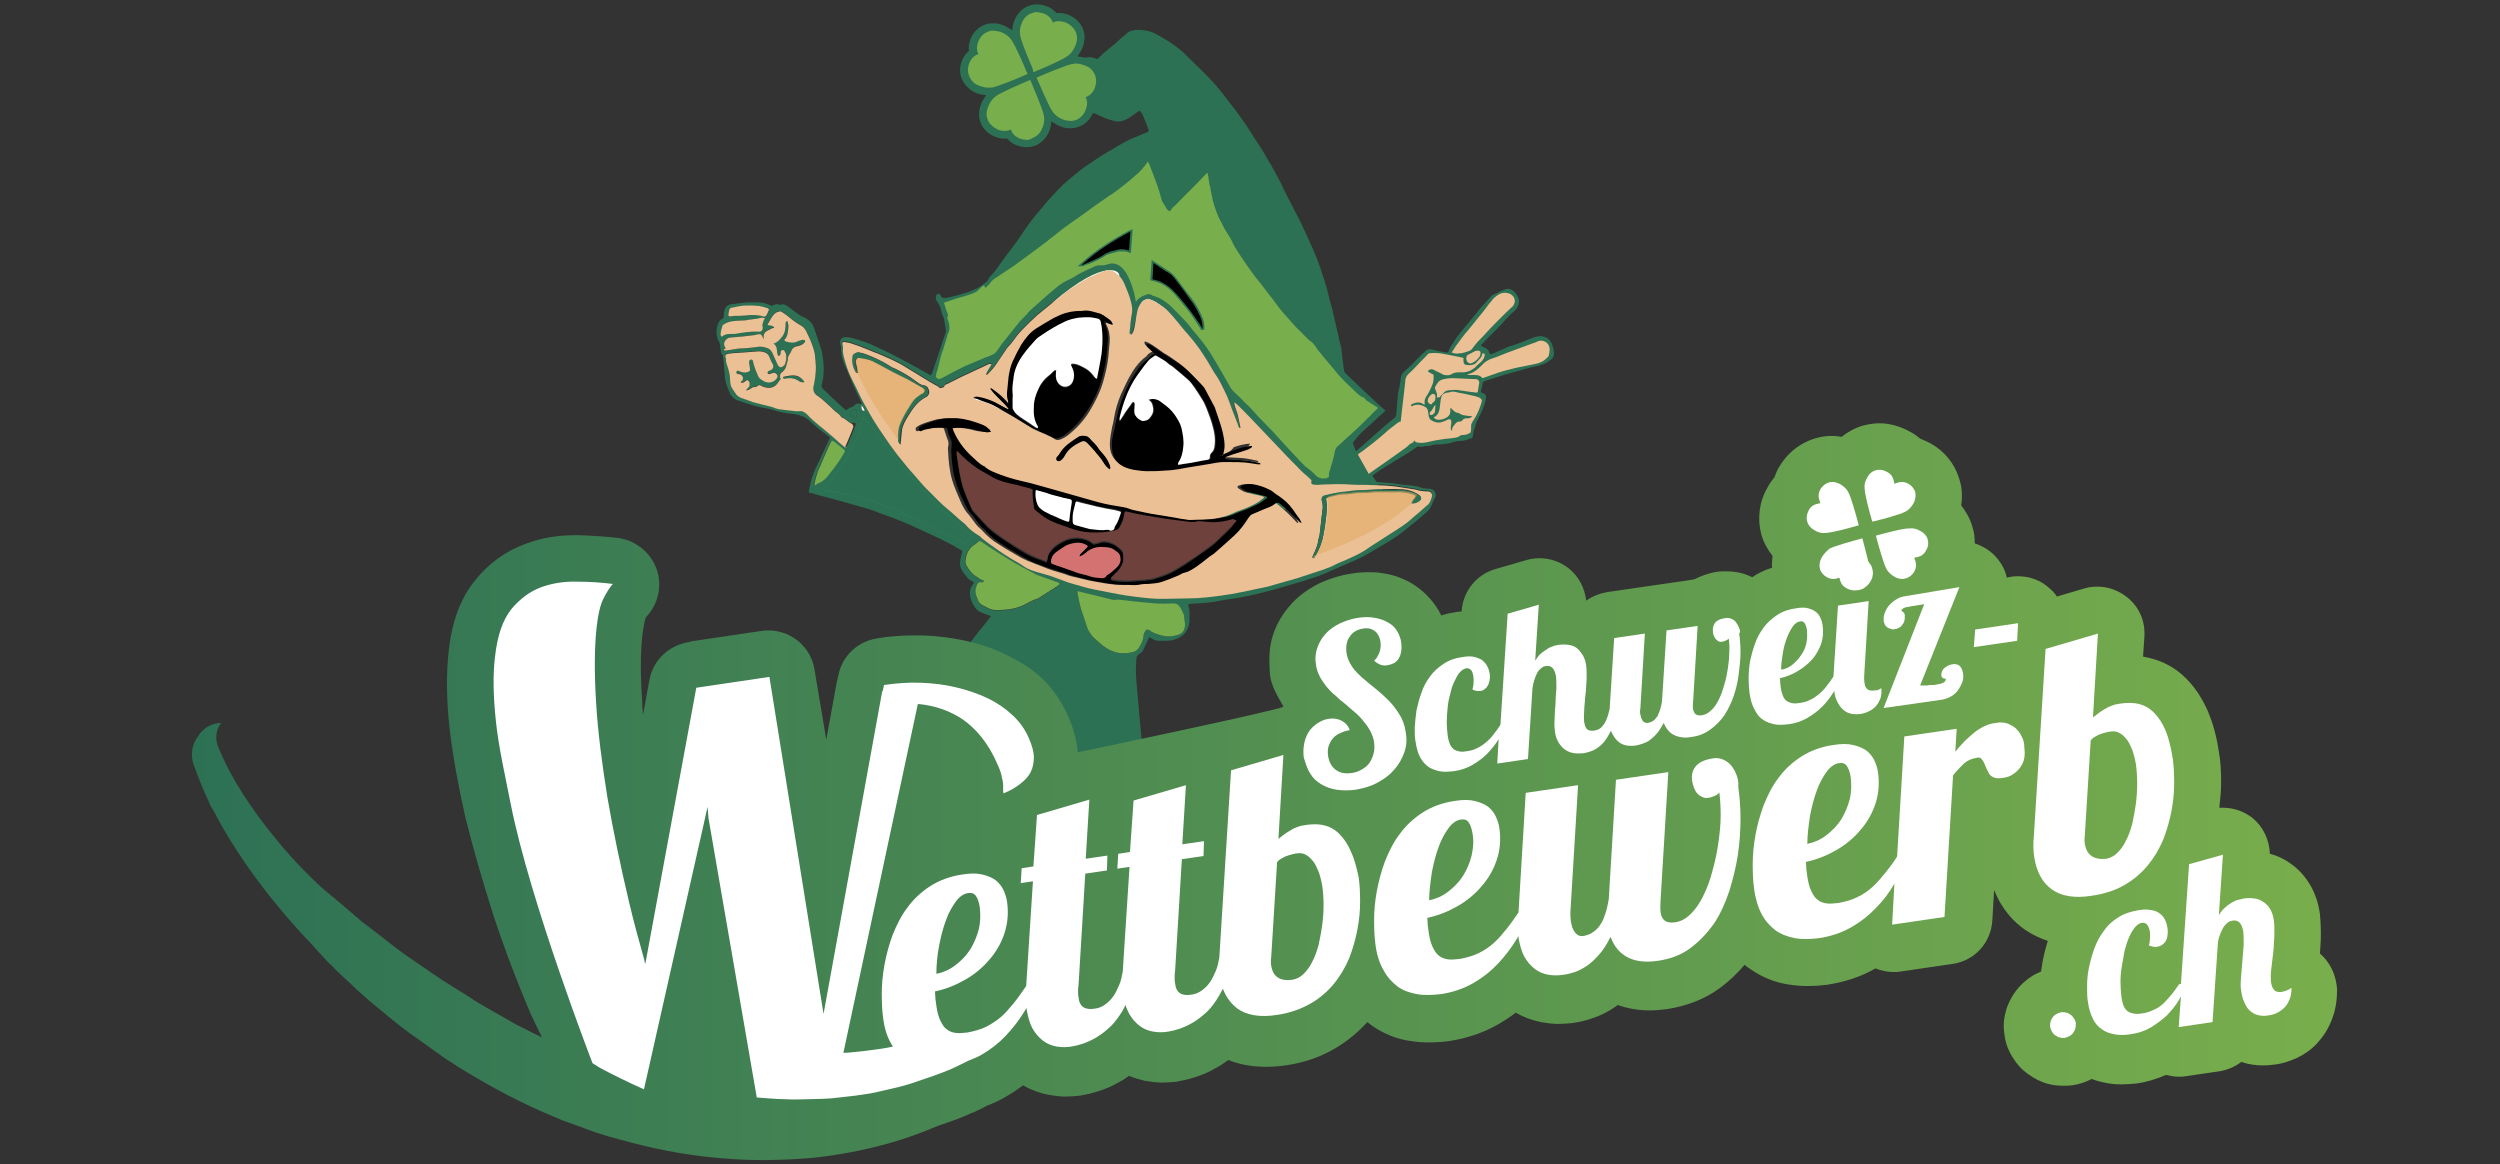 <?xml version="1.0" encoding="utf-8"?>
<!-- Generator: Adobe Illustrator 21.0.0, SVG Export Plug-In . SVG Version: 6.00 Build 0)  -->
<svg version="1.1" id="Calque_1" xmlns="http://www.w3.org/2000/svg"  x="0px" y="0px"
	 viewBox="0 0 554 258" style="enable-background:new 0 0 554 258;" xml:space="preserve">
<rect x="0" y="0" width="554" height="258" fill="#333333" stroke="none"/>
<style type="text/css">
	.st0{fill-rule:evenodd;clip-rule:evenodd;fill:#2D7155;}
	.st1{fill-rule:evenodd;clip-rule:evenodd;fill:#EAC094;}
	.st2{fill:#2D7155;}
	.st3{fill-rule:evenodd;clip-rule:evenodd;fill:#FFFFFF;}
	.st4{fill:#79AE4C;}
	.st5{fill-rule:evenodd;clip-rule:evenodd;fill:#79AE4C;}
	.st6{fill-rule:evenodd;clip-rule:evenodd;fill:#289448;}
	.st7{fill-rule:evenodd;clip-rule:evenodd;}
	.st8{fill-rule:evenodd;clip-rule:evenodd;fill:#6F413C;}
	.st9{fill-rule:evenodd;clip-rule:evenodd;fill:#D37271;}
	.st10{opacity:0.53;fill-rule:evenodd;clip-rule:evenodd;fill:#E3A85E;}
	.st11{fill:url(#SVGID_1_);}
	.st12{fill:#FFFFFF;}
</style>
<title>accrowin-logo</title>
<g>
	<g>
		<g>
			<g>
				<path class="st0" d="M343.8,76c-0.5-1-1.3-1.4-2.3-1.5c-0.1,0-0.3,0-0.4,0c-0.2,0-0.4,0.1-0.6,0.1c-0.4,0.1-0.8,0.2-1.2,0.4
					c-0.6,0.2-1.1,0.5-1.7,0.7c-1.1,0.4-2.1,0.8-3.2,1.1c-0.4,0.1-0.8,0.3-1.1,0.5c-0.9,0.4-1.7,0.7-2.6,1.1
					c-0.4,0.2-0.5,0.1-0.7-0.3c-0.1-0.4-0.3-0.7-0.7-0.9c-0.4-0.2-0.7-0.4-1.2-0.6c0.4-0.4,0.8-0.9,1.3-1.4c0.7-0.7,1.5-1.5,2.2-2.2
					c1.4-1.3,2.5-2.9,4-4.1c0.5-0.5,0.9-1.1,1-1.8c0.1-0.9-0.3-1.6-0.8-2.2c-0.4-0.5-0.9-0.8-1.5-0.9c-0.2,0-0.5,0-0.7,0.1
					c-0.6,0.2-1.1,0.4-1.6,0.7c-0.5,0.3-1.2,0.4-1.6,0.9c-0.7,0.8-1.4,1.5-2.1,2.3c-0.3,0.3-0.6,0.7-0.8,1c-1.4,1.7-2.7,3.3-4.1,5
					c-0.6,0.7-1.1,1.5-1.6,2.3c-0.3,0.4-0.5,0.8-0.7,1.3c-0.2,0.5-0.2,0.6-0.7,0.5c-1-0.2-1.9-0.3-2.8-0.6c-0.8-0.2-1.4-0.2-1.9,0.5
					c-0.1,0.1-0.2,0.2-0.4,0.3c-0.6,0.6-1.2,1.2-1.8,1.8c-0.4,0.4-0.7,0.8-1.1,1.1c-0.4,0.4-0.9,0.8-1.4,1.3
					c-0.4,0.4-0.6,0.9-0.6,1.5c-0.1,0.6-0.2,1.3-0.3,1.9c-0.1,0.4-0.3,0.9-0.3,1.3c-0.1,1.2-0.2,2.5-0.3,3.7c-0.1,1.4,0,1.4-1.2,2.3
					c-1,0.7-6,5.3-7.8,6.8c-0.2-0.3-0.3-0.7-0.4-1c-0.4-1-0.8-2.1-1-2.9c-0.4-1.1-0.8-2.3-0.7-3.7l0-0.2c-0.1,0.2-0.3,0.3-0.4,0.5
					c-0.4,0.5-0.9,1-1.4,1.5c-1.5,1.6-3.3,3.3-5.3,5l-0.5,0.4c-1,0.8-1.9,1.7-3,2.4c-0.5,0.4-1.1,0.7-1.6,1.1
					c-1.1,0.8-2.3,1.6-3.5,2.4c-0.9,0.6-1.9,1.1-2.8,1.7c-0.4,0.3-0.9,0.5-1.3,0.8c-1.3,0.8-2.6,1.5-3.9,2.3l-1.2,0.7
					c-0.9,0.5-1.7,1-2.6,1.5c0,0,0,0,0,0c0.2,0.8,0.3,1.5,0.2,2.1c0.1,0,0.1,0,0.2-0.1l1,1.6c0.2-0.1,0.4-0.1,0.6-0.2
					c0.4-0.1,0.8-0.3,1.3-0.4c0.5-0.1,1-0.2,1.4-0.4c0.3-0.1,0.7-0.2,1-0.3c0.6-0.2,1.2-0.3,1.8-0.5c1-0.3,2.1-0.6,3.2-0.8
					c1.3-0.3,2.7-0.6,4.3-0.8c2.1-0.3,4.3-0.7,6.5-1c1.5-0.2,3.1-0.3,4.6-0.4l0.8-0.1c1-0.1,2-0.1,3-0.2l0.4,0c0.4,0,0.8,0,1.2,0
					c1.1,0,2.2,0,3.2-0.3c0.3-0.1,0.7-0.1,1-0.2c0.3-0.1,0.7-0.1,1-0.2c-0.1-0.1-1.1-1.7-1.2-1.8c-1-0.8-0.8-0.8-1.5-1.9
					c-0.2-0.3-0.4-0.6-0.6-0.9c-0.1-0.1-0.1-0.2-0.2-0.3c1.8-1.5,8.9-5.5,9.4-6c0.3-0.3,0.7-0.6,1.2-0.4c0.5,0.1,1-0.2,1.5-0.2
					c1,0.1,1.1-0.3,2.1-0.3c1.1,0,2.2-0.1,3.3-0.4c0.7-0.2,1.3-0.4,2-0.4c0.6,0,1.1-0.1,1.6-0.3c0.2-0.1,0.5-0.2,0.7-0.2
					c0.6-0.1,0.5-0.9,0.6-1.4c0.3-0.9,0.6-2.3,1.1-3.1c0.7-1.3,1.3-2.6,1.6-4c0.2-0.8,0.2-1.4-0.7-1.6c-0.3-0.1-0.4-0.3-0.3-0.7
					c0.1-0.4,0.3-0.7,0.3-1.1c0-0.6,0.4-0.9,0.9-1c0.1,0,0.3-0.1,0.4-0.1c1.2-0.4,2.5-0.8,3.7-1.2c1.1-0.3,2.1-0.6,3.2-0.9
					c1.4-0.4,2.9-0.8,4.4-1.1c1-0.3,1.9-0.7,2.7-1.4c0.3-0.2,0.4-0.5,0.5-0.8C344.5,78,344.2,77,343.8,76z"/>
				<path class="st1" d="M300.9,100.7c1.1-0.7,5.3-4,6.2-4.9c0.6-0.6,1.4-1.1,2.1-1.7c0.1-0.1,0.3-0.2,0.4-0.3
					c0.4-0.3,0.4-0.3,0.8-0.4c0.1-0.9,0.2-1.8,0.3-2.7c0.2-1.4,0.3-2.9,0.5-4.3c0.1-0.6,0.1-1.2,0.2-1.8c0-0.8,0.3-1.4,0.9-1.9
					c0.7-0.6,1.3-1.3,1.9-1.9c0.7-0.8,1.5-1.5,2.2-2.3c0.1-0.1,0.2-0.2,0.3-0.2c0.8-0.1,1.7-0.1,2.5,0c1.1,0.2,2.1,0.4,3.2,0.6
					c0.6,0.1,1.3,0.3,1.9,0.4c0,0.3,0,0.5,0,0.7c0,0.6,0.3,0.9,0.9,0.9c0.3,0,0.6,0,0.8,0c0.5-0.1,0.9-0.2,1.2-0.6
					c0.5-0.6,1.2-1.1,1.3-2c0.5,0,0.6,0.2,0.5,0.5c-0.1,0.5-0.3,0.9-0.7,1.3c-0.5,0.4-1,0.9-1.5,1.4c-0.9,0.7-1.9,1.1-3.1,1
					c-0.7,0-1.4,0-2,0.4c-0.5,0.3-1,0.3-1.6,0.2c-0.2,0-0.5-0.2-0.7-0.3c-0.5-0.3-1.1-0.5-1.6-0.8c-0.5-0.3-1-0.2-1.4,0.2
					c0.3,0.5,0.9,0.5,1.3,0.9c0,0.6,0,1.3-0.2,1.9c-0.2,0.6-0.5,1.2-0.8,1.8c-0.2,0.4-0.4,0.7-0.6,1c-0.3,0.5-0.5,1-0.4,1.6
					c0,0.1,0,0.1,0,0.2c0,0-0.1,0.1-0.1,0.1c-0.8-0.7-1.7-0.6-2.6-0.2c-0.3,0.1-0.3,0.1-0.3,0.5c0.1,0,0.3,0,0.4-0.1
					c1-0.4,2-0.2,2.9,0.4c0.2,0.1,0.3,0.4,0.4,0.6c0.1,0.4,0.1,0.9,0.2,1.3c0.1,0.5,0.3,0.8,0.7,1c0.7,0.4,1.5,0.6,2.3,0.3
					c0.4-0.1,0.8-0.3,1.2-0.5c0.5-0.2,0.8-0.1,0.8,0.4c0,0.4,0,0.7-0.1,1.1c0,0.2,0,0.4,0,0.6c0,0.1,0.1,0.2,0.2,0.3
					c0.1,0,0.1-0.1,0.1-0.1c-0.1-0.6,0.4-1,0.7-1.4c0.2-0.3,0.6-0.5,1-0.5c0.2,0,0.4,0,0.6-0.3c0.2-0.3,0.5-0.4,0.9-0.4
					c0.4,0,0.8,0,1.3-0.4c-0.3-0.1-0.5-0.1-0.7-0.1c-0.5-0.1-0.9-0.1-1.4-0.2c-0.2-0.1-0.5-0.2-0.7-0.3c-0.1-0.1-0.2-0.2-0.3-0.2
					c-0.7,0-1.1-0.5-1.5-0.9c-0.1-0.1-0.1-0.1-0.2-0.2c-0.2,0.2-0.1,0.5-0.1,0.7c0,0.9-0.6,1.4-1.4,1.7c-0.3,0.1-0.6,0.2-0.9,0.2
					c-0.5,0.1-1,0-1.4-0.5c1.1-0.5,1.3-1.5,1.4-2.6c0.1-0.6,0.1-1.3,0.3-1.9c0.1-0.6,0.7-0.9,1.3-1c0.2,0,0.4,0,0.6-0.1
					c0.6-0.2,1.2-0.1,1.8,0.1c1.3,0.2,2.5,0.5,3.8,0.8c0.3,0.1,0.7,0.2,0.9,0.3c0.5,0.3,0.7,0.5,0.5,1.1c-0.4,1.3-0.9,2.6-1.7,3.8
					c-0.3,0.5-0.7,1-0.6,1.6c0,0.2,0,1.2-0.2,1.3c-0.5,0.3-1,0.5-1.6,0.5c-0.3,0-0.5,0-0.7,0.2c-0.5,0.4-1.1,0.4-1.7,0.5
					c-1.1,0.1-2.1,0.2-3.2,0.4c-1.5,0.2-2.8,0.8-4.3,0.6c-0.2,0-0.3-0.1-0.5-0.1c-0.2-0.1-0.3-0.2-0.3-0.4c0.1-0.2-0.5,0.7-0.7,0.6
					c-0.2,0-0.9,0.7-1,0.8c-1.3,1-7.2,5.1-8.5,6L300.9,100.7z"/>
				<path class="st1" d="M328.5,83.8c-0.6-0.8-1.5-0.7-2.4-0.7c-0.2,0-0.5,0-0.9,0c0.1-0.1,0.1-0.2,0.2-0.2c1.2-0.3,2.1-1.1,2.9-1.9
					c0.7-0.8,1.5-1.3,2.5-1.6c1-0.3,2-0.8,3.1-1.2c1.9-0.7,3.8-1.4,5.7-2.1c0.3-0.1,0.7-0.2,1-0.4c1.2-0.6,2.8,0.1,2.8,1.8
					c0,0.4-0.1,0.9-0.2,1.3c0,0.2-0.2,0.3-0.3,0.4c-0.8,0.9-1.8,1.3-2.9,1.5c-1.3,0.3-2.7,0.5-4,0.8c-1.7,0.4-3.3,0.8-4.9,1.4
					C330.3,83.2,329.4,83.5,328.5,83.8z"/>
				<path class="st1" d="M321.7,78.1c0.5-0.7,0.8-1.3,1.2-1.8c0.8-1.1,1.6-2.2,2.5-3.2c1.1-1.4,2.3-2.8,3.4-4.2
					c0.4-0.5,0.8-1.1,1.2-1.6c0.4-0.4,0.7-0.9,1.1-1.3c0.9-0.8,1.9-1.4,3.2-1c1,0.3,1.6,1.2,1.3,2.2c-0.1,0.2-0.2,0.4-0.3,0.6
					c-0.5,0.5-1.1,1-1.6,1.5c-0.8,0.8-1.6,1.6-2.4,2.4c-1.3,1.3-2.5,2.7-3.8,4c-0.4,0.5-0.9,1-1.2,1.5c-0.2,0.3-0.5,0.5-0.8,0.6
					c-0.7,0.2-1.3,0.5-2.1,0.5C322.9,78.4,322.3,78.4,321.7,78.1z"/>
				<path class="st1" d="M318.4,88.2c0.2-0.9-0.2-1.5-0.4-2.1c0-0.1-0.1-0.2,0-0.3c0.4-0.7,0.7-1.4,1.6-1.7c0.8-0.2,1.5-0.3,2.3-0.3
					c1.6,0.1,3.1,0.1,4.7,0.2c0.2,0,0.3,0,0.5,0c0.5,0.1,0.7,0.4,0.7,0.8c-0.1,0.6-0.2,1.2-0.3,1.9c0,0.3-0.2,0.3-0.5,0.3
					c-0.3-0.1-0.5-0.1-0.8-0.1c-0.9-0.1-1.8-0.3-2.7-0.4c-0.4-0.1-0.7-0.1-1.1-0.1c-0.5,0-1,0.1-1.5,0.1c-0.5,0.1-0.8,0.3-1.1,0.7
					c-0.3,0.3-0.6,0.6-0.9,0.9C318.7,88,318.6,88,318.4,88.2z"/>
				<path class="st1" d="M327.5,77.7c0.4,0,0.6,0.2,0.6,0.5c0,0.3-0.1,0.6-0.2,0.8c-0.4,0.6-1,1.1-1.6,1.4c-0.5,0.3-0.9,0.1-1.2-0.3
					c-0.3-0.6-0.2-1.2,0.2-1.5c0.6-0.2,1.1-0.6,1.6-0.8C327.2,77.7,327.4,77.7,327.5,77.7z"/>
				<path class="st1" d="M317.3,89.6c-0.8,0-1.2-0.7-0.7-1.5c0.1-0.2,0.2-0.3,0.4-0.5c0.2-0.2,0.4-0.4,0.7-0.3
					c0.3,0.1,0.4,0.3,0.4,0.6c0,0.4,0,0.9-0.4,1.2C317.4,89.2,317.4,89.4,317.3,89.6z"/>
				<path class="st1" d="M318.1,89.7c0,0.5-0.1,0.9-0.1,1.4c0,0.4-0.3,0.6-0.6,0.8c-0.2,0.1-0.5,0.1-0.5,0c-0.1-0.2-0.1-0.5,0-0.6
					c0.6-0.4,0.6-1,1.1-1.5C318,89.8,318,89.8,318.1,89.7z"/>
				<path class="st0" d="M274.2,112.6c0.8-0.4,1.5-0.9,2.2-1.3l1-0.6c1.1-0.7,2.2-1.3,3.3-2c0.4-0.2,0.8-0.4,1.2-0.7
					c0.8-0.5,1.6-0.9,2.4-1.4c1-0.7,2.1-1.4,3.1-2c0.5-0.3,0.9-0.6,1.4-0.9c0.9-0.6,1.8-1.4,2.6-2.1l0.4-0.4
					c1.7-1.5,3.2-2.9,4.6-4.3c0.4-0.4,0.8-0.9,1.2-1.3c0.1-0.1,0.2-0.3,0.4-0.4l0,0.1c0,1.2,0.3,2.2,0.6,3.2
					c0.2,0.7,0.5,1.6,0.9,2.5c0.2,0.6,0.5,1.1,0.7,1.6l0,0.1c0.6,1.3,1.4,2.4,2.1,3.6c0.2,0.3,0.3,0.5,0.5,0.8
					c0.6,0.9,1.3,1.7,2.1,2.4c0.1,0.1,0.1,0.1,0.2,0.1c-0.3,0.1-0.6,0.1-0.8,0.2c-0.3,0.1-0.6,0.1-0.9,0.2c-0.9,0.2-1.8,0.2-2.8,0.2
					c-0.3,0-0.7,0-1,0l-0.4,0c-0.9,0-1.7,0.1-2.6,0.1l-0.7,0.1c-1.3,0.1-2.6,0.2-4,0.4c-1.9,0.2-3.8,0.5-5.6,0.8
					c-1.3,0.2-2.5,0.5-3.7,0.7c-0.9,0.2-1.8,0.5-2.7,0.7c-0.5,0.1-1,0.3-1.5,0.4c-0.3,0.1-0.6,0.1-0.9,0.2c-0.4,0.1-0.8,0.2-1.2,0.3
					c-0.4,0.1-0.7,0.2-1.1,0.4c-0.2,0.1-0.3,0.1-0.5,0.2l0,0c-0.1,0-0.1,0-0.2,0.1C274.5,113.9,274.4,113.3,274.2,112.6
					C274.2,112.6,274.2,112.6,274.2,112.6z"/>
			</g>
			<g>
				<path class="st2" d="M253.4,168.5c0,0-1.6-17.5-1.6-17.8c0-0.6-0.1-1.2-0.1-1.8c0-0.9,0.1-1.8,0.1-2.7c0-0.6,0.2-1,0.7-1.3
					c0.3-0.2,0.6-0.4,0.8-0.8c0.4-0.8,0.8-1.7,1.2-2.6c0.1-0.1,0.2-0.2,0.2-0.3c0.1,0,0.2,0,0.2,0.1c0.7,0.5,1.6,0.8,2.5,0.7
					c0.1,0,0.3,0,0.4,0c0.6,0,1.2,0,1.8-0.1c1-0.2,1.9-0.6,2.7-1.3c0.8-0.8,1.2-1.9,1.3-3c0-0.6,0-1.3,0-1.9c0-0.4-0.1-0.9-0.2-1.3
					c-0.1-0.5-0.1-0.6,0.4-0.6c0.6,0,1.2-0.1,1.8-0.1c1.5-0.1,2.9-0.2,4.3-0.5c2-0.4,4-0.6,6-1c1.9-0.4,3.7-0.8,5.5-1.3
					c1.7-0.4,3.3-1,4.9-1.4c0.9-0.3,1.8-0.5,2.7-0.8c1.4-0.5,2.9-0.9,4.3-1.5c2.4-1,4.7-2.1,7.1-3.1c0.8-0.4,1.6-0.7,2.4-1.2
					c1.4-0.8,2.8-1.6,4.1-2.4c1.7-1,3.4-2.1,4.9-3.4c0.5-0.4,1-0.8,1.5-1.2c1-0.8,2-1.7,2.9-2.5c1-0.8,1.2-2.1,1.8-3.1
					c0.3-0.5,0.1-1.4-0.4-1.7c-0.3-0.2-0.6-0.3-0.9-0.3c-0.8,0-1.6-0.1-2.3-0.4c-0.3-0.1-0.6-0.2-0.9-0.2c-1.2-0.2-2.3-0.2-3.5-0.4
					c-1.7-0.3-3.4-0.4-5.1-0.5c-2.5-0.1-5-0.1-7.6-0.2c-0.5,0-1,0-1.5-0.1c0.1-0.5,0.2-0.9,0.3-1.2c0.2-0.6,0.3-1.2,0.5-1.8
					c0.1-0.5,0.3-1,0.4-1.5c0.1-0.5,0.3-1,0.7-1.4c0.3-0.3,0.6-0.7,0.8-1c0.7-0.8,1.4-1.6,2.1-2.5c0.5-0.6,1-1.2,1.6-1.7
					c1.5-1.3,2.9-2.7,4.4-4c0.1-0.1,0.3-0.3,0.4-0.4c-0.4-0.3-8.8-8.1-9.1-8.6c-0.1-0.1-0.7-5.4-0.7-5.5c-0.2-0.7-0.4-1.3-0.5-2
					c-0.3-1.3-0.6-2.6-0.9-3.9c-0.3-1.3-0.6-2.7-1-4c-0.4-1.5-0.7-3-1.2-4.5c-0.7-2.2-1.4-4.4-2.3-6.5c-1-2.3-2-4.5-3.1-6.8
					c-1.1-2.2-2.3-4.4-3.4-6.6c-0.4-0.8-0.7-1.5-1.1-2.3c-0.9-1.7-1.8-3.4-2.8-5c-0.5-0.9-1-1.8-1.6-2.7c-0.6-1-1.4-2-2-3.1
					c-1.5-2.4-3.2-4.7-5-7c-1.1-1.4-2.2-2.9-3.4-4.2c-1.7-1.9-3.6-3.6-5.4-5.4c-0.6-0.6-1.2-1.3-1.9-1.8c-1.4-1.2-3-2.2-4.6-3.1
					c-0.7-0.4-1.4-0.8-2.1-1c-1.3-0.4-2.7-0.5-4.1-0.2c-0.4,0.1-0.8,0.3-1.1,0.6c-0.8,0.7-1.7,1.4-2.5,2.2c-1.3,1.1-2.7,2.1-3.8,3.3
					c-0.2,0.2-0.3,0.2-0.5,0.1c-0.3-0.1-0.7-0.2-1-0.3c0,0-0.6-0.1-1.5,0.1c-0.3-0.1-0.6-0.2-1-0.2l-0.6-0.1l0.3-0.5
					c0.3-0.5,0.6-0.9,0.8-1.5c0.6-1.5,0.6-3.1-0.1-4.5c-0.6-1.2-1.7-2.2-3-2.7c-0.8-0.3-1.6-0.5-2.5-0.4l-0.2,0l-0.1-0.1
					c-0.5-0.6-1.2-1.1-2-1.4c-0.9-0.3-1.7-0.5-2.6-0.4c-0.1,0-0.2,0-0.3,0c-0.5,0.1-0.9,0.2-1.4,0.4c-1.3,0.6-2.3,1.7-2.9,3.1
					c-0.2,0.5-0.4,1.1-0.4,1.6l-0.1,0.6l-0.5-0.3c-0.5-0.3-0.9-0.6-1.5-0.8c-0.9-0.4-1.8-0.5-2.7-0.4c-0.1,0-0.2,0-0.3,0
					c-1.9,0.3-3.5,1.6-4.2,3.4c-0.3,0.8-0.5,1.7-0.4,2.5l0,0.2l-0.1,0.1c-0.6,0.5-1.1,1.2-1.4,2c-0.6,1.4-0.6,2.9,0,4.2
					c0.6,1.3,1.7,2.4,3.1,3c0.5,0.2,1.1,0.4,1.6,0.4l0.6,0.1l-0.3,0.5c-0.3,0.5-0.6,0.9-0.8,1.5c-0.6,1.5-0.6,3.1,0.1,4.5
					c0.6,1.2,1.7,2.2,3,2.7c0.8,0.3,1.6,0.5,2.5,0.4l0.2,0l0.1,0.1c0.5,0.6,1.2,1.1,2,1.4c0.9,0.3,1.7,0.5,2.6,0.4
					c0.6,0,1.1-0.2,1.7-0.4c1.3-0.6,2.3-1.7,2.9-3.1c0.2-0.5,0.4-1.1,0.4-1.6l0.1-0.6l0.5,0.3c0.5,0.3,0.9,0.6,1.5,0.8
					c0.9,0.4,1.8,0.5,2.7,0.4c2-0.2,3.7-1.4,4.5-3.4c0.3,0.2,0.5,0.2,0.6,0.2c0.2,0.1,0.3,0.1,0.4,0.2c1.2,0.6,2.4,1.1,3.7,1.4
					c1.1,0.3,2.1,0,3-0.5c0.7-0.4,1.3-0.9,1.9-1.3c0.2-0.2,0.5-0.3,0.8-0.5c0.2,0.3,0.4,0.6,0.6,0.9c0.5,1.1,0.9,2.2,1.3,3.3
					c0.1,0.3,0.1,0.4-0.3,0.6c-0.7,0.3-1.4,0.6-2.1,0.9c-0.8,0.3-1.6,0.6-2.3,1c-1.2,0.6-2.3,1.3-3.5,2c-1.2,0.7-2.3,1.3-3.4,2.1
					c-1.2,0.8-2.5,1.6-3.6,2.5c-1.6,1.3-3.3,2.6-4.8,4.2c-0.8,0.9-1.6,1.7-2.4,2.6c-0.7,0.8-1.3,1.6-2,2.4c-0.6,0.7-1.2,1.4-1.7,2.1
					c-0.9,1.2-1.7,2.4-2.5,3.6c-1.2,1.7-2.5,3.4-3.8,5.1c-0.8,1.2-1.6,2.4-2.6,3.4c-0.2,0.2-0.4,0.3-0.4,0.6
					c-0.2,0.4-0.5,0.7-0.8,0.9c-0.7,0.5-1.4,1.1-2.2,1.4c-2,0.9-4.1,1.4-6.3,1.9c-0.5,0.1-1.1,0.2-1.4-0.6c-0.2-0.4-0.6-0.4-0.9,0
					c0,0.1-0.1,0.2-0.1,0.3c-0.1,0.5,0.1,0.9,0.4,1.3c0.4,0.6,0.7,1.3,0.8,2c0.1,0.4,0.2,0.8,0.4,1.1c0.1,0.2,0.2,0.4,0.2,0.6
					c0.1,0.8,0.3,1.6,0.4,2.3c0,0.2,0,0.4,0,0.6c-0.9,2.8-1.9,5.6-2.8,8.4c-0.1,0.3-0.2,0.5-0.3,0.8c-0.2,0.4-0.3,0.4-0.6,0.2
					c-0.4-0.2-0.8-0.5-1.2-0.7c-2.1-1.2-4.2-2.3-6.3-3.4c-1.3-0.7-2.6-1.3-3.9-1.9c-1.8-0.9-3.8-1.6-5.7-2.1
					c-0.4-0.1-0.9-0.2-1.4-0.2c-0.9,0-1.4,0.7-1.2,1.5c0.1,0.3,0.2,0.7,0.2,1c0,0.9,0.1,1.7,0.4,2.6c0.2,0.9,0.7,1.6,1,2.5
					c0.5,1.1,0.9,2.2,1.4,3.3c0.5,1.1,1,2.1,1.5,3.2c0.1,0.2,0.3,0.5,0.2,0.8c-0.5-0.2-1.1-0.3-1.4,0.1c-0.3,0.3-0.6,0.5-1,0.6
					c-0.2,0-0.3,0.2-0.5,0.3c-0.5,0.3-0.5,0.4-1-0.1c-0.8-0.7-1.6-1.4-2.4-2.2c-0.8-0.7-1.5-1.5-2.3-2.2c-0.3-0.3-0.3-0.5-0.2-0.9
					c0.2-0.8,0.4-1.6,0.4-2.4c0.1-1.3,0-2.5-0.2-3.8c-0.1-0.6-0.2-1.3-0.4-1.9c-0.5-1.5-1-2.9-1.5-4.4c-0.4-1.2-1.3-2-2.5-2.5
					c-0.3-0.1-0.6-0.3-0.9-0.5c-0.8-0.6-1.6-1.2-2.4-1.8c-0.5-0.3-0.9-0.6-1.5-0.4c-0.1,0-0.3,0.1-0.5,0c-0.4-0.2-0.8-0.1-1.1,0.1
					c-0.2,0.1-0.4,0.2-0.7,0.1c-1-0.5-2-0.7-3.1-0.7c-0.7,0-1.5,0-2.2,0c-1.1,0.1-2.1,0.3-3.2,0.4c-1.1,0.1-1.6,0.6-1.8,1.6
					c-0.1,0.3-0.1,0.7-0.1,1.1c0,0.3-0.1,0.5-0.4,0.6c-0.6,0.3-0.8,0.8-1,1.4c-0.3,1.1-0.3,2.2,0.1,3.2c0.3,0.5,0.6,1,0.5,1.6
					c0,0,0,0.1,0,0.1c0.2,0.5,0,1.3,0.6,1.7c0,0,0,0,0,0.1c0.1,0.5,0.1,1.1,0.2,1.6c0,0.5,0.1,1,0.1,1.5c0,0.4,0.1,0.7,0.1,1.1
					c0,1.4,0.5,2.6,1,3.8c0.4,1.1,1.2,1.8,2.4,2.1c0.3,0.1,0.6,0.2,0.9,0.3c1,0.3,2,0.7,3,0.9c1.2,0.3,2.4,0.4,3.6,0.8
					c1.3,0.4,2.7,0.7,4.1,0.8c1.5,0.2,2.9,0.6,4,1.7c1.2,1.2,2.6,2.2,3.9,3.2c0.5,0.3,0.5,0.4,0.2,0.9c-0.1,0.2-0.2,0.4-0.3,0.7
					c-0.9,1.9-1.8,3.8-2.7,5.7c-0.5,1.2-1,2.4-1.2,3.7c-0.1,0.4-0.2,0.8-0.3,1.4c0.1,0.2,0.4,0.3,0.7,0.3c0.3,0,0.5,0.1,0.7,0.2
					c2.1,0.6,4.2,1.1,6.3,1.7c2,0.6,3.9,1.1,5.9,1.7c1.3,0.4,2.5,1,3.8,1.4c2.3,0.8,4.6,1.8,6.8,2.8c0.9,0.4,1.9,0.9,2.8,1.3
					c1.5,0.7,3,1.4,4.5,2.2c0.8,0.4,1.5,0.9,2.3,1.3c0.2,0.1,0.2,0.2,0.2,0.4c-0.1,0.6-0.3,1.2-0.4,1.8c-0.1,0.8-0.1,1.6,0.4,2.3
					c0.2,0.4,0.4,0.7,0.7,1c0.4,0.6,0.9,1.2,1.6,1.4c0.1,0,0.2,0.2,0.3,0.3c-0.1,0.2-0.1,0.3-0.2,0.4c-0.8,1-0.8,2.2-0.4,3.4
					c0.2,0.7,0.6,1.3,1,1.9c0.2,0.3,0.5,0.5,0.8,0.7c0.7,0.3,1.4,0.6,2.2,0.9c0.1,0,0.2,0.1,0.4,0.2c-0.2,0.2-0.4,0.4-0.5,0.6
					c-0.5,0.6-1,1.3-1.5,1.9c-0.2,0.2-0.4,0.4-0.6,0.7c-0.9,1.2-1.9,2.4-2.7,3.6c-0.8,1.2-1.7,2.3-2.5,3.5c-0.9,1.5-1.8,3-2.6,4.6
					c-0.5,0.9-1,1.7-1.5,2.6c-0.3,0.5-0.6,1-0.8,1.6c-0.7,1.3-1.4,2.6-2.1,4c-0.6,1.2-1.3,2.3-1.9,3.5c-0.3,0.5-0.6,1.1-0.9,1.6
					c-0.2,0.5-0.1,0.9,0,1.4c0.1,0,0.2,0,0.2,0c0.7-0.3,1.4-0.7,2.2-0.8c0.9-0.1,1.8-0.2,2.6-0.4c1.2-0.3,2.5-0.4,3.7-0.3
					c1,0,2,0,3.1,0.1c1.2,0,2.4,0.1,3.6,0.5c0.3,0.1,0.6,0.1,0.9,0.1c0,0.1,0.1,0.3,0.1,0.5c0.4,1.4,0.9,2.9,2,4
					c0.7,0.8,1.5,1.6,2.2,2.4c0.1,0.1,0.2,0.2,0.3,0.2c1.1,0.9,2.1,1.9,3.2,2.8L253.4,168.5z M161.4,69.8c0.1-0.3,0.1-0.7,0.2-1
					c0.1-0.3,0.2-0.4,0.5-0.5c1.1-0.2,2.2-0.5,3.3-0.5c0.9,0,1.9,0,2.8,0.1c0.6,0.1,1.3,0.3,1.9,0.5c0.2,0.1,0.3,0.2,0.3,0.4
					c-0.2,0.5-0.3,1.1-0.8,1.4c-1.4-0.4-2.7-0.5-4.1-0.3c-0.9,0.1-1.7,0.1-2.6,0.1c-0.3,0-0.6,0.1-0.9,0.1
					C161.4,70.2,161.3,70.2,161.4,69.8z M159.8,74.1c0-0.7,0.2-1.3,0.4-1.9c0-0.1,0.1-0.2,0.1-0.2c0.4-0.2,0.8-0.5,1.2-0.6
					c1.2-0.4,2.4-0.3,3.6-0.4c0.2,0,0.4,0,0.6-0.1c0.8-0.1,1.5-0.2,2.3-0.3c0.4-0.1,0.7-0.2,1.1-0.2c0.1,0,0.2,0,0.4,0
					c-0.2,0.4-0.3,0.6-0.4,0.9c-0.1,0.3-0.2,0.6-0.1,1c0.2,0.6-0.3,1.2-0.9,1.1c-1.8-0.1-3.5,0.2-5.3,0.5c-0.3,0-0.6,0-0.9,0
					c-0.7,0-1.4,0.1-1.9,0.6C159.8,74.5,159.8,74.3,159.8,74.1z M160.5,77.8c-0.1,0-0.2-0.1-0.2-0.1c0-0.1,0-0.2,0-0.2
					c0.1-0.1,0.3-0.2,0.5-0.3c-0.1-0.2-0.1-0.3-0.2-0.4c-0.5-0.8,0.3-1.9,1.2-2c1.7-0.1,3.4-0.3,5.1-0.5c0.3,0,0.6-0.1,0.9-0.2
					c0.7-0.1,0.9-0.1,1.2,0.6c0.3,0.6,0.7,1,1.4,1.1c0.4,0.1,0.8,0.2,1.1,0.4c0.3,0.2,0.5,0.5,0.6,0.9c0,0.2,0.1,0.5,0.1,0.7
					c0,0.4,0.1,0.8,0.3,1.1c0.3-0.1,0.5-0.3,0.5-0.7c0-0.3,0-0.5,0.3-0.6c0.3-0.1,0.5,0,0.6,0.3c0.1,0.2,0.3,0.5,0.3,0.7
					c0.1,0.7,0,1.4-0.2,2c-0.1,0.2-0.2,0.4-0.4,0.5c-0.5,0.5-1,0.3-1.3-0.3c-0.4-0.8-0.7-1.7-1.1-2.5c-0.2-0.4-0.5-0.9-1-1.1
					c-0.8-0.3-1.6-0.5-2.5-0.3c-1.1,0.1-2.2,0.3-3.3,0.3c-0.8,0-1.6,0.2-2.4,0.3C161.4,77.7,160.9,77.7,160.5,77.8z M186.9,100.3
					c-0.5,0.8-1,1.7-1.6,2.5c-0.6,0.9-1.3,1.7-2,2.6c-0.5,0.7-1.1,1.2-1.9,1.6c-0.3,0.2-0.6,0.4-0.9,0.6c-0.2-0.1-0.1-0.3-0.1-0.5
					c0.3-1.3,0.6-2.5,1.2-3.7c0.7-1.7,1.5-3.4,2.2-5c0.4-0.9,0.5-0.9,1.3-0.3c0.6,0.5,1.2,1,1.8,1.5
					C187.1,99.8,187.1,100,186.9,100.3z M189.6,94.2c-0.2,0.4-0.3,0.9-0.5,1.3c-0.4,1-0.9,2.1-1.3,3.1c-0.1,0.2-0.2,0.3-0.4,0.6
					c-0.2-0.2-0.4-0.4-0.6-0.5c-1.1-0.9-2.1-1.9-3.2-2.8c-1.5-1.3-3.2-2.5-4.6-4c-0.2-0.2-0.4-0.4-0.7-0.6c-0.2-0.1-0.5-0.3-0.8-0.3
					c-0.8,0.1-1.5,0-2.3-0.1c-0.8-0.1-1.7-0.2-2.5-0.3c-0.6-0.1-1.1-0.3-1.6-0.5c-1.2-0.3-2.4-0.6-3.6-0.9c-0.5-0.1-1-0.3-1.5-0.5
					c-0.6-0.2-1.1-0.4-1.7-0.6c-0.5-0.2-1-0.5-1.3-1c-0.3-0.4-0.5-0.8-0.8-1.2c-0.3-0.5-0.4-1.1-0.4-1.6c0-1.2-0.3-2.4-0.7-3.5
					c-0.1-0.4-0.3-0.8-0.2-1.2c0-0.1,0-0.3-0.1-0.4c-0.2-0.5,0-0.8,0.6-0.9c0.7-0.1,1.4-0.2,2.2-0.2c1.4-0.1,2.7-0.2,4.1-0.3
					c0.6-0.1,1.2,0,1.8,0.2c0.5,0.2,0.8,0.5,1,1c0.2,0.5,0.4,1,0.7,1.5c0.4,0.6,0.1,1.3-0.6,1.5c-0.3,0.1-0.5,0.2-0.5,0.5
					c0,0.3,0.4,0.4,0.7,0.2c0.1,0,0.2-0.1,0.3-0.1c0.4-0.2,0.7-0.1,1,0.2c0.3,0.3,0.3,0.6,0,1c-0.7,0.9-1.8,1.1-2.8,0.6
					c-0.3-0.2-0.7-0.4-1-0.7c-0.2-0.2-0.3-0.4-0.4-0.7c-0.3-0.7-0.6-1.4-0.8-2.1c-0.1-0.2-0.1-0.5-0.2-0.7c0-0.4-0.2-0.7-0.5-0.6
					c-0.3,0-0.4,0.3-0.4,0.7c0,0.2,0.1,0.3,0.1,0.5c0,0.3,0.1,0.6,0.1,0.9c0.1,0.3-0.1,0.5-0.4,0.6c-0.5,0.2-1,0.2-1.6,0
					c-0.2-0.1-0.3-0.1-0.5-0.2c-0.2-0.1-0.4-0.1-0.5,0.2c-0.1,0.2,0.1,0.4,0.3,0.5c0.1,0,0.2,0,0.2,0c0.4,0,0.7,0.2,0.9,0.6
					c0.1,0.4,0.1,0.7-0.3,1c-0.1,0-0.1,0.1-0.2,0.2c0.7,0.4,1-0.3,1.5-0.5c0.5,0.3,0.6,0.6,0.5,1.2c-0.1,0.5-0.6,0.7-0.8,1.1
					c0.5,0,0.8-0.2,1.1-0.4c0.3-0.2,0.5-0.4,0.8-0.3c0.2,0,0.5-0.1,0.7-0.3c0.3-0.2,0.5-0.2,0.8,0c0.3,0.2,0.7,0.3,1.1,0.4
					c1.1,0.2,2-0.2,2.6-1.1c0.2-0.3,0.3-0.5,0.6-0.8c0,0,0-0.1-0.1-0.2c-0.1-0.6-0.1-1,0.5-1.4c0.5-0.4,0.8-1,0.9-1.6
					c0.1-0.4,0.3-0.9,0.3-1.3c0-0.7,0.5-1.1,0.7-1.6c0.2-0.7,0.7-1.1,1.5-1.2c0.5-0.1,1-0.3,1.4-0.7c0.1-0.1,0.3-0.4,0.2-0.5
					c-0.1-0.2-0.3-0.2-0.5-0.2c-0.5,0.1-0.9,0.2-1.3,0.4c-0.8,0.4-1.6,0.2-2.4,0c-0.1,0-0.3-0.2-0.4-0.3c0-0.1,0-0.2,0.1-0.2
					c0.7-0.8,0.7-1.7,0.8-2.7c0.1-0.3-0.1-0.7-0.1-1c0-0.2-0.1-0.4-0.3-0.3c-0.1,0-0.2,0.2-0.2,0.4c0,1-0.1,2.1-0.7,2.9
					c-0.6,0.8-1.3,1.6-2.5,1.8c-0.7,0.1-1.3-0.4-1.6-1c-0.2-0.6-0.1-1.4,0.4-1.8c0.4-0.3,0.8-0.4,1.3-0.7c0.2-0.1,0.3-0.1,0.6-0.2
					c-0.4-0.6-1.1-0.4-1.5-0.6c0-0.1,0-0.1,0-0.1c0.5-0.8,0.9-1.8,1.6-2.4c0.3-0.3,0.7-0.4,1.1-0.5c0.1,0,0.3,0,0.4,0.1
					c0.3,0.2,0.6,0.4,0.9,0.6c0.3,0.2,0.6,0.5,0.9,0.7c0.8,0.7,1.7,1.3,2.6,1.8c0.4,0.2,0.8,0.7,1,1.1c0.7,1.4,1.4,2.9,1.8,4.4
					c0.1,0.4,0.2,0.8,0.2,1.2c0.1,0.8,0.2,1.7,0.2,2.5c0,1.4-0.2,2.8-0.5,4.2c-0.2,0.9,0.1,1.7,1,2.2c0.3,0.2,0.6,0.5,0.9,0.7
					c0.9,0.8,1.8,1.6,2.6,2.4c0.5,0.5,1.2,0.8,1.6,1.5c0,0,0.1,0.1,0.1,0.1c0.9,0.3,1.4,1,2.2,1.4C189.6,93.5,189.7,93.8,189.6,94.2
					z M189.6,92.8c-0.4-0.4-0.8-0.7-1.2-1c-0.2-0.1-0.1-0.3,0-0.4c0.2-0.2,0.4-0.3,0.6-0.5c0.4-0.3,0.9-0.1,0.9,0.3
					C189.9,91.7,189.9,92.2,189.6,92.8z M190.9,89.8c0.4,0.5,0.6,0.8,0.7,1.3C191,91,190.9,90.8,190.9,89.8z M233.8,130.3
					c-1.2,0.8-2.4,1.5-3.6,2.3c-0.3,0.2-0.6,0.3-1,0.4c-0.7,0.3-1.3,0.6-2,1c-1.1,0.6-2.3,0.9-3.5,1.1c-0.9,0.1-1.8,0.2-2.8,0.2
					c-0.8,0-1.6-0.2-2.4-0.7c-0.4-0.2-0.9-0.4-1.2-0.7c-0.2-0.1-0.4-0.4-0.5-0.6c-0.2-0.4-0.3-0.9-0.5-1.3c-0.3-0.9-0.1-1.7,0.3-2.5
					c0.2-0.3,0.4-0.4,0.7-0.4c0.2-0.1,0.5,0,0.6-0.4c0,0-0.1-0.1-0.2-0.1c-0.7-0.2-1.1-0.7-1.7-1c-0.9-0.6-1.5-1.5-2-2.4
					c-0.2-0.4-0.2-0.8-0.1-1.2c0.1-1.1,0.5-2,1.3-2.8c0.2-0.1,0.3-0.3,0.5-0.4c0.3-0.2,0.6-0.4,0.8-0.6c0.4-0.4,0.5-0.4,1-0.1
					c0.6,0.4,1.2,0.9,1.9,1.3c2.3,1.5,4.7,3,7.1,4.3c0.9,0.5,1.9,1,2.8,1.5c0.1,0.1,0.3,0.1,0.4,0.2c1.4,0.5,2.8,1,4.2,1.5
					c0.3,0.1,0.6,0.1,0.8,0.5C234.5,129.8,234.2,130.1,233.8,130.3z M262.5,139.2c-0.1,0.5-0.4,1-1,1.3c-1,0.4-2,0.6-3,0.5
					c-1-0.1-2-0.4-2.9-0.8c-0.1-0.1-0.3-0.1-0.4-0.2c-0.4-0.3-0.4-0.4-1.1-0.5c-0.4,0.4-0.6,0.8-0.7,1.3c0,1-0.5,1.9-1,2.7
					c-0.4,0.7-1.1,1-1.8,1.1c-1.1,0.2-2.2,0.2-3.2,0c-0.4-0.1-0.7-0.3-1.1-0.4c-1.4-0.6-2.5-1.6-3.6-2.6c-0.6-0.5-1.1-1.2-1.5-1.9
					c-0.2-0.3-0.3-0.7-0.4-1c-0.4-1.3-0.9-2.6-1.3-3.9c-0.3-1.1-0.5-2.2-0.7-3.3c0-0.1,0-0.3,0-0.4c2.6,0.6,5.2,1.3,7.7,1.9
					c0.3,0.1,0.6,0,0.9,0c0.2,0,0.5,0,0.7,0c1.2,0.1,2.3,0.3,3.5,0.4c1.4,0.1,2.8,0.3,4.2,0.4c1.4,0.1,2.8,0.1,4.2,0
					c0.7,0,1.1,0.3,1.4,0.7c0.4,0.5,0.6,1.1,0.9,1.7c0.1,0.1,0.1,0.3,0.1,0.5c0.1,0.5,0.1,1.1,0.2,1.6
					C262.5,138.5,262.6,138.8,262.5,139.2z M299.7,107.2c1.5,0.1,2.9,0,4.4,0.1c1,0,1.9,0.1,2.9,0.1c0.7,0.1,1.5,0.1,2.2,0.2
					c1.3,0.2,2.6,0.4,3.9,0.6c0.2,0,0.4,0.1,0.6,0.1c0.9,0.3,1.8,0.4,2.7,0.4c0.7,0,1.1,0.6,0.9,1.2c-0.1,0.2-0.1,0.4-0.2,0.6
					c-0.2,0.6-0.5,1.1-1,1.4c-0.6,0.5-1.2,1.1-1.8,1.6c-0.9,0.7-1.7,1.5-2.6,2.2c-0.7,0.5-1.4,1-2.2,1.5c-1.3,0.8-2.6,1.7-3.9,2.5
					c-1.1,0.7-2.2,1.4-3.2,2.1c-1.4,0.9-2.9,1.5-4.4,2.2c-1.1,0.4-2.1,0.9-3.1,1.4c-1.2,0.5-2.4,0.9-3.7,1.3c-0.5,0.2-1,0.3-1.5,0.5
					c-1.5,0.5-3,1-4.6,1.4c-1.4,0.4-2.8,0.8-4.2,1.2c-1.9,0.4-3.8,0.8-5.7,1.2c-1.5,0.3-3.1,0.6-4.7,0.8c-2.3,0.3-4.6,0.6-7,0.6
					c-1.9,0-3.7,0.1-5.6,0.1c-1,0-2,0-3-0.1c-2.3-0.2-4.6-0.5-6.9-0.9c-1.8-0.3-3.5-0.7-5.2-1c-0.6-0.1-1.2-0.3-1.8-0.4
					c-0.8-0.2-1.7-0.5-2.5-0.7c-0.6-0.2-1.1-0.3-1.7-0.5c-1.4-0.5-2.7-1-4.1-1.5c-0.9-0.3-1.9-0.5-2.8-0.8c-1-0.3-2-0.6-2.9-1.2
					c-0.8-0.6-1.7-1.1-2.6-1.6c-1.3-0.8-2.6-1.6-3.8-2.5c-1-0.7-2-1.4-3-2.2c-0.1-0.1-0.2-0.2-0.3-0.3c-0.1-0.1-0.1-0.2-0.2-0.2
					c-1.2-0.7-2.3-1.5-3.2-2.6c-0.2-0.2-0.4-0.4-0.6-0.5c-1.1-0.9-2.1-1.9-3.2-2.8c-1.5-1.2-2.9-2.7-4.3-4.1c-1.1-1-2-2.2-3-3.3
					c-1.1-1.2-2.2-2.5-3.2-3.8c-0.5-0.6-1-1.2-1.4-1.8c-0.4-0.5-0.7-1-1.1-1.5c-1-1.5-2.1-3-3.1-4.6c-0.9-1.4-1.7-2.9-2.5-4.3
					c-0.9-1.6-1.6-3.3-2.5-5c-0.7-1.4-1.3-2.8-1.7-4.3c-0.3-1-0.6-1.9-0.5-3c0-0.3,0-0.5-0.1-0.8c-0.1-0.5,0.1-0.7,0.5-0.6
					c0.6,0.1,1.2,0.2,1.7,0.4c1,0.3,2,0.7,3,1.1c0.8,0.3,1.6,0.7,2.5,1c2.1,0.9,4.3,1.8,6.2,3c1.8,1.1,3.6,2.2,5.4,3.3
					c0.5,0.3,0.9,0.5,1.4,0.8c0.2,0.1,0.5,0.2,0.6,0.4c0.3,0.2,0.5,0.3,0.8,0.1c0.1-0.1,0.3-0.1,0.4-0.1c0-0.4,0.3-0.6,0.7-0.7
					c1.6-0.8,3.1-1.6,4.7-2.3c1.5-0.7,3-1.4,4.5-2.1c0.2-0.1,0.2-0.1,0.6,0c-0.3,0.8-1,1.4-1.2,2.4c0.2-0.1,0.3-0.1,0.4-0.2
					c0.8-0.8,1.6-1.7,2.2-2.7c0.7-1,1.4-2.1,2.1-3.1c0.2-0.3,0.6-0.6,0.8-0.9c0.6-0.7,1.1-1.5,1.7-2.2c0.4-0.5,0.9-1,1.4-1.5
					c0.9-0.9,1.8-1.8,2.7-2.6c1.1-0.9,2.2-1.8,3.3-2.7c1-0.9,2.2-1.5,3.2-2.3c1-0.8,2.1-1.3,3.2-2.1c0.5-0.3,1.1-0.6,1.6-0.9
					c0.8-0.4,1.7-0.7,2.5-1.1c0.5-0.2,0.9-0.3,1.4-0.5c0.5-0.1,1,0,1.4,0.2c1.4,0.7,2.2,1.8,2.7,3.1c0.5,1.2,1,2.4,1.3,3.6
					c0,0.1,0.1,0.3,0.1,0.4c0.5,0.7,0.4,1.4,0.3,2.1c-0.2,1-0.3,2.1-0.4,3.2c0,0.4-0.1,0.7-0.1,1.1c0,0.1,0,0.3,0.1,0.5
					c0.4-0.3,0.5-0.6,0.6-0.9c0.4-1.2,0.6-2.4,0.9-3.7c0.2-1.2,0.9-2.2,2-2.8c0.2-0.1,0.6-0.1,0.8,0c1.4,0.7,2.8,1.4,3.9,2.5
					c1.2,1.2,2.4,2.4,3.6,3.6c1.6,1.8,3.2,3.7,4.5,5.8c0.8,1.2,1.5,2.5,2.3,3.8c0.2,0.3,0.4,0.6,0.6,0.9c0.6,0.9,1.1,2,1.6,3
					c0.8,1.5,1.3,3.1,1.9,4.7c0.4,1.1,0.9,2.2,1.3,3.4c0.1,0.2,0.1,0.3,0.4,0.2c-0.2-0.9-0.4-1.9-0.6-2.8c-0.2-0.9-0.7-1.8-0.8-2.7
					c0,0,0.1-0.1,0.1-0.1c0.1,0.1,0.3,0.2,0.4,0.3c1,0.9,1.9,1.9,2.8,2.8c0.8,0.8,1.5,1.6,2.3,2.4c1.9,2,3.9,4.1,5.8,6.1
					c1.1,1.2,2.3,2.3,3.4,3.5c0.6,0.6,1.4,1.2,2,1.8c0.2,0.2,0.4,0.3,0.3,0.6c-0.1,0.4,0,0.6,0.5,0.7c0.5,0,0.9,0.1,1.4,0
					C295,107.1,297.4,107.1,299.7,107.2z"/>
				<path class="st3" d="M222.3,91c-12.4-5.2-13.5,0.2-14.2-1.8C208,86.6,211.5,84.2,222.3,91z"/>
				<path class="st3" d="M261.5,72.2c-6.4-5.8-9.2-2.1-9-4.2C253.3,65.5,255.7,65,261.5,72.2z"/>
				<path class="st3" d="M233.2,67.1c11.3-7.4,12.5-4.9,14.8-5.8C248.5,60.1,245.1,56.9,233.2,67.1z"/>
				<path class="st3" d="M234.9,102c0,0,3.2-4.8,5-4.4c1.7,0.4,0.4,1.7-0.3,2.3C238.9,100.4,234.9,102,234.9,102z"/>
				<g>
					<path class="st4" d="M227.8,31c-0.6,0-1.2-0.1-1.8-0.3c-1-0.4-1.6-1-2-1.9l0-0.1l-0.1,0c-0.3,0.2-0.7,0.3-1.1,0.3
						c-0.5,0-1.1,0-1.7-0.3c-0.9-0.4-1.7-1.1-2.1-1.9c-0.5-1-0.5-2,0-3.2c0.4-1,0.9-1.7,1.7-2.3c1.1-0.8,5.5-2.7,6.9-3.3l0.7-0.3
						l0.3,0.7c0.2,0.6,2.4,5.6,2.7,7.1c0.2,1,0.1,1.9-0.3,2.8c-0.4,1.1-1.1,1.8-2,2.2C228.5,30.8,228.2,30.9,227.8,31z"/>
					<path class="st4" d="M228.8,15.1c-0.4-0.9-2.4-5.6-2.7-7.1c-0.2-1-0.1-1.9,0.3-2.8c0.4-1.1,1.1-1.8,2-2.2
						c0.3-0.1,0.6-0.2,0.9-0.3c0.1,0,0.1,0,0.2,0c0.6,0,1.2,0.1,1.8,0.3c1,0.4,1.6,1,2,1.9l0,0.1l0.1,0c0.3-0.2,0.7-0.3,1.1-0.3
						c0.5,0,1.1,0.1,1.7,0.3c0.9,0.4,1.7,1.1,2.1,1.9c0.5,1,0.5,2.1,0,3.2c-0.4,1-0.9,1.7-1.7,2.3c-1.2,0.9-5.9,2.9-6.9,3.3
						l-0.7,0.3L228.8,15.1z"/>
					<path class="st4" d="M219.4,19.4c-0.8,0.1-1.5-0.1-2.4-0.4c-1.1-0.4-1.8-1.1-2.2-2.1c-0.4-0.9-0.4-1.9,0-2.9c0.4-1,1-1.6,1.9-2
						l0.1,0l0-0.1c-0.4-0.8-0.4-1.7,0-2.7c0.5-1.3,1.6-2.2,2.9-2.4c0.1,0,0.1,0,0.2,0c0.6,0,1.3,0.1,1.9,0.3c1,0.4,1.7,0.9,2.3,1.7
						c0.9,1.2,2.9,5.9,3.3,6.9l0.3,0.7l-0.7,0.3c-1.3,0.6-5.7,2.4-7.1,2.7C219.7,19.4,219.6,19.4,219.4,19.4z"/>
					<path class="st4" d="M237.5,26.8c-0.6,0-1.3-0.1-1.9-0.3c-1-0.4-1.7-0.9-2.3-1.7c-0.9-1.2-3-6.3-3.3-6.9l-0.3-0.7l0.7-0.3
						c0.9-0.4,5.7-2.4,7.1-2.7c0.2,0,0.3,0,0.5-0.1c0.8-0.1,1.5,0.1,2.4,0.4c1.1,0.4,1.8,1.1,2.2,2c0.4,0.9,0.4,1.9,0,3
						c-0.4,1-1,1.6-1.9,2l-0.1,0l0,0.1c0.4,0.8,0.4,1.7,0,2.7C240.1,25.7,238.9,26.7,237.5,26.8L237.5,26.8z"/>
				</g>
				<g>
					<g>
						<path class="st1" d="M250.6,74.2c0.4-0.3,0.5-0.6,0.6-0.9c0.4-1.2,0.5-3,0.8-4.2c0.2-1.2,0.9-2.2,2-2.8c0.2-0.1,0.6-0.1,0.8,0
							c1.4,0.7,2.8,1.4,3.9,2.5c1.2,1.2,2.5,2.9,3.6,4.2c1.6,1.8,3.2,3.7,4.5,5.8c0.8,1.2,1.5,2.5,2.3,3.8c0.2,0.3,0.4,0.6,0.6,0.9
							c0.6,0.9,1.1,2,1.6,3c0.8,1.5,1.3,3.1,1.9,4.7c0.4,1.1,0.9,2.2,1.3,3.4c0.1,0.2,0.1,0.3,0.4,0.2c-0.2-0.9-0.4-1.9-0.6-2.8
							c-0.2-0.9-0.7-1.8-0.8-2.7c0,0,0.1-0.1,0.1-0.1c0.1,0.1,0.3,0.2,0.4,0.3c1,0.9,1.9,1.9,2.8,2.8c0.8,0.8,1.5,1.6,2.3,2.4
							c1.9,2,3.9,4.1,5.8,6.1c1.1,1.2,2.3,2.3,3.4,3.5c0.6,0.6,1.4,1.2,2,1.8c0.2,0.2,0.4,0.3,0.3,0.6c-0.1,0.4,0,0.6,0.5,0.7
							c0.5,0,0.9,0.1,1.4,0c2.4-0.1,4.8-0.2,7.2,0c1.5,0.1,2.9,0,4.4,0.1c1,0,1.9,0.1,2.9,0.1c0.7,0.1,1.5,0.1,2.2,0.2
							c1.3,0.2,2.6,0.4,3.9,0.6c0.2,0,0.4,0.1,0.6,0.1c0.9,0.3,1.8,0.4,2.7,0.4c0.7,0,1.1,0.6,0.9,1.2c-0.1,0.2-0.1,0.4-0.2,0.6
							c-0.2,0.6-0.5,1.1-1,1.4c-0.6,0.5-1.2,1.1-1.8,1.6c-0.9,0.7-1.7,1.5-2.6,2.2c-0.7,0.5-1.4,1-2.2,1.5c-1.3,0.8-2.6,1.7-3.9,2.5
							c-1.1,0.7-2.2,1.4-3.2,2.1c-1.4,0.9-2.9,1.5-4.4,2.2c-1.1,0.4-2.1,0.9-3.1,1.4c-1.2,0.5-2.4,0.9-3.7,1.3
							c-0.5,0.2-1,0.3-1.5,0.5c-1.5,0.5-3,1-4.6,1.4c-1.4,0.4-2.8,0.8-4.2,1.2c-1.9,0.4-3.8,0.8-5.7,1.2c-1.5,0.3-3.1,0.6-4.7,0.8
							c-2.3,0.3-4.6,0.6-7,0.6c-1.9,0-3.7,0.1-5.6,0.1c-1,0-2,0-3-0.1c-2.3-0.2-4.6-0.5-6.9-0.9c-1.8-0.3-3.5-0.7-5.2-1
							c-0.6-0.1-1.2-0.3-1.8-0.4c-0.8-0.2-1.7-0.5-2.5-0.7c-0.6-0.2-1.1-0.3-1.7-0.5c-1.4-0.5-2.7-1-4.1-1.5
							c-0.9-0.3-1.9-0.5-2.8-0.8c-1-0.3-2-0.6-2.9-1.2c-0.8-0.6-1.7-1.1-2.6-1.6c-1.3-0.8-2.6-1.6-3.8-2.5c-1-0.7-2-1.4-3-2.2
							c-0.1-0.1-0.2-0.2-0.3-0.3c-0.1-0.1-0.1-0.2-0.2-0.2c-1.2-0.7-2.3-1.5-3.2-2.6c-0.2-0.2-0.4-0.4-0.6-0.5
							c-1.1-0.9-2.1-1.9-3.2-2.8c-1.5-1.2-2.9-2.7-4.3-4.1c-1.1-1-2-2.2-3-3.3c-1.1-1.2-2.2-2.5-3.2-3.8c-0.5-0.6-1-1.2-1.4-1.8
							c-0.4-0.5-0.7-1-1.1-1.5c-1-1.5-2.1-3-3.1-4.6c-0.9-1.4-1.7-2.9-2.5-4.3c-0.9-1.6-1.6-3.3-2.5-5c-0.7-1.4-1.3-2.8-1.7-4.3
							c-0.3-1-0.6-1.9-0.5-3c0-0.3,0-0.5-0.1-0.8c-0.1-0.5,0.1-0.7,0.5-0.6c0.6,0.1,1.2,0.2,1.7,0.4c1,0.3,2,0.7,3,1.1
							c0.8,0.3,1.6,0.7,2.5,1c2.1,0.9,4.3,1.8,6.2,3c1.8,1.1,3.6,2.2,5.4,3.3c0.5,0.3,0.9,0.5,1.4,0.8c0.2,0.1,0.5,0.2,0.6,0.4
							c0.3,0.2,0.5,0.3,0.8,0.1c0.1-0.1,0.3-0.1,0.4-0.1c0-0.4,0.3-0.6,0.7-0.7c1.6-0.8,3.1-1.6,4.7-2.3c1.5-0.7,3-1.4,4.5-2.1
							c0.2-0.1,0.2-0.1,0.6,0c-0.3,0.8-1,1.4-1.2,2.4c0.2-0.1,0.3-0.1,0.4-0.2c0.8-0.8,1.6-1.7,2.2-2.7c0.7-1,1.4-2.1,2.1-3.1
							c0.2-0.3,0.6-0.6,0.8-0.9c0.6-0.7,1.1-1.5,1.7-2.2c0.4-0.5,0.9-1,1.4-1.5c0.9-0.9,1.8-1.8,2.7-2.6c1.1-0.9,2.2-1.8,3.3-2.7
							c1-0.9,2.4-1.9,3.4-2.7c1-0.8,2.1-1.3,3.2-2.1c0.5-0.3,1.1-0.6,1.6-0.9c0.8-0.4,1.7-0.7,2.5-1.1c0.5-0.2,0.9-0.3,1.4-0.5
							c0.5-0.1,1,0,1.4,0.2c1.4,0.7,2.2,1.8,2.7,3.1c0.5,1.2,1,2.4,1.3,3.6c0,0.1,0.5,1.4,0.2,2.9c-0.2,1-0.3,2.1-0.4,3.2
							c0,0.4-0.1,0.7-0.1,1.1C250.5,73.8,250.5,73.9,250.6,74.2z M218.8,95.8c0,0,0.1-0.1,0.1-0.1c-0.1-0.2-0.1-0.4-0.3-0.5
							c-0.2-0.2-0.4-0.4-0.7-0.6c-0.7-0.5-1.5-0.8-2.3-1c-1.8-0.6-3.5-1-5.4-0.9c-0.8,0-1.7,0.1-2.5,0.2c-1.1,0.3-2.2,0.6-3.2,1
							c-0.4,0.1-0.8,0.4-1.2,0.6c-0.2,0.1-0.3,0.3-0.4,0.4c0,0.2,0,0.4,0.1,0.5c0.1,0.2,0.4,0.2,0.5,0.1c0.6-0.3,1.2-0.4,1.8-0.5
							c1.1-0.2,2.2-0.2,3.3-0.2c0.5,0,0.6,0.1,0.7,0.6c0.2,0.6,0.4,1.2,0.6,1.8c0.2,0.4,0.3,0.8,0.3,1.2c-0.1,0.5-0.2,1.1-0.1,1.6
							c0.1,2.2,0.3,4.3,0.9,6.4c0.5,1.6,1.2,3.2,1.9,4.8c0.5,1.1,1,2.1,1.9,3c0.2,0.2,0.4,0.6,0.6,0.8c0.6,0.8,1.1,1.6,1.9,2.2
							c0.1,0.1,0.2,0.2,0.3,0.3c1.1,1.2,2.3,2.3,3.7,3.1c0.5,0.3,0.9,0.6,1.4,0.9c1.2,0.7,2.4,1.4,3.6,2.1c1.9,1,3.9,1.6,5.8,2.4
							c1.3,0.5,2.6,0.8,3.8,1.2c0.5,0.2,1,0.4,1.5,0.5c1.4,0.3,2.8,0.7,4.2,1c0.6,0.1,1.2,0.2,1.7,0.3c1.1,0.2,2.2,0.4,3.3,0.5
							c1,0.1,1.9,0.1,2.9,0.1c0.9,0,1.7,0,2.6-0.1c0.5-0.1,1-0.1,1.5-0.1c1.1-0.1,2.3-0.2,3.3-0.5c1.2-0.4,2.4-0.9,3.6-1.4
							c0.5-0.2,0.9-0.5,1.3-0.6c1-0.3,1.8-0.8,2.6-1.3c1-0.7,2-1.5,3-2.3c0.3-0.2,0.6-0.4,0.9-0.6c1.5-1.3,3.1-2.7,4.6-4.1
							c1.2-1.1,2.2-2.5,3.1-3.9c0.2-0.3,0.4-0.6,0.7-0.7c0.9-0.4,1.9-0.8,2.8-1.2c0.8-0.4,1.7-0.7,2.4-1.2c0.5-0.4,0.6-0.4,1,0
							c1.6,1.2,3,2.6,4.4,4.1c0.1,0.1,0.2,0.2,0.3,0.2c0,0,0.1-0.1,0.1-0.1c-0.1-0.2-0.2-0.4-0.3-0.6c-0.2-0.3-0.4-0.7-0.7-1
							c-0.6-0.8-1.1-1.6-1.7-2.3c-0.9-1-2-1.8-3.1-2.5c-0.4-0.3-0.8-0.7-1.3-0.9c-1.2-0.6-2.4-1-3.7-1.2c-0.8-0.1-1.6,0-2.4,0.3
							c-0.3,0.1-0.4,0.3-0.1,0.6c0.5,0.3,0.9,0.6,1.4,0.8c1.2,0.4,2.5,0.6,3.7,0.9c0.2,0.1,0.5,0,0.6,0.4c-0.1,0.1-0.3,0.2-0.4,0.3
							c-0.9,0.8-2,1.3-3.1,1.8c-1.1,0.5-2.3,0.8-3.5,1.4c-1.8,0.8-3.6,1.2-5.5,1.3c-1.1,0.1-2.1,0.1-3.2,0.1c-0.6,0-1.2,0.1-1.8,0
							c-1-0.1-2-0.3-3-0.5c-1.8-0.3-3.7-0.6-5.5-0.9c-1.3-0.2-2.6-0.5-3.8-0.8c-0.7-0.2-1.3-0.5-2-0.6c-1.9-0.2-3.8-0.6-5.6-1.1
							c-2.3-0.6-4.5-1.3-6.7-1.9c-1.8-0.5-3.5-1-5.3-1.5c-1.1-0.3-2.2-0.6-3.3-0.9c-2.2-0.5-4.3-1-6.4-1.8c-1.3-0.5-2.6-0.9-3.6-1.9
							c0,0,0,0-0.1,0c-1.1-0.6-1.9-1.4-2.8-2.3c-1.6-1.6-2.9-3.4-3.9-5.5c-0.1-0.2-0.1-0.4-0.2-0.6c0.3-0.1,0.5-0.1,0.8-0.1
							c1.8-0.1,3.5,0.2,5.2,0.7C217.6,95.7,218.2,95.7,218.8,95.8z M270.4,101c0-0.2,0-0.3,0.1-0.5c0.1-0.5,0.2-1,0.3-1.4
							c0.2-1.4-0.1-2.7-0.4-4c-0.4-1.6-1-3.1-1.5-4.7c-0.1-0.4-0.2-0.7-0.4-1c-0.5-0.9-1-1.9-1.5-2.8c-0.3-0.5-0.5-1-0.9-1.5
							c-1.2-1.3-2.4-2.6-3.8-3.8c-1-0.9-2.2-1.6-3.3-2.4c-0.3-0.2-0.6-0.4-1-0.6c-1.1-0.8-2.2-1.6-3.4-2.3c-0.2-0.1-0.5-0.2-0.7-0.3
							c-0.2-0.1-0.3,0.1-0.3,0.3c0,0.1,0.1,0.3,0.2,0.4c0.3,0.3,0.5,0.6,0.8,0.8c0.2,0.2,0.5,0.4,0.8,0.7c-0.6,0.3-1,0.5-1.3,1
							c0,0-0.1,0-0.1,0.1c-1.3,0.9-2.2,2.1-3,3.3c-1,1.6-1.8,3.4-2.6,5.1c-0.7,1.7-1.2,3.3-1.5,5.1c-0.1,0.6-0.2,1.3-0.4,1.9
							c-0.3,1.7-0.7,3.3-0.5,5c0.2,1.3,0.8,2.4,1.8,3.1c0.9,0.6,1.8,1,2.9,1.1c1.3,0.2,2.6,0.5,3.9,0.3c0.4,0,0.7,0,1.1,0
							c1.1-0.1,2.2-0.1,3.3-0.2c1-0.1,2.1-0.3,3.1-0.5c1.8-0.3,3.6-0.6,5.5-0.9c1.2-0.2,2.5-0.4,3.7-0.4c0.3,0,0.7,0,1,0
							c1.1,0,2.2,0,3.2,0.1c0.7,0,1.5,0.2,2.2,0.3c0.4,0,0.8,0.1,1.1,0.1c0,0,0-0.1,0-0.2c-0.2-0.1-0.4-0.2-0.6-0.2
							c-1-0.2-1.9-0.4-2.9-0.5c-1.3-0.1-2.6-0.1-3.8-0.2c-0.2,0-0.4,0-0.6-0.3c0.1-0.1,0.3-0.2,0.4-0.3c1-0.3,2-0.6,3-1
							c0.6-0.2,1.2-0.4,1.8-0.6c0.3-0.1,0.5-0.2,0.7-0.4c0.1-0.1,0.1-0.2,0.2-0.4c-1.3,0.1-2.5,0.4-3.6,0.8
							C272.8,100.1,271.6,100.5,270.4,101z M246.6,71.9c-0.2-0.5-0.4-0.9-0.8-1.1c-0.3-0.2-0.6-0.4-0.9-0.6
							c-0.2-0.2-0.5-0.4-0.7-0.4c-1.3-0.3-2.6-0.9-4-0.6c-0.1,0-0.1,0-0.2,0c-1.9,0-3.8,0.4-5.5,1.3c-0.3,0.2-0.7,0.4-1,0.5
							c-1.2,0.7-2.4,1.3-3.5,2.1c-1.4,0.9-2.4,2.2-3.3,3.6c-0.8,1.1-1.4,2.4-1.9,3.7c-0.5,1.1-0.8,2.2-0.9,3.4c-0.2,1-0.2,2-0.3,3
							c-0.1,0.8-0.1,1.6,0.2,2.4c0,0.1,0,0.2,0,0.4c-0.1,0-0.1,0.1-0.2,0.1c0-0.1-0.1-0.2-0.1-0.3c-0.9-1.1-2-2.1-3.2-2.9
							c-0.1-0.1-0.2-0.2-0.5-0.1c1.2,1.7,2.8,2.9,4.1,4.5c-0.1,0-0.3,0-0.3,0c-0.9-0.5-1.7-1-2.6-1.4c-1.1-0.6-2.2-1.1-3.5-1.2
							c-0.4-0.1-0.9-0.2-1.4,0.1c0.2,0.3,0.5,0.3,0.8,0.3c1.1,0.4,2.3,0.7,3.4,1.3c1.6,0.8,3.2,1.7,4.7,2.6c1.3,0.8,2.6,1.6,3.9,2.4
							c0.4,0.2,0.8,0.4,1.3,0.6c0.7,0.3,1.5,0.6,2.2,1c0.4,0.2,0.8,0.3,1.2,0.6c0.5,0.4,1,0.4,1.6,0.1c0.5-0.2,1-0.5,1.4-0.8
							c1.9-1.5,3.5-3.2,4.8-5.3c1.2-2,2.3-4.1,3-6.4c0.5-1.8,1-3.7,1.2-5.6c0.1-1.1,0.2-2.3,0.3-3.4c0.1-1.3-0.1-2.6-0.7-3.8
							c-0.1-0.1-0.1-0.3-0.1-0.5C245.4,71.5,245.8,71.9,246.6,71.9z M199.6,98.5c0-0.2,0-0.3,0-0.4c0.1-1,0.2-1.9,0.3-2.9
							c0.2-1.1,0.8-2.1,1.4-3.1c1-1.6,2.1-3.2,3.9-4.1c0.5-0.2,0.8-0.8,0.7-1.3c-0.1-0.6-0.4-1.2-1.1-1.3c-0.8-0.1-1.2-0.5-1.8-0.9
							c-1.4-1.1-3-2-4.6-2.8c-0.4-0.2-0.9-0.3-1.2-0.6c-1.7-1.1-3.5-1.9-5.3-2.6c-0.5-0.2-1-0.3-1.5-0.4c-0.6-0.1-1.3,0.4-1.3,0.9
							c-0.1,1.2,0.2,2.4,0.7,3.5c0,0.1,0.2,0.1,0.3,0.2c0-0.1,0-0.2,0-0.3c-0.1-0.7-0.2-1.4-0.4-2.1c-0.1-0.5,0.3-1.1,0.8-1
							c0.7,0.1,1.4,0.2,2,0.4c0.3,0.1,0.6,0.2,0.9,0.3c2.2,1.1,4.3,2.3,6.5,3.4c1.6,0.7,3.1,1.7,4.6,2.5c0.7,0.4,0.7,0.9,0.1,1.3
							c-0.1,0.1-0.3,0.1-0.4,0.2c-0.4,0.3-0.8,0.5-1.1,0.8c-0.7,0.6-1.1,1.5-1.6,2.2c-0.6,1-1.2,2.1-1.7,3.1c-0.6,1.3-0.7,2.6-0.6,4
							C199,97.9,199.2,98.2,199.6,98.5z M291.1,123.7c0.1-0.1,0.1-0.1,0.1-0.1c0.8-1.1,1.3-2.3,1.7-3.6c0.2-0.5,0.3-1.1,0.4-1.7
							c0.2-1.1,0.4-2.2,0.5-3.3c0.1-0.6,0.1-1.3,0.2-1.9c0-0.8,0.1-1.5-0.1-2.3c-0.1-0.4,0-0.5,0.3-0.6c0.6-0.2,1.3-0.4,1.9-0.5
							c0.4-0.1,0.8-0.2,1.3-0.2c0.6-0.1,1.1-0.1,1.7-0.1c0.6-0.1,1.1-0.2,1.7-0.2c1.3,0.1,2.6-0.1,4-0.2c0.4,0,0.9,0,1.3,0
							c1.1,0,2.1,0.1,3.2,0c1.3,0,2.6,0.1,3.8,0.5c0.2,0.1,0.4,0.2,0.6,0.3c-0.1,0.7-0.8,1-0.9,1.6c0.1,0.1,0.1,0.1,0.1,0.1
							c0.6,0,1.2-0.2,1.7-0.6c0.4-0.4,0.3-0.9-0.1-1.2c-1.3-0.9-2.8-1.3-4.3-1.3c-1.2-0.1-2.3,0-3.5,0c-1,0-2,0-3,0.1
							c-0.5,0-1,0.1-1.5,0.1c-0.7,0-1.5,0-2.2,0.1c-0.5,0-1,0.2-1.6,0.2c-1.4,0.1-2.8,0.4-4.2,0.7c-0.3,0.1-0.5,0.1-0.8,0.2
							c-0.5,0.2-0.6,0.6-0.5,1.1c0.1,0.6,0.3,1.1,0.2,1.7c0,0.3,0,0.6-0.1,0.9c-0.2,1.7-0.4,3.5-0.6,5.2c-0.1,0.4-0.3,0.8-0.3,1.2
							c-0.1,0.7-0.3,1.3-0.6,2c-0.2,0.4-0.4,0.9-0.6,1.3C290.8,123.4,290.8,123.6,291.1,123.7z M245.9,104c0.2-0.3,0.2-0.3,0.1-0.6
							c-0.3-1.1-0.9-2-1.6-2.8c-0.3-0.4-0.8-0.7-1-1.2c-0.5-0.9-1.3-1.5-2-2.3c-0.3-0.3-0.6-0.5-1.1-0.5c-0.4,0-0.9,0-1.3,0.2
							c-1.4,0.9-2.9,1.8-3.9,3.3c-0.3,0.4-0.5,0.9-0.9,1.2c-0.1,0.1-0.1,0.2-0.1,0.4c0,0.4,0.4,0.6,0.8,0.4c0.4-0.2,0.8-0.5,1-1
							c0.8-1.6,2.2-2.5,3.7-3.2c0.5-0.2,0.9-0.2,1.3,0.2c0.5,0.5,0.9,1,1.4,1.5c0.4,0.4,0.7,0.9,1.1,1.3c0.5,0.5,0.9,1.1,1.3,1.8
							C245,103.2,245.4,103.6,245.9,104z"/>
						<path class="st0" d="M266.4,72.7c0,0,0.1,0,0.1,0c0-0.8-0.1-1.6-0.4-2.3c-0.7-1.5-1.5-2.9-2.4-4.2c-1.1-1.4-2.1-2.8-3.1-4.2
							c-0.6-0.7-1.2-1.5-2.1-1.9c-0.3-0.1-0.6-0.4-0.9-0.6c-0.6-0.4-1.3-0.8-2-1.3c-0.1,1.2-0.1,2.4-0.2,3.6
							c0.5,0.1,1.1,0.2,1.5,0.4c1.7,0.7,3.1,1.9,4.2,3.3c0.8,1,1.6,2,2.4,2.9c0.5,0.6,0.9,1.2,1.3,1.8
							C265.3,71.1,265.8,71.9,266.4,72.7z M250.5,51.3c-3.9,2.1-7.6,4.4-10.8,7.3c0,0,0.1,0,0.2,0c1.6-0.7,3.3-1.3,4.8-2.3
							c0.3-0.2,0.7-0.4,1-0.5c0.5-0.2,0.9-0.3,1.4-0.4c0.9-0.2,1.7-0.3,2.6-0.1c0.1,0,0.3,0.1,0.5,0.1
							C250.3,54.1,250.4,52.8,250.5,51.3z"/>
						<path class="st5" d="M293.8,106c-0.9,0.1-1.6,0-2.3-0.7c-0.4-0.5-0.9-0.9-1.4-1.3c-0.3-0.2-0.5-0.4-0.8-0.6
							c-0.4-0.4-0.7-0.7-1-1L287,101c-1.6-1.7-3.2-3.4-4.7-5.1c-0.7-0.8-1.5-1.5-2.2-2.3c-0.2-0.2-0.5-0.5-0.7-0.7
							c-0.4-0.4-0.8-0.8-1.2-1.3c-0.4-0.4-0.8-0.9-1.2-1.3c-0.6-0.6-1.3-1.2-1.9-1.9c-0.5-0.5-1-1-1.5-1.4c-0.5-0.5-0.9-1-1.2-1.6
							c-0.9-1.6-1.8-3.2-2.7-4.7l-0.3-0.5c-0.5-0.8-0.8-1.4-1.2-2c-0.5-0.8-1.1-1.6-1.7-2.4c-0.4-0.5-0.9-1.1-1.3-1.6
							c-0.4-0.5-0.9-1-1.3-1.6c-0.8-1.1-1.8-2-2.7-3l-0.1-0.1c-0.5-0.5-1-1-1.5-1.5l-0.2-0.2c-1.1-1-2.3-1.8-3.7-2.2
							c-0.1,0-0.2-0.1-0.3-0.1c-0.1-0.1-0.2-0.1-0.3-0.2c-0.2-0.1-0.4-0.1-0.6-0.1c-0.1,0-0.1,0-0.2,0l-0.3,0.1
							c-0.8,0.3-1.5,0.6-2.1,1.3c-0.1,0.1-0.1,0.2-0.2,0.3c0-0.2-0.1-0.4-0.1-0.6c-0.1-0.6-0.2-1.2-0.4-1.8
							c-0.4-1.4-0.9-2.8-1.7-4.1c-0.6-0.9-1.4-1.8-2.7-2c-0.2,0-0.4,0-0.6,0c-0.2,0-0.4,0.1-0.5,0.1c-0.3,0.1-0.7,0.2-1.1,0.3
							c-0.2,0-0.4,0-0.7,0c-0.1,0-0.2,0-0.4,0c-0.5,0-0.9,0.2-1.3,0.4c-0.4,0.2-0.8,0.4-1.3,0.6c-0.4,0.2-0.8,0.4-1.2,0.6
							c-0.5,0.2-0.9,0.5-1.4,0.8c-0.5,0.3-1,0.6-1.5,0.8c-0.2,0.1-0.4,0.2-0.6,0.3c-0.8,0.4-1.5,0.9-2.2,1.5c-1.6,1.3-3.1,2.7-4.6,4
							l-0.9,0.8c-0.2,0.2-0.4,0.4-0.6,0.6c-0.1,0.1-0.2,0.2-0.2,0.3c-0.2,0.2-0.3,0.3-0.5,0.5c-0.4,0.4-0.7,0.7-1.1,1.1
							c-0.4,0.5-0.8,1-1.2,1.5l-0.4,0.5l-0.5,0.6c-0.5,0.7-1.1,1.4-1.6,2c-0.5,0.6-0.9,1.3-1.5,2.1c-0.3,0.4-0.6,0.7-1.2,0.9
							c-0.4,0.2-0.9,0.4-1.3,0.5c-1.5,0.6-3,1.3-4.5,1.9c-1.7,0.8-3.4,1.7-5,2.6l-0.5,0.2c-0.1,0.1-0.2,0.1-0.3,0.1
							c-0.1,0-0.1,0-0.3-0.1l-0.1-0.1c-0.3-0.2-0.3-0.2-0.3-0.4c0-0.2,0-0.3,0.1-0.5c0-0.2,0-0.3,0.1-0.5l0.1-0.2
							c0.3-1.1,0.5-2.2,0.8-3.2c0.1-0.5,0.3-1,0.5-1.5c0.1-0.3,0.2-0.6,0.3-1c0.1-0.4,0.3-0.8,0.4-1.3l0.1-0.3
							c0-0.1,0.1-0.2,0.1-0.4c0-0.2,0.1-0.4,0.2-0.6c0.5-1,0.3-2,0-2.9c0-0.1,0-0.2-0.1-0.2c-0.1-0.3-0.1-0.4,0-0.6
							c0.2-0.3,0-0.7-0.1-1c0-0.1,0-0.1-0.1-0.2c-0.1-0.4-0.3-0.8-0.4-1.2l-0.1-0.4c-0.1-0.2-0.1-0.2-0.1-0.3c0,0,0.1,0,0.2-0.1
							c0.9-0.3,1.8-0.6,2.7-0.9l1.8-0.5c0.5-0.2,1-0.3,1.5-0.5c0.8-0.3,1.3-0.6,1.8-1.2c0.2-0.2,0.4-0.4,0.7-0.6
							c0.1,0,0.1-0.1,0.1-0.1l0.4,0.6l0.3-0.3c0.1-0.1,0.1-0.1,0.2-0.2c0.1-0.1,0.3-0.3,0.4-0.4c0.3-0.5,0.8-1,1.5-1.4
							c0.4-0.3,0.8-0.5,1.2-0.8c0.9-0.6,1.8-1.2,2.7-1.8c2.5-1.8,5-3.7,7.3-5.4c0.6-0.5,1.2-1,1.9-1.5c0.6-0.5,1.2-1,1.9-1.5
							c0.6-0.4,1.2-0.9,1.8-1.3c0.4-0.3,0.9-0.6,1.3-0.9c0.8-0.6,1.7-1.2,2.5-1.8c0.9-0.7,1.8-1.3,2.8-2c0.4-0.3,0.9-0.6,1.3-0.9
							c0.3-0.2,0.5-0.4,0.8-0.5c2-1.4,4-3,6.1-4.9c0.5-0.5,1-1.1,1.4-1.6c0.2-0.3,0.4-0.5,0.6-0.8c0,0,0,0,0,0
							c0.1,0.1,0.1,0.3,0.2,0.4l0.4,1c0.5,1.3,1,2.6,1.5,4c0.3,0.8,0.5,1.6,0.7,2.3c0.1,0.3,0.2,0.7,0.3,1c0,0.1,0,0.2,0.1,0.2
							c0.4,0.6,0.7,1.2,1.1,1.8c0.1,0.1,0.2,0.2,0.3,0.2l0.3,0.1l0.2-0.3l0.1-0.1c0-0.1,0.1-0.2,0.2-0.3c0,0,0-0.1,0.1-0.1
							c0,0,0.1-0.1,0.1-0.1c0.6-0.5,1.1-1.1,1.7-1.7c0.3-0.3,0.6-0.6,0.9-0.9l0.7-0.7c0.6-0.6,1.2-1.2,1.8-1.8
							c0.8-0.8,1.4-1.5,2.1-2.2c0.1-0.1,0.3-0.2,0.4-0.3c0.1,0.4,0.1,0.7,0.2,1l0,0.2c0.1,0.7,0.2,1.4,0.4,2l0.1,0.7
							c0.2,0.8,0.3,1.6,0.5,2.4c0.3,1,0.6,2,1.1,3.2c0.2,0.5,0.4,0.9,0.7,1.4c0.1,0.2,0.2,0.4,0.3,0.6c0.1,0.1,0.1,0.3,0.2,0.4
							c0.1,0.2,0.2,0.5,0.4,0.7c0.2,0.3,0.4,0.7,0.6,1c0.2,0.3,0.4,0.7,0.6,1c0.2,0.3,0.4,0.7,0.5,1c0.3,0.6,0.7,1.3,1.1,1.9
							c0.9,1.4,1.9,2.8,2.8,4.1c0.6,0.9,1.3,1.8,2,2.6c0.3,0.4,0.7,0.9,1,1.3l1.3,1.7c0.9,1.1,1.7,2.3,2.6,3.4
							c0.2,0.2,0.4,0.5,0.6,0.7c0.1,0.1,0.2,0.2,0.3,0.3c0.2,0.3,0.5,0.6,0.7,0.8c0.5,0.6,1.1,1.3,1.7,1.9c0.6,0.6,1.3,1.3,1.9,1.9
							c0.3,0.3,0.5,0.5,0.8,0.8c0,0,0.1,0.1,0.1,0.1c0.6,0.3,1.1,0.9,1.5,1.5c0.1,0.2,0.3,0.4,0.4,0.6c0.4,0.5,0.9,1.1,1.3,1.6
							c1.2,1.4,2.4,2.9,3.6,4.3c1.3,1.4,2.7,2.7,4.1,4c0.2,0.2,0.5,0.3,0.7,0.5c0.1,0.1,0.2,0.1,0.3,0.1c0.3,0.2,0.5,0.3,0.6,0.5
							c0.1,0.2,0.2,0.2,0.3,0.3l2.5,1.6c0,0-0.1,0-0.1,0.1c-0.5,0.5-1.1,1-1.6,1.6c-1,0.9-1.9,1.9-2.9,2.8c-0.4,0.4-0.8,0.7-1.2,1.1
							c-0.3,0.3-0.6,0.6-1,0.9c-0.5,0.5-1,0.9-1.5,1.4l-0.7,0.6c-0.3,0.3-0.5,0.7-0.6,1.1c-0.2,1.4-0.7,2.8-1.1,4.2l-0.1,0.2
							c-0.1,0.3-0.1,0.6-0.1,0.9c0,0.5-0.1,0.5-0.3,0.5C294.1,106,294,106,293.8,106z M254.9,62.1l0.3,0.1c0.2,0,0.3,0.1,0.5,0.1
							c0.4,0.1,0.7,0.2,1,0.3c1.5,0.6,2.8,1.6,4.1,3.2c0.7,0.8,1.4,1.7,2.4,2.9c0.5,0.7,1,1.3,1.3,1.8c0.4,0.6,0.7,1.1,1.1,1.7
							c0.2,0.2,0.6,1,0.6,1l0.7-0.2l0-0.3c0-0.8-0.1-1.6-0.5-2.5c-0.7-1.6-1.5-3-2.5-4.3c-0.5-0.6-0.9-1.2-1.4-1.8
							c-0.6-0.8-1.2-1.6-1.7-2.3c-0.6-0.8-1.3-1.5-2.2-2c-0.2-0.1-0.4-0.2-0.6-0.4c-0.1-0.1-0.2-0.1-0.3-0.2l-2.5-1.6L254.9,62.1z
							 M250.4,51c-3.4,1.8-7.4,4.2-10.9,7.4l-0.7,0.6l0.9,0c0,0,0.1,0,0.1,0l0.1,0l0.1,0c0.4-0.2,0.8-0.4,1.3-0.5
							c1.2-0.5,2.4-1,3.6-1.8c0.2-0.2,0.6-0.3,0.9-0.4c0.3-0.1,0.7-0.2,1-0.3l0.4-0.1c0.4-0.1,0.7-0.2,1.1-0.2c0.5,0,0.9,0,1.4,0.1
							l0.9,0.3l0.4-5.3L250.4,51z"/>
						<path class="st0" d="M297.1,81.8c-0.3,0.1-0.4-0.1-0.5-0.2c-0.7-0.8-1.4-1.5-2.1-2.3c-1.3-1.5-2.6-3-3.8-4.5
							c-0.8-0.9-1.7-1.7-2.5-2.6c-1.2-1.4-2.4-2.7-3.5-4.1c-1.7-2.2-3.3-4.4-4.9-6.6c-0.5-0.7-1-1.3-1.5-2c-0.9-1.2-1.8-2.4-2.7-3.7
							c-0.4-0.6-0.8-1.3-1.2-2c-0.2-0.3-0.4-0.7-0.6-1c-0.9-1.3-1.6-2.7-2.3-4.1c-0.6-1.3-1-2.6-1.4-3.9c-0.5-1.8-1-3.6-1.6-5.3
							c-0.1-0.3-0.1-0.7-0.2-1c-0.1-0.5-0.3-0.9-0.4-1.3c-0.5-0.2-0.7,0-0.9,0.3c-0.9,1.6-2.1,3-3.5,4.1c-1,0.7-1.8,1.5-2.8,2.3
							c-0.4,0.3-0.7,0.6-1.1,0.9c-0.3,0.2-0.4,0.2-0.5-0.1c-0.1-0.3-0.2-0.5-0.2-0.8c-0.4-1.3-0.8-2.5-1.3-3.7
							c-0.5-1.5-1.1-2.9-1.7-4.4c-0.3-0.7-0.7-1.3-1-2c-0.5,0.1-0.6,0.3-0.9,0.7c-0.3,0.6-0.8,1.1-1.2,1.7c-1.8,2.1-4.2,3.5-6.4,5.1
							c-1.2,0.8-2.4,1.7-3.5,2.6c-0.4,0.3-0.9,0.6-1.3,0.9c-1.4,1.1-2.7,2.2-4.2,3.2c-0.8,0.6-1.6,1.3-2.5,1.7
							c-0.1,0-0.2,0.1-0.2,0.2c-0.7,0.9-1.6,1.5-2.5,2.2c-1.5,1.2-3,2.5-4.5,3.7c-1.2,1-2.5,1.9-3.7,2.8c-0.6,0.4-1.2,0.9-1.8,1.3
							c-0.1,0.1-0.3,0.2-0.5,0.3c0-0.3,0.1-0.5,0.2-0.6c0.7-0.9,1.3-1.8,2-2.7c1-1.3,2.1-2.6,3.2-3.9c0.5-0.6,1-1.3,1.5-1.9
							c1.6-1.8,3.1-3.5,4.7-5.2c1.1-1.2,2.4-2.2,3.7-3.3c2.2-1.9,4.6-3.5,7.1-5c2.6-1.5,5.2-3,7.8-4.5c1-0.6,1.9-1.2,2.9-1.8
							c1.5-1,3.1-1.5,4.7-2c0.9-0.3,1.9-0.6,2.8-0.9c0.9-0.3,1.7-0.5,2.6-0.8c0.1,0,0.2,0,0.3-0.1c0.1,0,0.2-0.1,0.1-0.2
							c0-0.1-0.1-0.2-0.1-0.2c-0.3-0.1-0.6-0.2-0.9-0.2c-1.1,0.1-2.2,0.2-3.3,0.7c-0.2,0.1-0.4,0.1-0.6,0.2c-0.7,0.1-1.3,0.2-2,0.3
							c-0.6,0.2-1.3,0.4-1.9,0.6c-0.3,0.1-0.7,0.2-1,0.3c-0.3,0.1-0.4,0-0.5-0.3c-0.3-1.4-0.9-2.7-1.6-4c-0.2-0.4-0.2-0.5,0.2-0.7
							c1.5-1,3.1-1.8,4.7-2.5c0.7-0.3,1.4-0.3,2.1-0.2c0.3,0.1,0.5,0.2,0.7-0.1c0.1-0.2,0-0.5-0.4-0.7c-0.9-0.6-1.9-0.7-3-0.5
							c-0.9,0.1-1.7,0.7-2.4,1.2c-0.5,0.3-1,0.7-1.5,1c0,0-0.1,0.1-0.1,0.1c-1,1.1-2.3,1.6-3.4,2.4c-0.4,0.3-0.9,0.6-1.3,0.9
							c-0.7,0.5-1.4,0.5-2.1,0.3c-0.7-0.3-1.4-0.5-2.1-0.8c-0.4-0.2-0.8-0.5-1.3-0.8c0,0-0.1,0-0.1-0.1c-0.1-0.2-0.2-0.4-0.2-0.5
							c0.1-0.5-0.4-1,0.2-1.5c0.7-0.6,1.1-1.5,1.3-2.4c0.1-0.8,0-1.6-0.2-2.4c-0.1-0.2-0.1-0.3-0.2-0.5c-0.1-0.7-1-2.8-1.5-3.1
							c-0.4-0.2,2.4,1,3.9,1.3c0.6,0.1,1.2,0.3,1.8,0.4c1.6,0.4,3.2,0.9,4.8,1.4c0.5,0.2,0.7,0.2,1.1,0c-0.2-0.3-0.5-0.4-0.8-0.6
							c-1.7-0.9-3.6-1.4-5.4-2c-1.1-0.3-2.1-0.5-3.2-0.8c-0.3-0.1-0.5-0.2-0.9-0.3c0.2-0.2,0.3-0.3,0.4-0.4c0.9-0.6,1.7-1.2,2.6-1.9
							c1.2-0.9,2.4-2,3.7-2.8c0.4-0.2,0.8-0.3,1.3-0.5c0.1,0,0.3,0,0.4-0.1c0.6-0.3,1.2-0.2,1.7,0.2c0.8,0.5,1.6,1,2.4,1.6
							c0.4,0.4,0.9,0.7,1.3,1c1.4,1,2.8,2.1,4,3.4c1,1.1,2.2,2,3.2,3c1,1,2,1.9,2.9,2.9c0.7,0.8,1.4,1.6,2.1,2.4
							c1.7,2,3.3,4.2,4.8,6.3c0.6,0.8,1.1,1.6,1.7,2.4c1.1,1.5,2,3.2,2.9,4.8c0.5,0.9,1.1,1.8,1.6,2.8c0.7,1.3,1.4,2.7,2.1,4
							c0.7,1.3,1.5,2.6,2.2,3.9c0.4,0.8,0.8,1.6,1.2,2.4c0.6,1.1,1.2,2.3,1.7,3.4c0.8,1.7,1.5,3.5,2.2,5.3c0.6,1.4,1,2.8,1.6,4.2
							c0.5,1.3,1,2.6,1.4,3.9c0.8,2.8,1.6,5.5,2.3,8.3c0.4,1.5,0.7,3,1,4.5c0.2,1,0.4,2,0.6,3.1C297.1,81.6,297.1,81.7,297.1,81.8z"
							/>
						<path class="st6" d="M213.8,120.4c-0.9-0.5-1.8-0.9-2.7-1.3l-1.3-0.6c-1.3-0.7-2.7-1.3-4-2c-0.5-0.2-0.9-0.5-1.4-0.7
							c-1-0.5-1.9-1-2.9-1.4c-1.3-0.6-2.6-1.1-3.9-1.7c-0.6-0.2-1.2-0.5-1.8-0.7c-1.2-0.5-2.4-0.9-3.7-1.2l-0.6-0.2
							c-2.5-0.7-4.9-1.3-7.1-1.7c-0.7-0.1-1.4-0.2-2-0.3c-0.2,0-0.4-0.1-0.6-0.1l0.1-0.1c1.1-0.7,1.9-1.7,2.7-2.6
							c0.5-0.7,1.2-1.6,1.9-2.5c0.4-0.6,0.8-1.2,1.1-1.7l0-0.1c0.8-1.4,1.5-2.9,2.2-4.3c0.1-0.3,0.3-0.6,0.4-0.9
							c0.5-1.1,0.8-2.3,0.9-3.6c0-0.1,0-0.2,0-0.3c0.2,0.2,0.5,0.5,0.7,0.7c0.3,0.3,0.5,0.5,0.8,0.8c0.8,0.7,1.4,1.6,2,2.5
							c0.2,0.3,0.4,0.7,0.7,1l0.2,0.3c0.6,0.8,1.2,1.6,1.8,2.4l0.5,0.6c0.9,1.2,1.9,2.4,2.9,3.6c1.5,1.7,3,3.4,4.4,4.9
							c1.1,1.1,2,2.2,3,3.1c0.8,0.8,1.6,1.5,2.4,2.2c0.5,0.4,0.9,0.8,1.3,1.2c0.3,0.2,0.5,0.5,0.8,0.7c0.4,0.3,0.7,0.7,1.1,1
							c0.3,0.3,0.7,0.6,1,0.8c0.2,0.1,0.3,0.3,0.5,0.4l0,0c0.1,0,0.1,0.1,0.2,0.1C214.9,119.4,214.4,119.8,213.8,120.4
							C213.8,120.4,213.8,120.4,213.8,120.4z"/>
						<path class="st0" d="M213.8,120.4c-0.9-0.5-1.8-0.9-2.7-1.3l-1.3-0.6c-1.3-0.7-2.7-1.3-4-2c-0.5-0.2-0.9-0.5-1.4-0.7
							c-1-0.5-1.9-1-2.9-1.4c-1.3-0.6-2.6-1.1-3.9-1.7c-0.6-0.2-1.2-0.5-1.8-0.7c-1.2-0.5-2.4-0.9-3.7-1.2l-0.6-0.2
							c-2.5-0.7-4.9-1.3-7.1-1.7c-0.7-0.1-1.4-0.2-2-0.3c-0.2,0-0.4-0.1-0.6-0.1l0.1-0.1c1.1-0.7,1.9-1.7,2.7-2.6
							c0.5-0.7,1.2-1.6,1.9-2.5c0.4-0.6,0.8-1.2,1.1-1.7l0-0.1c0.8-1.4,1.5-2.9,2.2-4.3c0.1-0.3,0.3-0.6,0.4-0.9
							c0.5-1.1,0.8-2.3,0.9-3.6c0-0.1,0-0.2,0-0.3c0.2,0.2,0.5,0.5,0.7,0.7c0.3,0.3,0.5,0.5,0.8,0.8c0.8,0.7,1.4,1.6,2,2.5
							c0.2,0.3,0.4,0.7,0.7,1l0.2,0.3c0.6,0.8,1.2,1.6,1.8,2.4l0.5,0.6c0.9,1.2,1.9,2.4,2.9,3.6c1.5,1.7,3,3.4,4.4,4.9
							c1.1,1.1,2,2.2,3,3.1c0.8,0.8,1.6,1.5,2.4,2.2c0.5,0.4,0.9,0.8,1.3,1.2c0.3,0.2,0.5,0.5,0.8,0.7c0.4,0.3,0.7,0.7,1.1,1
							c0.3,0.3,0.7,0.6,1,0.8c0.2,0.1,0.3,0.3,0.5,0.4l0,0c0.1,0,0.1,0.1,0.2,0.1C214.9,119.4,214.4,119.8,213.8,120.4
							C213.8,120.4,213.8,120.4,213.8,120.4z"/>
						<path class="st1" d="M187.4,99.3c-0.2-0.2-0.4-0.4-0.6-0.5c-1.1-0.9-2.1-1.9-3.2-2.8c-1.5-1.3-3.2-2.5-4.6-4
							c-0.2-0.2-0.4-0.4-0.7-0.6c-0.2-0.1-0.5-0.3-0.8-0.3c-0.8,0.1-1.5,0-2.3-0.1c-0.8-0.1-1.7-0.2-2.5-0.3
							c-0.6-0.1-1.1-0.3-1.6-0.5c-1.2-0.3-2.4-0.6-3.6-0.9c-0.5-0.1-1-0.3-1.5-0.5c-0.6-0.2-1.1-0.4-1.7-0.6c-0.5-0.2-1-0.5-1.3-1
							c-0.3-0.4-0.5-0.8-0.8-1.2c-0.3-0.5-0.4-1.1-0.4-1.6c0-1.2-0.3-2.4-0.7-3.5c-0.1-0.4-0.3-0.8-0.2-1.2c0-0.1,0-0.3-0.1-0.4
							c-0.2-0.5,0-0.8,0.6-0.9c0.7-0.1,1.4-0.2,2.2-0.2c1.4-0.1,2.7-0.2,4.1-0.3c0.6-0.1,1.2,0,1.8,0.2c0.5,0.2,0.8,0.5,1,1
							c0.2,0.5,0.4,1,0.7,1.5c0.4,0.6,0.1,1.3-0.6,1.5c-0.3,0.1-0.5,0.2-0.5,0.5c0,0.3,0.4,0.4,0.7,0.2c0.1,0,0.2-0.1,0.3-0.1
							c0.4-0.2,0.7-0.1,1,0.2c0.3,0.3,0.3,0.6,0,1c-0.7,0.9-1.8,1.1-2.8,0.6c-0.3-0.2-0.7-0.4-1-0.7c-0.2-0.2-0.3-0.4-0.4-0.7
							c-0.3-0.7-0.6-1.4-0.8-2.1c-0.1-0.2-0.1-0.5-0.2-0.7c0-0.4-0.2-0.7-0.5-0.6c-0.3,0-0.4,0.3-0.4,0.7c0,0.2,0.1,0.3,0.1,0.5
							c0,0.3,0.1,0.6,0.1,0.9c0.1,0.3-0.1,0.5-0.4,0.6c-0.5,0.2-1,0.2-1.6,0c-0.2-0.1-0.3-0.1-0.5-0.2c-0.2-0.1-0.4-0.1-0.5,0.2
							c-0.1,0.2,0.1,0.4,0.3,0.5c0.1,0,0.2,0,0.2,0c0.4,0,0.7,0.2,0.9,0.6c0.1,0.4,0.1,0.7-0.3,1c-0.1,0-0.1,0.1-0.2,0.2
							c0.7,0.4,1-0.3,1.5-0.5c0.5,0.3,0.6,0.6,0.5,1.2c-0.1,0.5-0.6,0.7-0.8,1.1c0.5,0,0.8-0.2,1.1-0.4c0.3-0.2,0.5-0.4,0.8-0.3
							c0.2,0,0.5-0.1,0.7-0.3c0.3-0.2,0.5-0.2,0.8,0c0.3,0.2,0.7,0.3,1.1,0.4c1.1,0.2,2-0.2,2.6-1.1c0.2-0.3,0.3-0.5,0.6-0.8
							c0,0,0-0.1-0.1-0.2c-0.1-0.6-0.1-1,0.5-1.4c0.5-0.4,0.8-1,0.9-1.6c0.1-0.4,0.3-0.9,0.3-1.3c0-0.7,0.5-1.1,0.7-1.6
							c0.2-0.7,0.7-1.1,1.5-1.2c0.5-0.1,1-0.3,1.4-0.7c0.1-0.1,0.3-0.4,0.2-0.5c-0.1-0.2-0.3-0.2-0.5-0.2c-0.5,0.1-0.9,0.2-1.3,0.4
							c-0.8,0.4-1.6,0.2-2.4,0c-0.1,0-0.3-0.2-0.4-0.3c0-0.1,0-0.2,0.1-0.2c0.7-0.8,0.7-1.7,0.8-2.7c0.1-0.3-0.1-0.7-0.1-1
							c0-0.2-0.1-0.4-0.3-0.3c-0.1,0-0.2,0.2-0.2,0.4c0,1-0.1,2.1-0.7,2.9c-0.6,0.8-1.3,1.6-2.5,1.8c-0.7,0.1-1.3-0.4-1.6-1
							c-0.2-0.6-0.1-1.4,0.4-1.8c0.4-0.3,0.8-0.4,1.3-0.7c0.2-0.1,0.3-0.1,0.6-0.2c-0.4-0.6-1.1-0.4-1.5-0.6c0-0.1,0-0.1,0-0.1
							c0.5-0.8,0.9-1.8,1.6-2.4c0.3-0.3,0.7-0.4,1.1-0.5c0.1,0,0.3,0,0.4,0.1c0.3,0.2,0.6,0.4,0.9,0.6c0.3,0.2,0.6,0.5,0.9,0.7
							c0.8,0.7,1.7,1.3,2.6,1.8c0.4,0.2,0.8,0.7,1,1.1c0.7,1.4,1.4,2.9,1.8,4.4c0.1,0.4,0.2,0.8,0.2,1.2c0.1,0.8,0.2,1.7,0.2,2.5
							c0,1.4-0.2,2.8-0.5,4.2c-0.2,0.9,0.1,1.7,1,2.2c0.3,0.2,0.6,0.5,0.9,0.7c0.9,0.8,1.8,1.6,2.6,2.4c0.5,0.5,1.2,0.8,1.6,1.5
							c0,0,0.1,0.1,0.1,0.1c0.9,0.3,1.4,1,2.2,1.4c0.4,0.2,0.5,0.6,0.3,1c-0.2,0.4-0.3,0.9-0.5,1.3c-0.4,1-0.9,2.1-1.3,3.1
							C187.7,98.9,187.6,99,187.4,99.3z M173.5,83.7c0,0,0.1,0.1,0.1,0.1c0.1,0,0.3,0.1,0.4,0c1-0.2,2-0.1,2.9,0.5
							c0.4,0.3,0.8,0.3,1.3,0.3c-0.7-1-1.5-1.5-2.7-1.4c-0.6,0-1.2,0.2-1.9,0.3C173.6,83.6,173.6,83.6,173.5,83.7z"/>
						<path class="st5" d="M238.8,131c2.6,0.6,5.2,1.3,7.7,1.9c0.3,0.1,0.6,0,0.9,0c0.2,0,0.5,0,0.7,0c1.2,0.1,2.3,0.3,3.5,0.4
							c1.4,0.1,2.8,0.3,4.2,0.4c1.4,0.1,2.8,0.1,4.2,0c0.7,0,1.1,0.3,1.4,0.7c0.4,0.5,0.6,1.1,0.9,1.7c0.1,0.1,0.1,0.3,0.1,0.5
							c0.1,0.5,0.1,1.1,0.2,1.6c0,0.3,0,0.7-0.1,1c-0.1,0.5-0.4,1-1,1.3c-1,0.4-2,0.6-3,0.5c-1-0.1-2-0.4-2.9-0.8
							c-0.1-0.1-0.3-0.1-0.4-0.2c-0.4-0.3-0.4-0.4-1.1-0.5c-0.4,0.4-0.6,0.8-0.7,1.3c0,1-0.5,1.9-1,2.7c-0.4,0.7-1.1,1-1.8,1.1
							c-1.1,0.2-2.2,0.2-3.2,0c-0.4-0.1-0.7-0.3-1.1-0.4c-1.4-0.6-2.5-1.6-3.6-2.6c-0.6-0.5-1.1-1.2-1.5-1.9c-0.2-0.3-0.3-0.7-0.4-1
							c-0.4-1.3-0.9-2.6-1.3-3.9c-0.3-1.1-0.5-2.2-0.7-3.3C238.7,131.3,238.8,131.2,238.8,131z"/>
						<path class="st5" d="M218,128.7c0,0-0.1-0.1-0.2-0.1c-0.7-0.2-1.1-0.7-1.7-1c-0.9-0.6-1.5-1.5-2-2.4c-0.2-0.4-0.2-0.8-0.1-1.2
							c0.1-1.1,0.5-2,1.3-2.8c0.2-0.1,0.3-0.3,0.5-0.4c0.3-0.2,0.6-0.4,0.8-0.6c0.4-0.4,0.5-0.4,1-0.1c0.6,0.4,1.2,0.9,1.9,1.3
							c2.3,1.5,4.7,3,7.1,4.3c0.9,0.5,1.9,1,2.8,1.5c0.1,0.1,0.3,0.1,0.4,0.2c1.4,0.5,2.8,1,4.2,1.5c0.3,0.1,0.6,0.1,0.8,0.5
							c-0.3,0.3-0.6,0.6-1,0.8c-1.2,0.8-2.4,1.5-3.6,2.3c-0.3,0.2-0.6,0.3-1,0.4c-0.7,0.3-1.3,0.6-2,1c-1.1,0.6-2.3,0.9-3.5,1.1
							c-0.9,0.1-1.8,0.2-2.8,0.2c-0.8,0-1.6-0.2-2.4-0.7c-0.4-0.2-0.9-0.4-1.2-0.7c-0.2-0.1-0.4-0.4-0.5-0.6
							c-0.2-0.4-0.3-0.9-0.5-1.3c-0.3-0.9-0.1-1.7,0.3-2.5c0.2-0.3,0.4-0.4,0.7-0.4C217.7,129.1,217.9,129.1,218,128.7z"/>
						<path class="st1" d="M160.8,77.2c-0.1-0.2-0.1-0.3-0.2-0.4c-0.5-0.8,0.3-1.9,1.2-2c1.7-0.1,3.4-0.3,5.1-0.5
							c0.3,0,0.6-0.1,0.9-0.2c0.7-0.1,0.9-0.1,1.2,0.6c0.3,0.6,0.7,1,1.4,1.1c0.4,0.1,0.8,0.2,1.1,0.4c0.3,0.2,0.5,0.5,0.6,0.9
							c0,0.2,0.1,0.5,0.1,0.7c0,0.4,0.1,0.8,0.3,1.1c0.3-0.1,0.5-0.3,0.5-0.7c0-0.3,0-0.5,0.3-0.6c0.3-0.1,0.5,0,0.6,0.3
							c0.1,0.2,0.3,0.5,0.3,0.7c0.1,0.7,0,1.4-0.2,2c-0.1,0.2-0.2,0.4-0.4,0.5c-0.5,0.5-1,0.3-1.3-0.3c-0.4-0.8-0.7-1.7-1.1-2.5
							c-0.2-0.4-0.5-0.9-1-1.1c-0.8-0.3-1.6-0.5-2.5-0.3c-1.1,0.1-2.2,0.3-3.3,0.3c-0.8,0-1.6,0.2-2.4,0.3c-0.5,0.1-1,0.2-1.4,0.2
							c-0.1,0-0.2-0.1-0.2-0.1c0-0.1,0-0.2,0-0.2C160.5,77.4,160.6,77.3,160.8,77.2z"/>
						<path class="st5" d="M180.6,107.6c-0.2-0.1-0.1-0.3-0.1-0.5c0.3-1.3,0.6-2.5,1.2-3.7c0.7-1.7,1.5-3.4,2.2-5
							c0.4-0.9,0.5-0.9,1.3-0.3c0.6,0.5,1.2,1,1.8,1.5c0.2,0.2,0.3,0.4,0.1,0.7c-0.5,0.8-1,1.7-1.6,2.5c-0.6,0.9-1.3,1.7-2,2.6
							c-0.5,0.7-1.1,1.2-1.9,1.6C181.2,107.1,180.9,107.4,180.6,107.6z"/>
						<path class="st1" d="M169.5,70.5c-0.2,0.4-0.3,0.6-0.4,0.9c-0.1,0.3-0.2,0.6-0.1,1c0.2,0.6-0.3,1.2-0.9,1.1
							c-1.8-0.1-3.5,0.2-5.3,0.5c-0.3,0-0.6,0-0.9,0c-0.7,0-1.4,0.1-1.9,0.6c-0.3-0.1-0.3-0.3-0.3-0.5c0-0.7,0.2-1.3,0.4-1.9
							c0-0.1,0.1-0.2,0.1-0.2c0.4-0.2,0.8-0.5,1.2-0.6c1.2-0.4,2.4-0.3,3.6-0.4c0.2,0,0.4,0,0.6-0.1c0.8-0.1,1.5-0.2,2.3-0.3
							c0.4-0.1,0.7-0.2,1.1-0.2C169.2,70.4,169.3,70.5,169.5,70.5z"/>
						<path class="st1" d="M169.5,70.2c-1.4-0.4-2.7-0.5-4.1-0.3c-0.9,0.1-1.7,0.1-2.6,0.1c-0.3,0-0.6,0.1-0.9,0.1
							c-0.4,0.1-0.5,0-0.5-0.4c0.1-0.3,0.1-0.7,0.2-1c0.1-0.3,0.2-0.4,0.5-0.5c1.1-0.2,2.2-0.5,3.3-0.5c0.9,0,1.9,0,2.8,0.1
							c0.6,0.1,1.3,0.3,1.9,0.5c0.2,0.1,0.3,0.2,0.3,0.4C170.1,69.2,170.1,69.8,169.5,70.2z"/>
						<path class="st0" d="M189.6,92.8c-0.4-0.4-0.8-0.7-1.2-1c-0.2-0.1-0.1-0.3,0-0.4c0.2-0.2,0.4-0.3,0.6-0.5
							c0.4-0.3,0.9-0.1,0.9,0.3C189.9,91.7,189.9,92.2,189.6,92.8z"/>
						<path class="st3" d="M190.9,89.8c0.4,0.5,0.6,0.8,0.7,1.3C191,91,190.9,90.8,190.9,89.8z"/>
						<path class="st7" d="M218.8,95.8c-0.6-0.1-1.1-0.2-1.7-0.3c-1.7-0.5-3.5-0.8-5.2-0.7c-0.2,0-0.5,0.1-0.8,0.1
							c0.1,0.2,0.1,0.4,0.2,0.6c0.9,2.1,2.2,3.9,3.9,5.5c0.9,0.8,1.7,1.7,2.8,2.3c0,0,0,0,0.1,0c1,1,2.4,1.4,3.6,1.9
							c2.1,0.8,4.2,1.3,6.4,1.8c1.1,0.3,2.2,0.6,3.3,0.9c1.8,0.5,3.5,1,5.3,1.5c2.2,0.6,4.5,1.3,6.7,1.9c1.9,0.5,3.7,0.8,5.6,1.1
							c0.7,0.1,1.3,0.4,2,0.6c1.3,0.3,2.5,0.5,3.8,0.8c1.8,0.3,3.7,0.6,5.5,0.9c1,0.2,2,0.4,3,0.5c0.6,0.1,1.2,0,1.8,0
							c1.1,0,2.1,0,3.2-0.1c1.9-0.2,3.8-0.5,5.5-1.3c1.1-0.5,2.3-0.8,3.5-1.4c1.1-0.5,2.2-1,3.1-1.8c0.1-0.1,0.3-0.2,0.4-0.3
							c-0.1-0.4-0.4-0.3-0.6-0.4c-1.2-0.3-2.5-0.6-3.7-0.9c-0.5-0.2-1-0.5-1.4-0.8c-0.3-0.2-0.3-0.4,0.1-0.6
							c0.8-0.3,1.6-0.4,2.4-0.3c1.3,0.2,2.5,0.6,3.7,1.2c0.5,0.2,0.9,0.6,1.3,0.9c1.1,0.7,2.2,1.5,3.1,2.5c0.6,0.7,1.2,1.5,1.7,2.3
							c0.2,0.3,0.5,0.6,0.7,1c0.1,0.2,0.2,0.4,0.3,0.6c0,0-0.1,0.1-0.1,0.1c-0.1-0.1-0.2-0.2-0.3-0.2c-1.4-1.4-2.8-2.9-4.4-4.1
							c-0.5-0.3-0.6-0.3-1,0c-0.7,0.6-1.6,0.9-2.4,1.2c-0.9,0.4-1.9,0.8-2.8,1.2c-0.3,0.1-0.5,0.5-0.7,0.7c-0.9,1.4-1.9,2.8-3.1,3.9
							c-1.5,1.4-3,2.7-4.6,4.1c-0.3,0.2-0.6,0.4-0.9,0.6c-1,0.8-2,1.6-3,2.3c-0.8,0.5-1.6,1.1-2.6,1.3c-0.5,0.1-0.9,0.4-1.3,0.6
							c-1.2,0.5-2.4,1-3.6,1.4c-1.1,0.4-2.2,0.4-3.3,0.5c-0.5,0-1,0-1.5,0.1c-0.9,0.2-1.7,0.2-2.6,0.1c-1,0-1.9,0-2.9-0.1
							c-1.1-0.1-2.2-0.3-3.3-0.5c-0.6-0.1-1.2-0.2-1.7-0.3c-1.4-0.3-2.8-0.6-4.2-1c-0.5-0.1-1-0.3-1.5-0.5c-1.3-0.4-2.6-0.8-3.8-1.2
							c-2-0.7-4-1.4-5.8-2.4c-1.2-0.7-2.4-1.4-3.6-2.1c-0.5-0.3-0.9-0.6-1.4-0.9c-1.4-0.8-2.6-1.9-3.7-3.1c-0.1-0.1-0.2-0.2-0.3-0.3
							c-0.8-0.6-1.3-1.4-1.9-2.2c-0.2-0.3-0.4-0.6-0.6-0.8c-0.9-0.9-1.4-1.9-1.9-3c-0.8-1.5-1.4-3.1-1.9-4.8
							c-0.6-2.1-0.8-4.3-0.9-6.4c0-0.5,0.1-1.1,0.1-1.6c0-0.4,0-0.8-0.3-1.2c-0.3-0.6-0.5-1.2-0.6-1.8c-0.1-0.5-0.2-0.6-0.7-0.6
							c-1.1-0.1-2.2-0.1-3.3,0.2c-0.6,0.1-1.2,0.2-1.8,0.5c-0.2,0.1-0.4,0.1-0.5-0.1c-0.1-0.1-0.1-0.4-0.1-0.5
							c0-0.2,0.2-0.3,0.4-0.4c0.4-0.2,0.7-0.5,1.2-0.6c1.1-0.4,2.1-0.7,3.2-1c0.8-0.2,1.6-0.2,2.5-0.2c1.9-0.1,3.6,0.3,5.4,0.9
							c0.8,0.3,1.6,0.5,2.3,1c0.2,0.2,0.5,0.4,0.7,0.6c0.1,0.1,0.2,0.4,0.3,0.5C218.9,95.8,218.8,95.8,218.8,95.8z M274,115.4
							c-0.4-0.2-0.4-0.2-0.7-0.1c-1.6,0.5-3.3,0.8-5,0.7c-0.8,0-1.6-0.1-2.4-0.2c-0.2,0-0.3,0-0.5,0c-0.7,0.2-1.4,0.1-2.1,0.1
							c-1.1-0.1-2.1-0.3-3.2-0.4c-0.7-0.1-1.5-0.2-2.2-0.3c-2.7-0.5-5.4-0.8-8-1.5c-0.6-0.2-0.8,0-0.8,0.6c-0.1,1-0.5,2-1,2.8
							c-0.2,0.4-0.5,0.6-0.9,0.7c-1.3,0.3-2.7,0.4-4,0.5c-0.3,0-0.6-0.1-0.9,0c-1,0-1.9-0.1-2.8-0.3c-1-0.2-2-0.6-3-0.9
							c-1.7-0.6-3.4-1.1-4.9-2.1c-0.8-0.5-1.5-1.1-2.2-1.7c-0.1-0.1-0.2-0.2-0.2-0.3c-0.1-0.4-0.2-0.8-0.2-1.2
							c-0.1-0.7-0.1-1.3-0.2-2c0-0.4,0-0.7,0-1.1c-1.4-0.4-2.8-0.8-4.2-1.1c-1.6-0.4-3.2-0.7-4.6-1.5c-1.2-0.6-2.4-1.2-3.4-2
							c-1.6-1.1-3-2.3-4.3-3.7c0,0-0.1,0-0.3-0.1c0,0.2,0,0.3,0,0.5c0.2,1.5,0.4,3,0.7,4.4c0.2,1,0.4,2.1,0.7,3
							c0.6,1.7,1.3,3.3,2,4.9c0.1,0.2,0.2,0.4,0.4,0.5c0.8,0.9,1.6,1.7,2.4,2.6c0.8,0.9,1.6,1.6,2.6,2.3c1.2,0.9,2.5,1.7,3.7,2.5
							c1.8,1.2,3.6,2.3,5.7,3c0.6,0.2,1.1,0.4,1.7,0.7c0.1-0.2,0.2-0.3,0.2-0.5c0.1-1.3,0.8-2.2,1.8-3c1.5-1.1,3.1-1.9,5-1.8
							c1.2,0.1,2.2,0.3,3.1,1.1c0.1,0.1,0.3,0.2,0.5,0.2c0.4-0.1,0.8-0.2,1.2-0.3c0.7-0.3,1.4-0.2,2.1,0c1.1,0.2,2,1,2.8,1.8
							c0.1,0.1,0.2,0.3,0.2,0.4c0.2,0.8,0.3,1.6,0,2.4c-0.3,0.9-0.8,1.6-1.5,2.2c-0.4,0.4-0.8,0.8-1.2,1.2c0.1,0.1,0.1,0.1,0.2,0.2
							c0.1,0,0.2,0.1,0.3,0.1c1.4,0.3,2.9,0.3,4.3,0.2c0.9-0.1,1.8-0.1,2.8-0.2c0.7-0.1,1.4-0.1,2-0.3c1.3-0.4,2.6-0.8,3.8-1.4
							c1.5-0.8,3-1.7,4.4-2.7c1.2-0.8,2.4-1.7,3.6-2.5c0.7-0.5,1.4-1,2-1.6c1.2-1.1,2.3-2.2,3.4-3.3
							C273.3,116.2,273.6,115.8,274,115.4z M239.3,123.3c0,0-0.1-0.1-0.1-0.1c0-0.1,0.1-0.3,0.2-0.4c0.3-0.3,0.6-0.6,0.9-0.9
							c0.2-0.2,0.4-0.4,0.6-0.6c0.2-0.2,0.2-0.4-0.1-0.5c-0.3-0.2-0.6-0.3-0.9-0.4c-1.2-0.3-2.3-0.1-3.5,0.4c-0.1,0-0.2,0.1-0.3,0.2
							c-0.6,0.4-1.1,0.8-1.7,1.1c-0.8,0.6-1.5,1.3-1.5,2.3c0,0.3,0.1,0.5,0.4,0.6c0.3,0.1,0.5,0.2,0.8,0.3c0.9,0.3,1.9,0.6,2.9,1
							c0.8,0.3,1.5,0.6,2.3,0.8c0.7,0.2,1.5,0.4,2.2,0.6c0.8,0.3,1.6,0.3,2.4,0.4c0.5,0.1,1,0,1.3-0.5c0-0.1,0.1-0.1,0.2-0.2
							c0.8-0.4,1.5-1.1,2.1-1.7c0.5-0.5,0.8-1,0.8-1.7c0-0.8-0.2-1.4-0.9-1.8c-0.1-0.1-0.2-0.2-0.4-0.3c-0.3-0.2-0.7-0.5-1-0.5
							c-0.6-0.1-1.2-0.2-1.9-0.2c-1.3,0.1-2.5,0.4-3.5,1.3C240.2,122.8,239.7,123.1,239.3,123.3z M245.2,117.4c0.3,0,0.6,0,0.9,0
							c0.5,0,0.9-0.1,1-0.7c0-0.1,0.1-0.2,0.1-0.3c0.6-0.8,0.9-1.7,1.2-2.7c0.1-0.4,0.1-0.5-0.3-0.6c-0.4-0.1-0.8-0.2-1.2-0.3
							c-2.5-0.3-4.9-0.9-7.3-1.6c-0.2-0.1-0.5-0.1-0.7-0.2c-0.3-0.1-0.5,0.1-0.5,0.3c-0.2,1-0.6,1.9-0.6,3c0,0.3,0,0.7,0,1
							c0,0.5,0.2,0.8,0.7,0.9c0.7,0.2,1.5,0.4,2.2,0.6c0.5,0.1,0.9,0.3,1.4,0.3C243.1,117.4,244.2,117.6,245.2,117.4z M229.6,108.6
							c-0.1,0.1-0.1,0.1-0.1,0.1c0,0.1,0,0.1,0,0.2c-0.1,1,0.1,2,0.4,3c0.1,0.4,0.4,0.7,0.7,0.9c0.4,0.3,0.9,0.6,1.4,0.9
							c0.6,0.3,1.2,0.5,1.7,0.8c0.9,0.4,1.7,0.7,2.6,1.1c0.6,0.2,0.7,0.1,0.7-0.5c0-0.3,0-0.7,0.1-1c0.1-0.9,0.3-1.8,0.4-2.7
							c0.1-0.5,0-0.6-0.5-0.7c-0.5-0.1-0.9-0.2-1.4-0.3c-1.3-0.3-2.6-0.6-3.8-1.1C231.1,109,230.3,108.9,229.6,108.6z"/>
						<path class="st7" d="M270.4,101c1.2-0.5,2.3-1,3.5-1.4c1.1-0.4,2.3-0.7,3.6-0.8c-0.1,0.2-0.1,0.3-0.2,0.4
							c-0.2,0.1-0.5,0.3-0.7,0.4c-0.6,0.2-1.2,0.4-1.8,0.6c-1,0.3-2,0.6-3,1c-0.2,0.1-0.3,0.2-0.4,0.3c0.2,0.3,0.4,0.2,0.6,0.3
							c1.3,0.1,2.6,0.1,3.8,0.2c1,0.1,1.9,0.3,2.9,0.5c0.2,0,0.4,0.1,0.6,0.2c0,0.1,0,0.1,0,0.2c-0.4,0-0.8,0-1.1-0.1
							c-0.7-0.1-1.5-0.2-2.2-0.3c-1.1-0.1-2.2-0.1-3.2-0.1c-0.3,0-0.7,0-1,0c-1.3-0.1-2.5,0.2-3.7,0.4c-1.8,0.3-3.6,0.6-5.5,0.9
							c-1,0.2-2.1,0.4-3.1,0.5c-1.1,0.1-2.2,0.1-3.3,0.2c-0.4,0-0.7,0-1.1,0c-1.3,0.1-2.6-0.1-3.9-0.3c-1.1-0.2-2-0.5-2.9-1.1
							c-1.1-0.8-1.6-1.8-1.8-3.1c-0.3-1.7,0.1-3.4,0.5-5c0.1-0.6,0.3-1.3,0.4-1.9c0.3-1.8,0.8-3.4,1.5-5.1c0.7-1.8,1.5-3.5,2.6-5.1
							c0.8-1.3,1.7-2.5,3-3.3c0,0,0.1,0,0.1-0.1c0.3-0.5,0.7-0.8,1.3-1c-0.3-0.3-0.5-0.5-0.8-0.7c-0.3-0.3-0.6-0.6-0.8-0.8
							c-0.1-0.1-0.1-0.2-0.2-0.4c-0.1-0.2,0-0.4,0.3-0.3c0.2,0.1,0.5,0.2,0.7,0.3c1.1,0.8,2.2,1.6,3.4,2.3c0.3,0.2,0.6,0.4,1,0.6
							c1.1,0.8,2.3,1.5,3.3,2.4c1.3,1.2,2.5,2.5,3.8,3.8c0.4,0.4,0.6,1,0.9,1.5c0.5,0.9,1,1.9,1.5,2.8c0.2,0.3,0.3,0.7,0.4,1
							c0.5,1.5,1.1,3.1,1.5,4.7c0.3,1.3,0.6,2.7,0.4,4c-0.1,0.5-0.2,1-0.3,1.4C270.5,100.7,270.5,100.9,270.4,101z M261,102.9
							c0.1,0,0.2,0.1,0.3,0.1c0.4,0,0.8-0.1,1.2-0.2c1-0.2,2-0.3,3-0.5c0.7-0.1,1.4-0.2,2.2-0.4c0.5-0.1,0.6-0.2,0.6-0.7
							c0-0.4,0.1-0.7,0.4-0.9c0.4-0.3,0.6-0.8,0.6-1.2c0.3-1.7,0-3.4-0.5-5.1c-0.3-1.2-0.8-2.3-1.2-3.4c-0.3-0.7-0.5-1.3-0.9-1.9
							c-0.6-1-1.2-1.9-1.8-2.8c-0.4-0.6-0.9-1.2-1.5-1.8c-1.1-1-2.2-1.9-3.3-2.8c-0.3-0.3-0.7-0.4-1-0.7c-0.7-0.7-1.6-1-2.4-1.6
							c-0.5-0.3-0.6-0.3-1,0.1c-0.1,0.1-0.2,0.1-0.3,0.2c-0.5,0.3-0.8,0.6-1.1,1.1c-0.1,0.2-0.3,0.4-0.5,0.6c-0.8,1-1.6,2-2.2,3.1
							c-1.6,2.6-2.6,5.5-3.3,8.5c0,0.2,0,0.4,0,0.6c0,0,0.1,0,0.1,0c0.1-0.2,0.2-0.3,0.3-0.5c0.3-0.5,0.6-1,0.9-1.4
							c0.4-0.6,0.9-1.2,1.3-1.8c0.1-0.1,0.1-0.2,0.2-0.3c0.2-0.2,0.5-0.1,0.5,0.2c0,0.2,0,0.4,0,0.6c0,0.5-0.2,1.1,0,1.6
							c0.2,0.7,0.7,1.3,1.5,1.6c0.2,0.1,0.4,0.1,0.5,0.1c0.5-0.1,0.9-0.2,1.3-0.6c0.6-0.7,1-1.4,0.8-2.4c-0.1-0.7-0.3-1.4-1-1.7
							c1-0.4,2.1-0.2,2.8,0.5c0.1,0.1,0.2,0.2,0.4,0.3c1,0.7,1.9,1.5,2.6,2.5c0.6,0.9,1.2,1.8,1.5,2.9c0.4,1.4,0.6,2.8,0.4,4.3
							c-0.1,1.3-0.5,2.4-1.1,3.4C261.1,102.6,261,102.7,261,102.9z"/>
						<path class="st7" d="M246.6,71.9c-0.7,0-1.2-0.4-1.9-0.7c0.1,0.2,0.1,0.4,0.1,0.5c0.6,1.2,0.8,2.5,0.7,3.8
							c-0.1,1.1-0.2,2.3-0.3,3.4c-0.2,1.9-0.7,3.8-1.2,5.6c-0.7,2.3-1.7,4.4-3,6.4c-1.3,2-2.8,3.8-4.8,5.3c-0.4,0.3-0.9,0.6-1.4,0.8
							c-0.5,0.2-1,0.3-1.6-0.1c-0.3-0.3-0.8-0.4-1.2-0.6c-0.7-0.3-1.5-0.6-2.2-1c-0.4-0.2-0.9-0.4-1.3-0.6c-1.3-0.8-2.6-1.6-3.9-2.4
							c-1.6-0.9-3.1-1.8-4.7-2.6c-1.1-0.5-2.3-0.8-3.4-1.3c-0.2-0.1-0.5-0.1-0.8-0.3c0.5-0.3,0.9-0.2,1.4-0.1
							c1.2,0.2,2.4,0.7,3.5,1.2c0.9,0.5,1.7,1,2.6,1.4c0.1,0.1,0.2,0.1,0.3,0c-1.2-1.6-2.9-2.8-4.1-4.5c0.3-0.1,0.4,0,0.5,0.1
							c1.2,0.9,2.2,1.8,3.2,2.9c0.1,0.1,0.1,0.2,0.1,0.3c0.1,0,0.1-0.1,0.2-0.1c0-0.1,0-0.3,0-0.4c-0.3-0.8-0.3-1.6-0.2-2.4
							c0.1-1,0.2-2,0.3-3c0.2-1.2,0.4-2.3,0.9-3.4c0.6-1.3,1.2-2.5,1.9-3.7c0.9-1.4,1.9-2.7,3.3-3.6c1.1-0.7,2.3-1.4,3.5-2.1
							c0.3-0.2,0.7-0.4,1-0.5c1.7-0.9,3.5-1.3,5.5-1.3c0.1,0,0.1,0,0.2,0c1.4-0.3,2.7,0.3,4,0.6c0.3,0.1,0.5,0.3,0.7,0.4
							c0.3,0.2,0.6,0.4,0.9,0.6C246.1,71,246.4,71.4,246.6,71.9z M243.1,83.9c0.1-0.3,0.1-0.6,0.2-0.9c0.2-1.1,0.4-2.2,0.6-3.2
							c0.3-1.5,0.3-3,0.4-4.5c0-1.3-0.1-2.6-0.4-3.9c-0.1-0.3-0.2-0.6-0.6-0.6c-0.6-0.1-1.2-0.3-1.9-0.3c-0.8,0-1.6,0-2.4,0.1
							c-1.1,0.1-2.2,0.4-3.1,0.9c-1.7,0.9-3.4,1.8-5,2.9c-0.5,0.4-1,0.7-1.5,1.2c-0.9,1-1.8,2.1-2.6,3.1c-1.2,1.5-2,3.3-2.2,5.2
							c0,0.1,0,0.2,0,0.2c-0.2,1.1-0.3,2.2-0.2,3.3c0,0.3,0,0.7,0,1.1c0,0.3,0,0.5,0,0.8c0,0.4,0,0.7,0,1.1c0,0.2,0,0.3,0.1,0.5
							c0.3,0.6,0.8,1.1,1.3,1.5c1.1,0.8,2.3,1.5,3.4,2.3c0.1,0.1,0.3,0.2,0.5,0.3c0.1,0,0.2,0,0.3,0c0-0.1,0-0.2,0-0.3
							c-0.9-1.3-0.9-2.9-0.9-4.4c0-1.4,0.4-2.7,1-3.9c0.6-1.3,1.5-2.4,2.7-3.3c0.2-0.2,0.4-0.4,0.6-0.6c0.2-0.2,0.4-0.3,0.7-0.2
							c0,0.1-0.1,0.3-0.1,0.4c-0.1,1,0.1,1.9,0.8,2.7c0.9,0.9,2.4,0.5,2.9-0.6c0.4-1,0.5-2,0-2.9c-0.1-0.3-0.3-0.6-0.4-0.9
							c0.2-0.2,0.5-0.2,0.7-0.2c0.9,0.1,1.7,0.5,2.5,1c0.9,0.5,1.5,1.2,2.1,2C242.7,83.7,242.7,83.9,243.1,83.9z"/>
						<path class="st0" d="M199.6,98.5c-0.4-0.3-0.6-0.6-0.6-1c-0.1-1.4,0-2.8,0.6-4c0.5-1.1,1-2.1,1.7-3.1c0.5-0.8,0.9-1.6,1.6-2.2
							c0.4-0.3,0.8-0.6,1.1-0.8c0.1-0.1,0.2-0.1,0.4-0.2c0.6-0.4,0.6-0.9-0.1-1.3c-1.5-0.8-3-1.8-4.6-2.5c-2.2-1-4.3-2.3-6.5-3.4
							c-0.3-0.1-0.6-0.3-0.9-0.3c-0.7-0.1-1.4-0.3-2-0.4c-0.5-0.1-0.9,0.5-0.8,1c0.1,0.7,0.2,1.4,0.4,2.1c0,0.1,0,0.2,0,0.3
							c-0.1-0.1-0.2-0.1-0.3-0.2c-0.6-1.1-0.9-2.2-0.7-3.5c0-0.5,0.7-0.9,1.3-0.9c0.5,0.1,1,0.2,1.5,0.4c1.9,0.7,3.7,1.5,5.3,2.6
							c0.4,0.2,0.8,0.4,1.2,0.6c1.6,0.8,3.2,1.7,4.6,2.8c0.6,0.4,1.1,0.9,1.8,0.9c0.7,0.1,1,0.7,1.1,1.3c0.1,0.6-0.2,1.1-0.7,1.3
							c-1.8,0.9-2.8,2.5-3.9,4.1c-0.6,1-1.2,1.9-1.4,3.1c-0.2,0.9-0.2,1.9-0.3,2.9C199.6,98.2,199.6,98.3,199.6,98.5z"/>
						<path class="st0" d="M291.1,123.7c-0.3-0.1-0.3-0.2-0.2-0.4c0.2-0.4,0.4-0.9,0.6-1.3c0.3-0.6,0.5-1.3,0.6-2
							c0.1-0.4,0.3-0.8,0.3-1.2c0.2-1.7,0.4-3.5,0.6-5.2c0-0.3,0-0.6,0.1-0.9c0.1-0.6,0-1.1-0.2-1.7c-0.1-0.5,0-0.9,0.5-1.1
							c0.3-0.1,0.5-0.2,0.8-0.2c1.4-0.4,2.8-0.6,4.2-0.7c0.5,0,1.1-0.2,1.6-0.2c0.7-0.1,1.5,0,2.2-0.1c0.5,0,1,0,1.5-0.1
							c1-0.1,2-0.1,3-0.1c1.2,0.1,2.3,0,3.5,0c1.5,0.1,3,0.5,4.3,1.3c0.5,0.3,0.6,0.9,0.1,1.2c-0.5,0.4-1.1,0.6-1.7,0.6
							c0,0-0.1,0-0.1-0.1c0.1-0.6,0.8-0.9,0.9-1.6c-0.2-0.1-0.4-0.2-0.6-0.3c-1.2-0.4-2.5-0.6-3.8-0.5c-1.1,0-2.1,0-3.2,0
							c-0.4,0-0.9,0-1.3,0c-1.3,0.1-2.6,0.2-4,0.2c-0.6,0-1.1,0.1-1.7,0.2c-0.6,0.1-1.1,0.1-1.7,0.1c-0.4,0-0.9,0.1-1.3,0.2
							c-0.7,0.2-1.3,0.3-1.9,0.5c-0.3,0.1-0.4,0.2-0.3,0.6c0.2,0.8,0.2,1.5,0.1,2.3c0,0.6-0.1,1.3-0.2,1.9c-0.1,1.1-0.3,2.2-0.5,3.3
							c-0.1,0.6-0.3,1.1-0.4,1.7c-0.4,1.3-1,2.5-1.7,3.6C291.2,123.6,291.1,123.6,291.1,123.7z"/>
						<path class="st7" d="M245.9,104c-0.5-0.4-0.9-0.8-1.2-1.3c-0.4-0.6-0.8-1.2-1.3-1.8c-0.4-0.4-0.7-0.9-1.1-1.3
							c-0.4-0.5-0.9-1-1.4-1.5c-0.4-0.4-0.9-0.4-1.3-0.2c-1.5,0.7-2.9,1.6-3.7,3.2c-0.2,0.4-0.6,0.8-1,1c-0.4,0.2-0.8,0-0.8-0.4
							c0-0.1,0-0.3,0.1-0.4c0.4-0.3,0.6-0.8,0.9-1.2c1-1.4,2.5-2.3,3.9-3.3c0.4-0.2,0.8-0.3,1.3-0.2c0.4,0,0.8,0.2,1.1,0.5
							c0.6,0.8,1.5,1.4,2,2.3c0.3,0.4,0.7,0.8,1,1.2c0.7,0.8,1.3,1.8,1.6,2.8C246,103.7,246,103.7,245.9,104z"/>
						<path class="st7" d="M266.4,72.7c-0.5-0.8-1-1.6-1.6-2.4c-0.4-0.6-0.9-1.2-1.3-1.8c-0.8-1-1.6-2-2.4-2.9
							c-1.2-1.4-2.5-2.6-4.2-3.3c-0.5-0.2-1-0.3-1.5-0.4c0.1-1.2,0.1-2.4,0.2-3.6c0.7,0.4,1.3,0.9,2,1.3c0.3,0.2,0.6,0.5,0.9,0.6
							c0.9,0.4,1.5,1.1,2.1,1.9c1.1,1.4,2.1,2.8,3.1,4.2c1,1.3,1.8,2.7,2.4,4.2c0.3,0.7,0.4,1.5,0.4,2.3
							C266.5,72.7,266.4,72.7,266.4,72.7z"/>
						<path class="st7" d="M250.5,51.3c-0.1,1.4-0.2,2.8-0.3,4.2c-0.2-0.1-0.4-0.1-0.5-0.1c-0.9-0.3-1.8-0.2-2.6,0.1
							c-0.5,0.1-1,0.2-1.4,0.4c-0.3,0.1-0.7,0.3-1,0.5c-1.5,1-3.2,1.6-4.8,2.3c0,0-0.1,0-0.2,0C242.9,55.7,246.6,53.4,250.5,51.3z"
							/>
						<path class="st0" d="M173.5,83.7c0.1,0,0.1-0.1,0.2-0.1c0.6-0.1,1.2-0.3,1.9-0.3c1.1-0.1,2,0.4,2.7,1.4c-0.5,0.1-1,0-1.3-0.3
							c-0.9-0.6-1.9-0.7-2.9-0.5c-0.1,0-0.3,0-0.4,0C173.6,83.8,173.5,83.7,173.5,83.7z"/>
						<path class="st8" d="M274,115.4c-0.4,0.4-0.7,0.9-1.1,1.2c-1.1,1.1-2.2,2.2-3.4,3.3c-0.6,0.6-1.3,1.1-2,1.6
							c-1.2,0.9-2.3,1.7-3.6,2.5c-1.4,0.9-2.9,1.9-4.4,2.7c-1.2,0.6-2.5,1-3.8,1.4c-0.6,0.2-1.3,0.2-2,0.3c-0.9,0.1-1.8,0.1-2.8,0.2
							c-1.4,0.1-2.9,0-4.3-0.2c-0.1,0-0.2,0-0.3-0.1c0,0-0.1-0.1-0.2-0.2c0.4-0.4,0.8-0.8,1.2-1.2c0.7-0.6,1.2-1.4,1.5-2.2
							c0.3-0.8,0.1-1.6,0-2.4c0-0.1-0.1-0.3-0.2-0.4c-0.8-0.8-1.7-1.5-2.8-1.8c-0.7-0.2-1.4-0.3-2.1,0c-0.4,0.2-0.8,0.2-1.2,0.3
							c-0.1,0-0.3-0.1-0.5-0.2c-0.9-0.7-2-1-3.1-1.1c-1.9-0.1-3.6,0.7-5,1.8c-0.9,0.7-1.7,1.7-1.8,3c0,0.1-0.1,0.3-0.2,0.5
							c-0.6-0.2-1.2-0.5-1.7-0.7c-2-0.7-3.9-1.9-5.7-3c-1.3-0.8-2.5-1.6-3.7-2.5c-0.9-0.7-1.8-1.4-2.6-2.3c-0.8-0.9-1.6-1.7-2.4-2.6
							c-0.1-0.2-0.3-0.3-0.4-0.5c-0.7-1.6-1.4-3.3-2-4.9c-0.3-1-0.5-2-0.7-3c-0.3-1.5-0.5-3-0.7-4.4c0-0.1,0-0.3,0-0.5
							c0.1,0,0.2,0,0.3,0.1c1.3,1.4,2.7,2.6,4.3,3.7c1.1,0.7,2.3,1.3,3.4,2c1.5,0.8,3.1,1.2,4.6,1.5c1.4,0.3,2.7,0.7,4.2,1.1
							c0,0.4,0,0.8,0,1.1c0,0.7,0.1,1.3,0.2,2c0,0.4,0.1,0.8,0.2,1.2c0,0.1,0.1,0.3,0.2,0.3c0.7,0.6,1.4,1.2,2.2,1.7
							c1.5,1,3.2,1.5,4.9,2.1c1,0.4,2,0.7,3,0.9c0.9,0.2,1.9,0.3,2.8,0.3c0.3,0,0.6,0,0.9,0c1.4,0,2.7-0.2,4-0.5
							c0.4-0.1,0.7-0.3,0.9-0.7c0.5-0.9,0.9-1.8,1-2.8c0.1-0.6,0.2-0.8,0.8-0.6c2.6,0.7,5.3,1,8,1.5c0.7,0.1,1.5,0.2,2.2,0.3
							c1.1,0.1,2.1,0.3,3.2,0.4c0.7,0.1,1.4,0.2,2.1-0.1c0.1,0,0.3,0,0.5,0c0.8,0.1,1.6,0.1,2.4,0.2c1.7,0.1,3.3-0.2,5-0.7
							C273.6,115.2,273.6,115.2,274,115.4z"/>
						<path class="st9" d="M239.3,123.3c0.5-0.2,0.9-0.4,1.3-0.8c1-0.9,2.2-1.3,3.5-1.3c0.6,0,1.3,0.1,1.9,0.2
							c0.4,0.1,0.7,0.3,1,0.5c0.1,0.1,0.2,0.2,0.4,0.3c0.7,0.4,0.9,1,0.9,1.8c0,0.7-0.3,1.2-0.8,1.7c-0.7,0.6-1.3,1.3-2.1,1.7
							c-0.1,0-0.1,0.1-0.2,0.2c-0.3,0.5-0.8,0.6-1.3,0.5c-0.8-0.1-1.6-0.1-2.4-0.4c-0.7-0.3-1.5-0.4-2.2-0.6
							c-0.8-0.2-1.6-0.6-2.3-0.8c-0.9-0.3-1.9-0.7-2.9-1c-0.3-0.1-0.5-0.2-0.8-0.3c-0.3-0.1-0.4-0.2-0.4-0.6
							c0.1-1.1,0.7-1.8,1.5-2.3c0.6-0.4,1.1-0.8,1.7-1.1c0.1-0.1,0.2-0.1,0.3-0.2c1.1-0.4,2.3-0.7,3.5-0.4c0.3,0.1,0.6,0.3,0.9,0.4
							c0.2,0.1,0.3,0.3,0.1,0.5c-0.2,0.2-0.4,0.4-0.6,0.6c-0.3,0.3-0.6,0.6-0.9,0.9c-0.1,0.1-0.1,0.3-0.2,0.4
							C239.2,123.2,239.2,123.2,239.3,123.3z"/>
						<path class="st3" d="M245.2,117.4c-1,0.2-2.1,0-3.2-0.1c-0.5,0-0.9-0.2-1.4-0.3c-0.7-0.2-1.5-0.4-2.2-0.6
							c-0.5-0.1-0.7-0.4-0.7-0.9c0-0.3,0-0.7,0-1c0-1,0.4-2,0.6-3c0-0.3,0.2-0.4,0.5-0.3c0.2,0.1,0.5,0.1,0.7,0.2
							c2.4,0.6,4.8,1.2,7.3,1.6c0.4,0.1,0.8,0.2,1.2,0.3c0.4,0.1,0.5,0.2,0.3,0.6c-0.3,0.9-0.6,1.9-1.2,2.7
							c-0.1,0.1-0.1,0.2-0.1,0.3c-0.1,0.6-0.5,0.7-1,0.7C245.8,117.4,245.5,117.4,245.2,117.4z"/>
						<path class="st3" d="M229.6,108.6c0.8,0.2,1.5,0.4,2.2,0.6c1.2,0.5,2.5,0.7,3.8,1.1c0.5,0.1,0.9,0.2,1.4,0.3
							c0.5,0.1,0.5,0.2,0.5,0.7c-0.1,0.9-0.3,1.8-0.4,2.7c0,0.3-0.1,0.7-0.1,1c0,0.6-0.2,0.7-0.7,0.5c-0.9-0.3-1.7-0.7-2.6-1.1
							c-0.6-0.2-1.2-0.5-1.7-0.8c-0.5-0.2-1-0.5-1.4-0.9c-0.3-0.2-0.5-0.5-0.7-0.9c-0.4-1-0.5-2-0.4-3c0-0.1,0-0.1,0-0.2
							C229.5,108.7,229.5,108.7,229.6,108.6z"/>
						<path class="st3" d="M261,102.9c0.1-0.1,0.1-0.3,0.1-0.4c0.7-1,1-2.2,1.1-3.4c0.2-1.5-0.1-2.9-0.4-4.3c-0.3-1.1-0.9-2-1.5-2.9
							c-0.7-1-1.6-1.8-2.6-2.5c-0.1-0.1-0.3-0.2-0.4-0.3c-0.7-0.6-1.8-0.9-2.8-0.5c0.7,0.4,0.9,1,1,1.7c0.2,1-0.2,1.7-0.8,2.4
							c-0.3,0.4-0.8,0.5-1.3,0.6c-0.2,0-0.3,0-0.5-0.1c-0.7-0.3-1.3-0.9-1.5-1.6c-0.1-0.5,0-1,0-1.6c0-0.2,0.1-0.4,0-0.6
							c0-0.3-0.3-0.4-0.5-0.2c-0.1,0.1-0.2,0.2-0.2,0.3c-0.4,0.6-0.9,1.2-1.3,1.8c-0.3,0.5-0.6,1-0.9,1.4c-0.1,0.2-0.2,0.3-0.3,0.5
							c0,0-0.1,0-0.1,0c0-0.2,0-0.4,0-0.6c0.7-3,1.7-5.9,3.3-8.5c0.7-1.1,1.5-2.1,2.2-3.1c0.2-0.2,0.3-0.4,0.5-0.6
							c0.3-0.4,0.6-0.8,1.1-1.1c0.1-0.1,0.2-0.1,0.3-0.2c0.5-0.4,0.5-0.4,1-0.1c0.8,0.5,1.7,0.9,2.4,1.6c0.3,0.3,0.7,0.4,1,0.7
							c1.1,0.9,2.3,1.9,3.3,2.8c0.6,0.5,1,1.1,1.5,1.8c0.6,0.9,1.2,1.8,1.8,2.8c0.4,0.6,0.6,1.3,0.9,1.9c0.4,1.1,0.9,2.3,1.2,3.4
							c0.5,1.7,0.8,3.3,0.5,5.1c-0.1,0.5-0.3,0.9-0.6,1.2c-0.3,0.3-0.4,0.5-0.4,0.9c0,0.5-0.1,0.6-0.6,0.7c-0.7,0.1-1.4,0.2-2.2,0.4
							c-1,0.2-2,0.4-3,0.5c-0.4,0.1-0.8,0.1-1.2,0.2C261.2,103,261.1,102.9,261,102.9z"/>
						<path class="st3" d="M243.1,83.9c-0.3,0-0.4-0.2-0.5-0.3c-0.6-0.8-1.2-1.5-2.1-2c-0.8-0.4-1.6-0.9-2.5-1
							c-0.3,0-0.5-0.1-0.7,0.2c0.1,0.3,0.3,0.6,0.4,0.9c0.4,1,0.4,2,0,2.9c-0.5,1.1-1.9,1.5-2.9,0.6c-0.8-0.7-0.9-1.7-0.8-2.7
							c0-0.1,0-0.3,0.1-0.4c-0.3-0.2-0.5,0-0.7,0.2c-0.2,0.2-0.4,0.4-0.6,0.6c-1.2,0.9-2.1,1.9-2.7,3.3c-0.6,1.3-1,2.5-1,3.9
							c-0.1,1.5,0,3,0.9,4.4c0.1,0.1,0,0.2,0,0.3c-0.1,0-0.2,0-0.3,0c-0.2-0.1-0.3-0.2-0.5-0.3c-1.1-0.8-2.3-1.5-3.4-2.3
							c-0.6-0.4-1-0.9-1.3-1.5c-0.1-0.1-0.1-0.3-0.1-0.5c0-0.3,0-0.7,0-1.1c0-0.3,0-0.5,0-0.8c0-0.4,0.1-0.7,0-1.1
							c-0.1-1.1,0-2.2,0.2-3.3c0-0.1,0-0.2,0-0.2c0.2-1.9,1.1-3.7,2.2-5.2c0.8-1.1,1.7-2.1,2.6-3.1c0.4-0.5,0.9-0.8,1.5-1.2
							c1.6-1.1,3.3-2.1,5-2.9c1-0.5,2-0.7,3.1-0.9c0.8-0.1,1.6-0.1,2.4-0.1c0.6,0,1.2,0.2,1.9,0.3c0.3,0.1,0.5,0.3,0.6,0.6
							c0.3,1.3,0.4,2.6,0.4,3.9c0,1.5-0.1,3-0.4,4.5c-0.2,1.1-0.4,2.2-0.6,3.2C243.2,83.3,243.1,83.6,243.1,83.9z"/>
					</g>
					<path class="st10" d="M190,82.4c-0.1-0.7-0.2-1.4-0.4-2.1c-0.1-0.5,0.3-1.1,0.8-1c0.7,0.1,1.4,0.2,2,0.4
						c0.3,0.1,0.6,0.2,0.9,0.3c2.2,1.1,4.3,2.3,6.5,3.4c1.6,0.7,3.1,1.7,4.6,2.5c0.7,0.4,0.7,0.9,0.1,1.3c-0.1,0.1-0.3,0.1-0.4,0.2
						c-0.4,0.3-0.8,0.5-1.1,0.8c-0.7,0.6-1.1,1.5-1.6,2.2c-0.6,1-1.2,2.1-1.7,3.1c-0.6,1.3-0.7,2.6-0.6,4
						C195.4,92.6,191.3,86.1,190,82.4z"/>
					<path class="st10" d="M313.1,111.2c0.1-0.6,0.8-0.9,0.9-1.6c-0.2-0.1-0.4-0.2-0.6-0.3c-1.2-0.4-2.5-0.6-3.8-0.5
						c-1.1,0-2.1,0-3.2,0c-0.4,0-0.9,0-1.3,0c-1.3,0.1-2.6,0.2-4,0.2c-0.6,0-1.1,0.1-1.7,0.2c-0.6,0.1-1.1,0.1-1.7,0.1
						c-0.4,0-0.9,0.1-1.3,0.2c-0.7,0.2-1.3,0.3-1.9,0.5c-0.3,0.1-0.4,0.2-0.3,0.6c0.2,0.8,0.2,1.5,0.1,2.3c0,0.6-0.1,1.3-0.2,1.9
						c-0.1,1.1-0.3,2.2-0.5,3.3c-0.1,0.6-0.3,1.1-0.4,1.7c-0.4,1.3-1.8,3.7-1.9,3.8c-0.3-0.1-0.4-0.4-0.2-0.4
						C296.1,121.5,307.3,117.1,313.1,111.2z"/>
				</g>
			</g>
		</g>
	</g>
</g>
<linearGradient id="SVGID_1_" gradientUnits="userSpaceOnUse" x1="42.346" y1="175.278" x2="517.743" y2="175.278">
	<stop  offset="0" style="stop-color:#2D7155"/>
	<stop  offset="1" style="stop-color:#79AE4C"/>
</linearGradient>
<path class="st11" d="M514.1,211.3c0-0.5,0.1-1.1,0.1-1.6c0.1-1.1,0.1-2.1,0.1-3.2c0-1.4-0.1-2.7-0.2-3.9c-0.3-2.3-1-4.4-2-6.2
	c-1.2-2.1-2.7-3.8-4.6-5.1c-1.4-1-2.9-1.7-4.5-2.1c-0.1-3-1.4-5.9-3.8-7.9c-1.9-1.5-4.2-2.3-6.5-2.3c-0.3,0-0.6,0-0.9,0
	c0.2-1.9,0.4-3.7,0.4-5.5c0-2.5-0.1-4.8-0.5-6.9c-0.5-3.4-1.3-6.3-2.4-8.9c-1.3-3-2.9-5.4-4.9-7.4c-2.3-2.3-5.1-3.8-8.1-4.5
	c-0.5-0.1-0.9-0.2-1.4-0.3l0.3-4.5c0.2-3.4-1.2-6.6-3.9-8.7c-1.9-1.5-4.2-2.3-6.5-2.3c-1,0-1.9,0.1-2.9,0.4l-6.1,1.8
	c-0.4-0.7-1-1.3-1.6-1.8c-1.9-1.8-4.4-2.7-7-2.7c-0.5,0-1,0-1.5,0.1l-1,0.2c-0.3-1.5-1-2.9-2-4.1c-1.3-1.7-3.1-2.8-5.1-3.5
	c0-1.2-0.1-2.4-0.5-3.6c-0.5-1.8-1.4-3.4-2.5-4.8c0.3-2,0.2-4.1-0.5-6.1c-1-3.2-3.2-5.9-6.2-7.6c-0.8-0.4-1.6-0.8-2.4-1.1
	c-0.7-0.6-1.4-1.1-2.2-1.5c-2.1-1.2-4.5-1.9-6.8-1.9c-1.2,0-2.4,0.2-3.6,0.5c-1.8,0.5-3.4,1.4-4.8,2.5c-0.7-0.1-1.4-0.2-2.1-0.2
	c-4.8,0-9.2,2.6-11.7,6.8c-0.5,0.8-0.8,1.6-1.1,2.4c-0.6,0.7-1.1,1.4-1.5,2.2c-1.9,3.2-2.3,7-1.4,10.4c0.5,1.8,1.4,3.4,2.5,4.8
	c-0.1,0.9-0.2,1.7-0.1,2.6c-1.6,0.5-3.1,1.2-4.4,2.1c-0.2-0.1-0.5-0.2-0.7-0.3c-1.6-0.7-3.3-1-5-1c-0.7,0-1.4,0-2,0.1
	c-2.1,0.3-3.8,1-5.2,1.7c-0.2,0-0.4,0-0.6,0.1l-18.6,2.7c-1.7,0.3-3.3,0.9-4.7,1.9c-0.3-2.7-1.6-5.3-3.8-7.1
	c-1.9-1.5-4.2-2.3-6.5-2.3c-1,0-1.9,0.1-2.9,0.4l-6.9,2c-4.2,1.2-7.2,4.9-7.5,9.3l0,0.1c-0.4,0-0.7,0.1-1.1,0.1
	c-1.2,0.2-2.3,0.4-3.4,0.8c-0.4-0.8-0.8-1.5-1.3-2.2c-1.4-2-3.2-3.7-5.4-5c-1.9-1.1-4.1-1.9-6.5-2.2c-1-0.2-2.1-0.2-3.2-0.2
	c-1.1,0-2.3,0.1-3.5,0.3c-2.6,0.4-5.1,1.2-7.4,2.3c-2.3,1.2-4.4,2.7-6,4.5c-1.8,2-3.2,4.3-4,6.8c-0.9,2.7-0.9,5.5-0.7,8.4
	c0.2,3.2,2.2,5.8,3,7.5c-0.6,0.7-44.9,10-45.6,10.1c0-2.5-1.8-10.3-7.5-16c-2.3-2.3-5.1-4-8.1-5.5c-2.8-1.4-5.9-2.5-9.2-3.2
	c-3.2-0.7-6.4-1.1-9.7-1.2c-0.5,0-1,0-1.6,0c-2.9,0-5.8,0.2-8.5,0.7c-4.2,0.7-7.6,3.9-8.4,8.1l-0.1,0.4c-0.1,0.4-0.2,0.8-0.3,1.3
	l-2.3,12.6l-2.6-15.5c-0.8-5.1-5.2-8.7-10.2-8.7c-0.5,0-1,0-1.5,0.1l-15.5,2.3c-0.1,0-0.2,0-0.3,0.1l-0.4,0.1
	c-4.4,0.7-7.9,4-8.7,8.4l-1.4,7.7c-0.1-1.1-0.2-2.1-0.2-3.2c-0.4-5.8-0.4-10.8,0.1-14.8c0.3-2.2,0.6-3.1,0.6-3.3
	c0.1-0.3,0.2-0.4,0.3-0.5c2.6-2.8,3.5-6.9,2.2-10.5c-1.3-3.7-4.7-6.4-8.6-6.9c-2.7-0.3-5.6-0.5-8.6-0.6c-0.3,0-0.7,0-1,0l0,0
	c-3.7,0-7.4,0.6-10.8,1.9c-4.4,1.6-8.2,4.3-11.3,8.2c-3.2,4-5.1,9.1-5.8,15.8c-0.5,4.8-0.5,10.2,0.2,16.7c0.7,6.1,1.9,12.7,3.5,19.8
	c1.7,6.9,3.8,14.2,6.2,21.7c0.9,2.8,2,5.8,3.2,9.2c1.7,4.5,3.4,8.8,5.2,13c0,0.1,0.1,0.1,0.1,0.2l2.3,4.8c-1.1-0.6-2.3-1.1-3.4-1.7
	l-2.2-1.1c-0.7-0.4-1.4-0.8-2.1-1.2c-1.4-0.8-2.8-1.6-4.2-2.4c-0.7-0.4-1.4-0.8-2.1-1.2c-0.7-0.4-1.4-0.9-2-1.3
	c-1.4-0.9-2.7-1.7-4-2.5c-2.7-1.6-5.2-3.5-7.8-5.2c-1.3-0.9-2.5-1.7-3.7-2.6c-1.2-0.9-2.4-1.8-3.5-2.7c-1.2-0.9-2.3-1.8-3.5-2.7
	c-0.6-0.4-1.2-0.9-1.7-1.3c-0.5-0.5-1.1-0.9-1.6-1.4c-2.1-1.8-4.2-3.6-6.3-5.3c-1-0.8-1.9-1.7-2.8-2.6c-2.7-2.6-5.6-5.7-8.4-9.2
	c-4.8-5.9-9.5-12.7-12.5-20.1c-0.7-1.8-0.4-3.8,0.7-5.2c0,0-0.1,0-0.1,0c0,0-0.1,0-0.1,0c-1.6,0.1-3.1,0.8-4.2,2c0,0,0,0-0.1,0.1
	c0,0-0.1,0.1-0.1,0.1c-0.1,0.1-0.1,0.2-0.2,0.3c0,0.1-0.1,0.1-0.1,0.2c-1.5,1.8-2,4.3-1.2,6.5c1,2.8,2.1,5.6,3.4,8.3
	c0.1,0.2,0.1,0.4,0.2,0.5c0.2,0.5,0.5,0.9,0.8,1.4c6.3,12.2,15.2,22.8,22,29.9c0.6,0.7,1.2,1.3,1.8,2c0.5,0.5,1,1.1,1.5,1.6
	c0.5,0.5,1.1,1,1.6,1.6c1.1,1.1,2.2,2.1,3.4,3.2c1.1,1.1,2.3,2.2,3.5,3.2c1.2,1.1,2.5,2.1,3.7,3.1c2.5,2.1,5.1,4.2,7.9,6.1
	c1.4,1,2.8,2,4.2,3c0.7,0.5,1.4,1,2.1,1.5c0.7,0.4,1.5,0.9,2.2,1.4c5.9,3.7,12.1,7.1,18.6,10l4.9,2.1c1.7,0.6,3.4,1.2,5,1.8
	c3.3,1.3,6.8,2.2,10.2,3.1c6.8,1.8,13.8,3,20.5,3.5c6.7,0.6,13.3,0.4,19.4-0.1c6.2-0.6,11.9-1.8,17-3.2c4-1.1,7.7-2.5,11-3.9
	c2.7-0.9,5.3-1.8,7.6-2.9c0,0,0.1,0,0.1,0c1.1-0.5,2.2-1,3.2-1.6c1.4-0.5,2.7-1.1,3.9-1.8c1.4-0.8,2.8-1.7,4.1-2.7
	c1.7,1,3.6,1.7,5.6,2.1c1.2,0.2,2.5,0.4,3.8,0.4c1,0,2.1-0.1,3.2-0.2c1.2-0.2,2.5-0.5,3.8-0.9c1.6-0.5,3.2-1.1,4.7-2
	c0.8-0.4,1.6-0.9,2.4-1.5c1.1,0.5,2.3,0.8,3.5,1.1c1.2,0.2,2.5,0.4,3.8,0.4c1,0,2.1-0.1,3.2-0.2c1.2-0.2,2.5-0.5,3.8-0.9
	c1.6-0.5,3.2-1.1,4.7-2c1-0.5,2-1.2,3-1.9c2.5,1,5.3,1.5,8.3,1.5c1.4,0,2.8-0.1,4.3-0.3c4.2-0.6,7.9-1.9,11.1-3.8
	c2.7-1.6,5.1-3.6,7.1-5.8c0.4,0.3,0.8,0.6,1.2,0.9c2.5,1.7,5.4,2.9,8.5,3.3c1.3,0.2,2.6,0.3,4,0.3c1.4,0,2.9-0.1,4.4-0.3
	c3.9-0.6,7.5-1.8,10.7-3.6c1.4-0.8,2.8-1.7,4.1-2.7c1.7,1,3.6,1.7,5.6,2.1c1.2,0.2,2.5,0.4,3.8,0.4c1,0,2.1-0.1,3.2-0.2
	c1.3-0.2,2.8-0.5,4.2-1c1.9-0.6,3.7-1.5,5.4-2.7c0.1-0.1,0.3-0.2,0.4-0.3c2.2,0.8,4.6,1.2,7.1,1.2c1.2,0,2.5-0.1,3.9-0.3
	c4.4-0.7,8.3-2.2,11.7-4.7c2-1.5,3.8-3.2,5.4-5.1c0.5,0.4,1,0.8,1.5,1.1c2.5,1.7,5.4,2.9,8.5,3.3c1.3,0.2,2.6,0.3,4,0.3
	c1.4,0,2.9-0.1,4.4-0.3c3.9-0.6,7.5-1.8,10.6-3.6c1.3,0.5,2.6,0.8,4,0.8c0.5,0,1,0,1.5-0.1l11.6-1.7c4.9-0.7,8.5-4.7,8.8-9.6
	l0.4-6.8c1.7,4.4,4.5,7.2,6.8,8.8c1.6,1.1,3.3,1.9,5.1,2.5c-0.5,1.6-0.9,3.2-1.2,4.8c-0.1,0.7-0.2,1.3-0.3,2c-0.7,0.3-1.4,0.6-2,1
	c-1.4,0.9-2.6,2-3.6,3.3c-1,1.4-1.8,2.9-2.2,4.5c-0.5,1.7-0.6,3.5-0.3,5.2c0.2,1.8,0.8,3.4,1.8,5c0.9,1.5,2,2.7,3.4,3.7
	c1.4,1,2.9,1.8,4.5,2.2c1.1,0.3,2.2,0.4,3.4,0.4c0.6,0,1.3,0,1.9-0.1c1.5-0.2,3-0.7,4.3-1.4c1.1,0.4,2.2,0.7,3.3,0.9
	c1.1,0.2,2.2,0.3,3.3,0.3c1.1,0,2.2-0.1,3.3-0.2c2.3-0.3,4.5-1,6.6-1.9c0.9,0.2,1.8,0.4,2.8,0.4c0.5,0,1,0,1.5-0.1l7.5-1.1
	c1.8-0.3,3.5-1,4.9-2.1c0.1,0,0.1,0,0.2,0.1c1.5,0.5,3.1,0.7,4.7,0.7c0.8,0,1.7-0.1,2.5-0.2c1.8-0.2,3.4-0.8,5-1.5
	c1.8-0.9,3.5-2.1,4.8-3.7c1.3-1.5,2.3-3.2,3-5.2c0.7-1.9,1-4,1-6.2C517.7,216,516.3,213.2,514.1,211.3z"/>
<g>
	<path class="st12" d="M290.4,171.5c0.6,1,1.4,1.7,2.4,2.3c1,0.6,2.1,1,3.4,1.2c1.3,0.2,2.7,0.2,4.2,0c1.8-0.3,3.5-0.8,4.9-1.6
		c1.5-0.8,2.7-1.7,3.7-2.9c1-1.1,1.7-2.4,2.2-3.8c0.5-1.4,0.6-2.9,0.3-4.5c-0.2-1.5-0.7-2.8-1.4-3.9c-0.7-1.1-1.5-2.2-2.4-3.1
		c-0.9-0.9-1.9-1.8-2.9-2.6c-1-0.8-2-1.6-2.9-2.4c-0.9-0.8-1.7-1.6-2.3-2.5c-0.6-0.9-1-1.8-1.2-2.9c-0.1-0.7-0.1-1.4,0-2
		c0.1-0.6,0.3-1.2,0.7-1.7c0.3-0.5,0.7-0.9,1.2-1.2c0.5-0.3,1.1-0.5,1.7-0.6c1.1-0.2,1.9,0,2.6,0.5c0.7,0.5,1.1,1.3,1.3,2.3
		c0.1,0.8,0.1,1.6-0.2,2.4c-0.3,0.8-0.6,1.4-1.2,1.9c0.4,0.4,0.9,0.7,1.4,0.9c0.5,0.2,1.1,0.2,1.7,0.1c0.5-0.1,1-0.3,1.4-0.5
		c0.4-0.3,0.8-0.6,1-1.1c0.3-0.4,0.4-0.9,0.5-1.5c0.1-0.6,0.1-1.2,0-1.9c-0.1-1-0.5-1.9-1-2.7c-0.5-0.8-1.2-1.4-2-1.8
		c-0.8-0.5-1.8-0.8-2.9-1c-1.1-0.2-2.3-0.2-3.6,0c-1.5,0.2-2.9,0.7-4.2,1.3c-1.2,0.6-2.3,1.4-3.1,2.3c-0.8,0.9-1.4,1.9-1.8,3.1
		c-0.4,1.1-0.5,2.3-0.3,3.6c0.1,0.9,0.4,1.8,0.8,2.6c0.4,0.8,0.9,1.5,1.5,2.3c0.6,0.7,1.2,1.4,2,2c0.7,0.7,1.4,1.3,2.2,1.9
		c0.7,0.6,1.5,1.3,2.2,1.9c0.7,0.6,1.4,1.3,1.9,2c0.6,0.7,1.1,1.4,1.5,2.2c0.4,0.8,0.7,1.6,0.8,2.4c0.1,0.9,0.1,1.7-0.1,2.4
		c-0.2,0.8-0.5,1.5-0.9,2.1c-0.4,0.6-1,1.1-1.7,1.5c-0.7,0.4-1.4,0.7-2.3,0.8c-1.4,0.2-2.5,0-3.5-0.7c-0.9-0.7-1.5-1.7-1.7-3.1
		c-0.1-0.7-0.1-1.4,0.1-2.1c0.2-0.6,0.5-1.2,0.9-1.7s0.9-0.9,1.6-1.2c0.6-0.3,1.4-0.6,2.2-0.7c-0.3-0.9-0.9-1.6-1.8-2.1
		c-0.8-0.4-1.8-0.6-2.9-0.4c-0.9,0.1-1.7,0.5-2.5,1c-0.7,0.5-1.4,1.1-1.9,1.9c-0.5,0.8-0.8,1.6-1,2.6c-0.2,1-0.2,2-0.1,3
		C289.4,169.5,289.8,170.6,290.4,171.5z"/>
	<path class="st12" d="M385.4,139.2c-0.2-0.5-0.4-0.9-0.7-1.3c-0.3-0.4-0.6-0.6-1.1-0.8c-0.4-0.2-0.9-0.2-1.5-0.1
		c-1,0.2-1.7,0.5-2.1,1.1c-0.4,0.6-0.5,1.2-0.4,2c0,0.3,0.1,0.6,0.2,0.8c0.1,0.3,0.3,0.5,0.4,0.7c0.2,0.2,0.4,0.4,0.6,0.5
		c0.2,0.1,0.5,0.2,0.8,0.1c0.1,0,0.2,0,0.4-0.1c0.2,0,0.3-0.1,0.5-0.2c0.1-0.1,0.3-0.1,0.4-0.2c0.1-0.1,0.2-0.2,0.2-0.2
		c0.1,0.9,0.2,1.9,0.1,3c0,1.2-0.1,2.3-0.3,3.6c-0.2,1.2-0.4,2.4-0.8,3.6c-0.3,1.2-0.7,2.3-1.2,3.3c-0.5,1-1,1.8-1.7,2.4
		c-0.6,0.6-1.3,1-2.1,1.1c-0.6,0.1-1,0-1.3-0.2c-0.3-0.2-0.5-0.6-0.6-1.1c-0.1-0.4-0.1-1,0-1.8l1-16.7l-6.9,1l-1,15.7
		c-0.1,0.6-0.2,1.2-0.4,1.8c-0.2,0.6-0.4,1-0.6,1.5c-0.3,0.4-0.6,0.8-0.9,1c-0.4,0.3-0.8,0.4-1.2,0.5c-0.3,0-0.5,0-0.7-0.1
		c-0.2-0.1-0.4-0.2-0.5-0.4c-0.1-0.2-0.2-0.4-0.3-0.6c-0.1-0.2-0.1-0.5-0.2-0.8c-0.1-0.4-0.1-0.8,0-1.2l1-16.7l-6.8,1l-1,15.7
		c-0.2,0.7-0.3,1.3-0.5,1.8c-0.2,0.6-0.4,1-0.7,1.5c-0.3,0.4-0.6,0.8-0.9,1c-0.4,0.3-0.8,0.4-1.3,0.5c-0.7,0.1-1.3,0-1.6-0.3
		c-0.3-0.3-0.5-0.8-0.6-1.4c-0.1-0.4-0.1-1-0.1-1.6c0-0.6,0.1-1.3,0.1-2c0.1-0.7,0.1-1.5,0.2-2.3c0.1-0.8,0.2-1.6,0.2-2.4
		c0.1-0.8,0.1-1.6,0.1-2.3c0-0.8,0-1.4-0.1-2.1c-0.1-0.9-0.4-1.7-0.8-2.4c-0.4-0.6-0.8-1.1-1.3-1.5c-0.5-0.4-1.1-0.6-1.8-0.7
		c-0.7-0.1-1.4-0.1-2.2,0c-0.4,0.1-0.8,0.1-1.2,0.3c-0.4,0.1-0.9,0.3-1.3,0.6c-0.5,0.3-0.9,0.6-1.4,1c-0.5,0.4-0.9,1-1.3,1.6
		l0.8-12.4l-6.9,2l-1.6,24.6h0c-0.5,0.8-1,1.5-1.5,2.1c-0.5,0.7-1.1,1.3-1.7,1.8c-0.6,0.5-1.3,1-2,1.3c-0.7,0.4-1.6,0.6-2.5,0.7
		c-0.6,0.1-1.1,0.1-1.5,0c-0.4-0.1-0.8-0.2-1.2-0.5c-0.3-0.3-0.6-0.6-0.8-1.1c-0.2-0.5-0.4-1.1-0.5-2c-0.1-0.9-0.2-1.8-0.2-2.9
		c0-1,0.1-2.1,0.2-3.2c0.1-1.1,0.3-2.1,0.6-3.1c0.2-1,0.5-1.9,0.9-2.7c0.4-0.8,0.7-1.5,1.2-2c0.4-0.5,0.9-0.8,1.4-0.9
		c0.5-0.1,0.8,0.1,1.1,0.4c0.3,0.3,0.4,0.8,0.5,1.4c0.1,0.8,0.1,1.8-0.2,2.9c0.6,0.3,1.2,0.4,1.8,0.3c0.3,0,0.7-0.2,0.9-0.4
		c0.3-0.2,0.5-0.4,0.7-0.8c0.2-0.3,0.3-0.7,0.4-1.2c0.1-0.4,0.1-1,0-1.5c-0.1-0.5-0.2-1-0.5-1.5c-0.2-0.5-0.6-0.9-1-1.3
		c-0.5-0.4-1.1-0.6-1.8-0.8c-0.7-0.2-1.6-0.2-2.7,0c-1.6,0.2-3,0.7-4.2,1.5c-1.2,0.8-2.2,1.7-3,2.8c-0.8,1.1-1.5,2.3-1.9,3.6
		c-0.5,1.3-0.8,2.6-1.1,3.9c-0.2,1.3-0.3,2.6-0.4,3.8c0,1.2,0,2.3,0.2,3.2c0.2,1.3,0.5,2.5,1,3.4c0.5,0.9,1.1,1.6,1.8,2.1
		c0.7,0.5,1.6,0.8,2.5,1c1,0.2,2,0.1,3.1,0c1.6-0.2,3-0.7,4.2-1.4c1.2-0.7,2.3-1.5,3.3-2.5c0.9-1,1.8-2,2.5-3.2l-0.3,5.4l6.8-1
		l1-15.7c0.1-0.6,0.2-1.2,0.4-1.8c0.2-0.6,0.4-1.1,0.6-1.5c0.2-0.4,0.5-0.8,0.9-1.1c0.3-0.3,0.7-0.5,1.2-0.5
		c1.1-0.2,1.8,0.6,2.1,2.2c0.1,0.8,0.1,1.7,0.1,2.8c-0.1,1.1-0.2,2.2-0.2,3.4c-0.1,1.2-0.2,2.3-0.2,3.4c-0.1,1.1,0,2.1,0.1,2.9
		c0.1,0.7,0.3,1.3,0.6,1.9c0.3,0.6,0.7,1.1,1.2,1.6c0.5,0.4,1.1,0.8,1.9,1c0.8,0.2,1.7,0.2,2.7,0.1c0.6-0.1,1.3-0.3,2-0.6
		c0.7-0.3,1.4-0.8,2.1-1.5c0.7-0.7,1.3-1.7,1.9-2.9c0.1,0.3,0.2,0.6,0.4,0.9c0.4,0.7,0.8,1.2,1.3,1.6c0.5,0.4,1.1,0.7,1.8,0.8
		c0.7,0.1,1.3,0.1,2,0c0.5-0.1,1-0.2,1.5-0.4c0.5-0.2,1.1-0.4,1.6-0.8c0.5-0.4,1.1-0.9,1.6-1.5c0.5-0.6,1-1.4,1.5-2.3
		c0.5,1.3,1.3,2.2,2.3,2.7c1.1,0.5,2.4,0.7,3.9,0.4c1.6-0.2,3-0.8,4.2-1.7c1.2-0.9,2.2-1.9,3.1-3.2c0.8-1.3,1.5-2.7,2-4.2
		s0.9-3.1,1.1-4.8c0.2-1.6,0.4-3.2,0.4-4.8c0-1.6-0.1-3-0.3-4.2C385.7,140.1,385.6,139.6,385.4,139.2z"/>
	<path class="st12" d="M390.7,159.5c0.7,0.5,1.6,0.8,2.5,1c1,0.2,2,0.1,3.1,0c1.6-0.2,3-0.7,4.2-1.4c1.2-0.7,2.3-1.5,3.3-2.5
		c1-1,1.8-2.1,2.5-3.2c0.1-0.1,0.2-0.3,0.2-0.4c0,0.1,0,0.2,0,0.3c0.1,1,0.4,1.8,0.8,2.5c0.4,0.7,0.8,1.2,1.3,1.6
		c0.5,0.4,1.1,0.7,1.8,0.8c0.7,0.1,1.3,0.1,2,0c0.6-0.1,1.2-0.3,1.8-0.6c0.6-0.3,1.1-0.7,1.5-1.1c0.4-0.5,0.7-1,1-1.7
		c0.2-0.7,0.3-1.4,0.2-2.3c-0.2,0.1-0.3,0.2-0.5,0.3c-0.2,0.1-0.5,0.2-1,0.2c-0.7,0.1-1.2,0-1.5-0.2c-0.3-0.2-0.6-0.6-0.7-1.3
		c0-0.2-0.1-0.5-0.1-0.8c0-0.3,0-0.5,0-0.8l1-16.7l-6.8,1l-1,15.7c-0.5,0.8-1,1.5-1.5,2.1c-0.5,0.7-1.1,1.3-1.7,1.8
		c-0.6,0.5-1.3,1-2,1.3c-0.7,0.4-1.6,0.6-2.5,0.7c-0.6,0.1-1.1,0.1-1.5,0c-0.4-0.1-0.8-0.2-1.2-0.5c-0.3-0.2-0.6-0.6-0.8-1.1
		c-0.2-0.5-0.4-1.2-0.5-2c0-0.3-0.1-0.6-0.1-0.9c0-0.3,0-0.7-0.1-1c1.4-0.3,2.7-0.8,4-1.6c1.2-0.7,2.3-1.6,3.2-2.6
		c0.9-1,1.5-2.2,2-3.5c0.4-1.3,0.5-2.6,0.3-4c-0.1-0.6-0.2-1.1-0.5-1.7c-0.2-0.5-0.6-1-1-1.3c-0.5-0.4-1-0.6-1.7-0.8
		c-0.7-0.2-1.6-0.2-2.7,0c-1.6,0.2-3,0.7-4.2,1.5c-1.2,0.8-2.2,1.7-3,2.8c-0.8,1.1-1.5,2.3-1.9,3.6c-0.5,1.3-0.8,2.6-1.1,3.9
		c-0.2,1.3-0.3,2.6-0.3,3.8c0,1.2,0.1,2.3,0.2,3.2c0.2,1.3,0.5,2.5,1,3.4C389.3,158.3,389.9,159,390.7,159.5z M395.1,144.6
		c0.2-1.2,0.5-2.3,0.9-3.3c0.4-1,0.8-1.8,1.3-2.5c0.5-0.7,1-1,1.6-1.1c0.5-0.1,0.8,0.1,1,0.4c0.2,0.3,0.4,0.8,0.5,1.4
		c0.1,1,0.1,2-0.1,3c-0.2,1-0.6,1.9-1.2,2.7c-0.5,0.8-1.2,1.5-1.9,2.1c-0.8,0.6-1.6,1-2.5,1.1C394.7,147.1,394.9,145.8,395.1,144.6z
		"/>
	<path class="st12" d="M422.3,132.1c-0.9,0.1-1.6,0.4-2.2,0.8c-0.6,0.4-1.2,0.9-1.6,1.4c-0.4,0.5-0.7,1.1-0.9,1.7
		c-0.2,0.6-0.2,1.1-0.2,1.6c0.1,0.3,0.2,0.6,0.3,0.9c0.2,0.2,0.4,0.4,0.6,0.6c0.2,0.1,0.5,0.2,0.8,0.3c0.3,0.1,0.5,0.1,0.8,0
		c0.3,0,0.6-0.1,0.9-0.3c0.3-0.1,0.5-0.3,0.7-0.6c0.2-0.2,0.4-0.5,0.5-0.9c0.1-0.3,0.1-0.7,0.1-1.2c0-0.3-0.1-0.5-0.2-0.6
		c-0.1-0.1-0.1-0.2-0.2-0.2c-0.1,0-0.1-0.1-0.2-0.1c-0.1,0-0.1-0.1-0.1-0.1c0-0.2,0-0.3,0.1-0.4c0.1-0.1,0.3-0.2,0.5-0.3
		c0.2-0.1,0.5-0.2,0.8-0.2c0.3-0.1,0.7-0.1,1-0.2l2.6-0.4l-9,23l12.6-1.8c0.9-0.1,1.7-0.4,2.4-0.8c0.7-0.4,1.2-0.9,1.6-1.5
		c0.4-0.6,0.7-1.2,0.9-1.8c0.2-0.6,0.2-1.2,0.1-1.8c-0.1-0.6-0.3-1.2-0.7-1.6c-0.4-0.4-1-0.5-1.7-0.4c-0.4,0.1-0.8,0.2-1.1,0.4
		c-0.3,0.2-0.6,0.4-0.8,0.6c-0.2,0.2-0.3,0.5-0.4,0.7c-0.1,0.3-0.1,0.5-0.1,0.7c0,0.3,0.1,0.5,0.3,0.6c0.2,0.2,0.4,0.2,0.7,0.2
		c0,0.4-0.2,0.7-0.6,0.9c-0.4,0.2-0.9,0.3-1.5,0.4c-0.3,0.1-0.7,0.1-1,0.1c-0.3,0-0.7,0-1,0.1c-0.3,0-0.6,0-0.9,0
		c-0.3,0-0.5,0-0.7,0l8.7-21.8L422.3,132.1z"/>
	<polygon class="st12" points="447.2,138.1 437.7,139.5 437.4,143.4 447,142 	"/>
	<path class="st12" d="M299.4,188.8c-0.7-1.7-1.6-3-2.6-4c-1-1-2.1-1.6-3.3-1.9c-1.2-0.3-2.6-0.3-4-0.1c-0.4,0.1-0.8,0.1-1.2,0.2
		c-0.4,0.1-0.9,0.3-1.4,0.5c-0.5,0.2-1,0.6-1.6,0.9c-0.6,0.4-1.3,0.9-2,1.5l1.1-18.6l-11.6,3.4l-2.6,41.5c-0.2,1.1-0.4,2.1-0.8,3
		c-0.4,0.9-0.8,1.8-1.3,2.5c-0.5,0.7-1.1,1.3-1.8,1.8c-0.7,0.5-1.4,0.8-2.2,0.9c-1.1,0.2-2,0.1-2.6-0.3c-0.6-0.4-1-1.1-1.1-2.2
		c-0.1-0.4-0.1-0.8-0.1-1.3c0-0.4,0-0.9,0.1-1.4l1.5-24.8l4.8-0.7l0.1-3.3l-4.8,0.7l0.8-13.1l-11.6,3.4l-0.8,11.4l-2.6,0.4l-0.2,3.3
		l2.7-0.4l-1.5,23.2c-0.2,1.1-0.4,2.1-0.8,3c-0.4,0.9-0.8,1.8-1.3,2.5c-0.5,0.7-1.1,1.3-1.8,1.8c-0.7,0.5-1.4,0.8-2.2,0.9
		c-1.1,0.2-2,0.1-2.6-0.3c-0.6-0.4-1-1.1-1.1-2.2c-0.1-0.4-0.1-0.8-0.1-1.3c0-0.4,0-0.9,0.1-1.3l1.5-24.8l4.8-0.7l0.1-3.3l-4.8,0.7
		l0.8-13.1l-11.6,3.4l-0.8,11.4l-2.6,0.4l-0.2,3.3l2.7-0.4l-1.5,23.2c-0.9,1.3-1.7,2.5-2.6,3.6c-0.9,1.1-1.8,2.2-2.8,3.1
		c-1,0.9-2.1,1.6-3.4,2.3c-1.2,0.6-2.6,1-4.2,1.3c-1,0.1-1.8,0.2-2.6,0.1c-0.7-0.1-1.4-0.3-2-0.8c-0.6-0.4-1-1.1-1.4-1.9
		c-0.4-0.8-0.7-1.9-0.9-3.3c-0.1-0.5-0.1-1-0.2-1.5c0-0.5-0.1-1.1-0.1-1.7c2.4-0.5,4.6-1.4,6.7-2.6c2.1-1.2,3.9-2.7,5.4-4.5
		c1.5-1.7,2.6-3.7,3.3-5.8c0.7-2.2,0.9-4.4,0.6-6.7c-0.1-1-0.4-1.9-0.8-2.8c-0.4-0.9-1-1.6-1.7-2.2c-0.8-0.6-1.8-1-3-1.3
		c-1.2-0.3-2.7-0.3-4.5,0c-2.7,0.4-5.1,1.3-7.1,2.6c-2,1.3-3.7,2.9-5,4.7c-1.4,1.8-2.4,3.9-3.3,6.1c-0.8,2.2-1.4,4.4-1.8,6.6
		c-0.4,2.2-0.6,4.4-0.6,6.4c0,2.1,0.1,3.9,0.3,5.4c0.3,2.3,0.9,4.2,1.8,5.7c0.1,0.2,0.2,0.4,0.4,0.6c-2.1,0.6-10.3,1.5-11,1.4
		l16.5-77.3c3.4,0.3,6.5,1.3,9.3,3c3.6,2.3,6.4,5.8,8.4,10.5c0.5,1.1,0.8,2,0.9,2.7c0.2,0.7,0.3,1.3,0.3,1.8c0,0.5,0,0.8,0,1.1
		c0,0.3,0,0.5,0.1,0.7c1.5-0.6,2.7-1.3,3.7-2.1c1-0.8,1.8-1.6,2.3-2.6c0.5-1,0.7-2.1,0.7-3.3c0-1.2-0.4-2.6-1.1-4.2
		c-0.8-1.9-2-3.6-3.6-5.1c-1.6-1.5-3.5-2.8-5.6-3.8c-2.1-1-4.5-1.8-7-2.4c-2.5-0.6-5.1-0.9-7.8-1c-2.6-0.1-5.4,0.1-8.1,0.5l-0.3,1.4
		l-0.1,0l-13,71.5L170.5,150l-15.5,2.3v0l-0.7,0.1L143,213.6c-0.1-0.3-0.2-0.5-0.2-0.8c-1.2-4.3-2.4-8.6-3.4-12.9
		c-1.9-8-3.5-15.7-4.8-23.2c-1.2-7.5-2.1-14.4-2.5-20.9c-0.4-6.5-0.4-12,0.1-16.7c0.3-2.8,0.8-5,1.5-6.4c0.7-1.4,1.4-2.5,2.1-3.3
		c-2.4-0.3-5-0.5-7.8-0.5c-2.8-0.1-5.5,0.3-8,1.2c-2.5,0.9-4.8,2.6-6.7,4.9c-1.9,2.4-3.1,5.9-3.6,10.5c-0.5,4-0.4,8.8,0.2,14.4
		c0.6,5.7,2,11.8,3.3,18.4c4.3,21.6,18.1,57.3,18.1,57.3c0.5,0.3,1.1,0.7,1.6,1c2.7,1.5,6.9,3.5,9.8,4.8l14.1-62.6l0.2,2.5l7.4,42.8
		l3.3,19.1l2.6,0.2c1.4,0.1,2.8,0.2,4.1,0.2c1.3,0.1,2.7,0,4,0c1.3,0,2.6-0.1,3.9-0.1c0.6,0,1.3-0.1,1.9-0.1
		c0.6-0.1,1.2-0.1,1.8-0.2c1.2-0.1,2.4-0.3,3.5-0.4c1.2-0.2,2.3-0.3,3.4-0.5c1.1-0.2,2.2-0.5,3.2-0.7c2.1-0.5,4-0.9,5.8-1.5
		c3.6-1.2,6.6-2.2,9.1-3.3c1.3-0.6,2.5-1.2,3.5-1.7c1-0.4,2-0.8,2.9-1.3c2.1-1.2,3.9-2.6,5.5-4.3c1.6-1.7,3-3.5,4.2-5.5
		c0.1-0.2,0.3-0.5,0.4-0.7c0,0.1,0,0.3,0,0.4c0.3,1.7,0.7,3.1,1.3,4.2c0.6,1.1,1.4,2,2.3,2.7c0.9,0.7,1.9,1.1,3,1.3
		c1.1,0.2,2.3,0.2,3.4,0c0.7-0.1,1.5-0.3,2.4-0.6c0.9-0.3,1.8-0.7,2.7-1.2c0.9-0.5,1.9-1.2,2.8-2c1-0.8,1.9-1.9,2.7-3.1
		c0.5-0.7,0.9-1.4,1.3-2.3c0.2,0.7,0.5,1.3,0.8,1.9c0.6,1.1,1.4,2,2.3,2.7c0.9,0.7,1.9,1.1,3,1.3c1.1,0.2,2.3,0.2,3.4,0
		c0.7-0.1,1.5-0.3,2.4-0.6c0.9-0.3,1.8-0.7,2.7-1.2c0.9-0.5,1.9-1.2,2.8-2c1-0.8,1.9-1.9,2.7-3.1c0.5-0.8,1-1.6,1.5-2.6
		c0.7,1.9,1.8,3.3,3.2,4.4c2.1,1.5,5.1,2,8.8,1.4c2.8-0.4,5.3-1.3,7.4-2.5c2.1-1.2,3.8-2.7,5.2-4.4c1.4-1.7,2.5-3.6,3.4-5.7
		c0.8-2.1,1.4-4.2,1.8-6.3c0.4-2.1,0.6-4.2,0.6-6.2c0-2-0.1-3.8-0.3-5.3C300.7,192.6,300.2,190.5,299.4,188.8z M208.1,209.6
		c0.4-2.1,0.9-4,1.5-5.6c0.6-1.7,1.4-3.1,2.2-4.2c0.8-1.1,1.8-1.8,2.8-1.9c0.8-0.1,1.3,0.1,1.7,0.7c0.4,0.6,0.6,1.3,0.8,2.3
		c0.2,1.7,0.2,3.3-0.2,5c-0.4,1.6-1.1,3.2-1.9,4.5c-0.9,1.4-2,2.5-3.3,3.5c-1.3,1-2.7,1.6-4.2,1.9
		C207.5,213.8,207.7,211.7,208.1,209.6z M293,205c-0.2,1.5-0.5,3-0.8,4.4c-0.4,1.4-0.8,2.6-1.4,3.7c-0.5,1.1-1.2,2-1.9,2.7
		c-0.7,0.7-1.5,1.1-2.4,1.3c-2.8,0.4-4.4-0.6-4.8-3.1c-0.1-0.5-0.1-1.2,0-1.9l1.3-21c0.2-0.3,0.5-0.6,0.9-0.8
		c0.4-0.2,0.8-0.5,1.2-0.6c0.5-0.2,0.9-0.3,1.3-0.4c0.4-0.1,0.8-0.2,1.1-0.2c0.7-0.1,1.4,0,2,0.4c0.6,0.3,1.1,0.9,1.6,1.5
		c0.5,0.7,0.8,1.5,1.2,2.4c0.3,0.9,0.5,1.8,0.7,2.8c0.2,1.4,0.3,2.9,0.3,4.4C293.3,202,293.2,203.5,293,205z"/>
	<path class="st12" d="M384.8,171.7c-0.3-0.8-0.7-1.5-1.2-2.1c-0.5-0.6-1.1-1-1.8-1.3c-0.7-0.3-1.5-0.4-2.5-0.2
		c-1.7,0.3-2.9,0.9-3.6,1.8c-0.7,0.9-0.9,2-0.7,3.3c0.1,0.5,0.2,0.9,0.4,1.4c0.2,0.5,0.4,0.9,0.7,1.2c0.3,0.4,0.7,0.6,1.1,0.8
		c0.4,0.2,0.8,0.3,1.3,0.2c0.2,0,0.4-0.1,0.6-0.1c0.3-0.1,0.5-0.2,0.8-0.3c0.3-0.1,0.5-0.2,0.7-0.4c0.2-0.1,0.3-0.3,0.4-0.4
		c0.2,1.5,0.3,3.2,0.3,5.1c0,1.9-0.2,3.9-0.5,6c-0.3,2.1-0.7,4.1-1.3,6.2c-0.5,2-1.2,3.9-2,5.5c-0.8,1.7-1.7,3-2.8,4.1
		c-1.1,1.1-2.2,1.7-3.6,1.9c-1,0.1-1.7,0-2.2-0.4c-0.5-0.4-0.8-1-0.9-1.8c-0.1-0.7-0.1-1.6,0-3l1.7-28.1l-11.6,1.7l-1.6,26.5
		c-0.2,1.1-0.4,2.1-0.7,3c-0.3,0.9-0.6,1.8-1.1,2.5c-0.4,0.7-1,1.3-1.6,1.7c-0.6,0.5-1.3,0.7-2.1,0.9c-0.5,0.1-0.9,0-1.2-0.1
		c-0.3-0.2-0.6-0.4-0.8-0.7c-0.2-0.3-0.4-0.6-0.6-1.1c-0.1-0.4-0.2-0.8-0.3-1.3c-0.1-0.7-0.1-1.4-0.1-2.1l1.7-28.1l-11.6,1.7
		l-1.6,26.5c-0.9,1.3-1.7,2.5-2.6,3.6c-0.9,1.1-1.8,2.2-2.8,3.1c-1,0.9-2.1,1.7-3.4,2.3c-1.2,0.6-2.6,1-4.2,1.3
		c-1,0.1-1.8,0.2-2.6,0.1c-0.7-0.1-1.4-0.3-2-0.8c-0.6-0.4-1-1.1-1.4-1.9c-0.4-0.8-0.7-1.9-0.9-3.3c-0.1-0.5-0.1-1-0.2-1.5
		c0-0.5-0.1-1.1-0.1-1.7c2.4-0.5,4.6-1.4,6.7-2.6c2.1-1.2,3.9-2.7,5.4-4.5c1.5-1.7,2.6-3.7,3.3-5.8c0.7-2.1,0.9-4.4,0.6-6.7
		c-0.1-1-0.4-1.9-0.8-2.8c-0.4-0.9-1-1.6-1.7-2.2c-0.8-0.6-1.8-1-3-1.3c-1.2-0.3-2.7-0.3-4.5,0c-2.7,0.4-5.1,1.3-7.1,2.6
		c-2,1.3-3.7,2.9-5,4.7c-1.4,1.8-2.4,3.9-3.3,6.1c-0.8,2.2-1.4,4.4-1.8,6.6c-0.4,2.2-0.6,4.4-0.6,6.4c0,2.1,0.1,3.9,0.3,5.4
		c0.3,2.3,0.9,4.2,1.8,5.7c0.8,1.5,1.9,2.7,3.1,3.6c1.2,0.9,2.7,1.4,4.3,1.7c1.6,0.3,3.4,0.2,5.3,0c2.6-0.4,5-1.2,7.1-2.4
		c2.1-1.2,3.9-2.6,5.5-4.3c1.6-1.7,3-3.5,4.2-5.5c0.1-0.2,0.3-0.5,0.4-0.7c0,0.1,0,0.3,0,0.4c0.3,1.7,0.7,3.1,1.3,4.2
		c0.6,1.1,1.4,2,2.3,2.7c0.9,0.7,1.9,1.1,3,1.3c1.1,0.2,2.2,0.2,3.4,0c0.8-0.1,1.6-0.3,2.5-0.6c0.9-0.3,1.8-0.8,2.7-1.4
		c0.9-0.6,1.8-1.5,2.7-2.5c0.9-1,1.7-2.3,2.5-3.9c0.8,2.2,2.1,3.7,3.9,4.6c1.8,0.9,4,1.1,6.7,0.7c2.7-0.4,5.1-1.3,7.1-2.8
		c2-1.5,3.7-3.3,5.2-5.4c1.4-2.1,2.5-4.5,3.4-7.2c0.8-2.6,1.5-5.3,1.9-8c0.4-2.7,0.6-5.4,0.6-8c0-2.6-0.2-5-0.5-7.2
		C385.3,173.3,385.1,172.5,384.8,171.7z M317.3,193.3c0.4-2.1,0.9-4,1.5-5.6c0.6-1.7,1.4-3.1,2.2-4.2c0.8-1.1,1.8-1.8,2.8-1.9
		c0.8-0.1,1.3,0.1,1.7,0.7c0.4,0.6,0.6,1.3,0.8,2.3c0.3,1.7,0.2,3.3-0.2,5c-0.4,1.7-1.1,3.2-1.9,4.5c-0.9,1.4-2,2.5-3.3,3.5
		c-1.3,1-2.7,1.6-4.2,1.9C316.7,197.5,317,195.4,317.3,193.3z"/>
	<path class="st12" d="M448,163.2c-0.3-0.7-0.8-1.3-1.3-1.8c-0.6-0.5-1.2-0.8-1.9-1.1c-0.7-0.2-1.6-0.3-2.5-0.1
		c-1,0.1-1.9,0.4-2.7,0.8c-0.8,0.4-1.6,0.9-2.3,1.5c-0.7,0.6-1.4,1.2-2.1,1.9c-0.6,0.7-1.3,1.4-1.9,2.2l0.3-5.1l-11.6,1.7l-1.6,26.6
		c-0.8,1.3-1.7,2.5-2.6,3.6c-0.9,1.1-1.8,2.2-2.8,3.1c-1,0.9-2.1,1.7-3.4,2.3c-1.2,0.6-2.6,1-4.2,1.3c-1,0.1-1.8,0.2-2.6,0.1
		c-0.7-0.1-1.4-0.3-2-0.8c-0.6-0.4-1-1.1-1.4-1.9c-0.4-0.8-0.7-1.9-0.9-3.3c-0.1-0.5-0.1-1-0.2-1.5c0-0.5-0.1-1.1-0.1-1.7
		c2.4-0.5,4.6-1.4,6.7-2.6c2.1-1.2,3.9-2.7,5.4-4.5c1.5-1.7,2.6-3.7,3.3-5.8c0.7-2.1,0.9-4.4,0.6-6.7c-0.1-1-0.4-1.9-0.8-2.8
		c-0.4-0.9-1-1.6-1.7-2.2c-0.8-0.6-1.8-1-3-1.3c-1.2-0.3-2.7-0.3-4.5,0c-2.7,0.4-5.1,1.3-7.1,2.6c-2,1.3-3.7,2.9-5,4.7
		c-1.4,1.8-2.4,3.9-3.3,6.1c-0.8,2.2-1.4,4.4-1.8,6.6c-0.4,2.2-0.6,4.4-0.6,6.4c0,2.1,0.1,3.9,0.3,5.4c0.3,2.3,0.9,4.2,1.7,5.7
		c0.8,1.5,1.9,2.7,3.1,3.6c1.3,0.9,2.7,1.4,4.3,1.7c1.6,0.3,3.4,0.2,5.3,0c2.6-0.4,5-1.2,7.1-2.4c2.1-1.2,3.9-2.6,5.5-4.3
		c1.6-1.6,3-3.4,4.1-5.4l-0.5,9.1l11.6-1.7l1.9-31.4c0.9-1.1,1.7-1.9,2.4-2.6c0.8-0.7,1.7-1.1,3-1.3c0.4-0.1,0.7,0,0.9,0.3
		c0.2,0.2,0.4,0.5,0.6,0.9c0.2,0.4,0.3,0.8,0.5,1.2c0.2,0.4,0.4,0.8,0.6,1.2c0.3,0.4,0.6,0.6,1.1,0.8c0.4,0.2,1,0.2,1.8,0.1
		c1-0.1,1.8-0.4,2.5-0.9c0.7-0.5,1.2-1,1.6-1.6c0.4-0.6,0.7-1.3,0.8-2c0.1-0.7,0.1-1.4,0-2.1C448.6,164.7,448.4,163.9,448,163.2z
		 M401.1,180.8c0.4-2.1,0.9-4,1.5-5.6c0.6-1.7,1.4-3.1,2.2-4.2c0.8-1.1,1.8-1.8,2.8-1.9c0.8-0.1,1.3,0.1,1.7,0.7
		c0.4,0.6,0.6,1.3,0.8,2.3c0.2,1.7,0.2,3.3-0.2,5c-0.4,1.6-1.1,3.2-1.9,4.5c-0.9,1.4-2,2.5-3.3,3.5c-1.3,1-2.7,1.6-4.2,1.9
		C400.5,185,400.8,182.9,401.1,180.8z"/>
	<path class="st12" d="M470.8,196.1c2.1-1.2,3.8-2.7,5.2-4.4c1.4-1.7,2.5-3.6,3.4-5.7c0.8-2.1,1.4-4.2,1.8-6.3
		c0.4-2.1,0.6-4.2,0.6-6.2c0-2-0.1-3.8-0.3-5.3c-0.4-2.5-0.9-4.6-1.6-6.3c-0.7-1.7-1.6-3-2.6-4c-1-1-2.1-1.6-3.3-1.9
		c-1.2-0.3-2.6-0.3-4-0.1c-0.4,0.1-0.8,0.1-1.2,0.2c-0.4,0.1-0.9,0.3-1.4,0.5c-0.5,0.2-1,0.6-1.6,0.9c-0.6,0.4-1.3,0.9-2,1.5
		l1.1-18.6l-11.6,3.4l-2.6,41.5c-0.1,0.8-0.1,1.6-0.1,2.4c0,0.8,0.1,1.6,0.2,2.3c0.5,3.2,1.8,5.6,3.9,7.1c2.1,1.5,5.1,2,8.8,1.4
		C466.3,198.1,468.8,197.3,470.8,196.1z M462,187c-0.1-0.5-0.1-1.2,0-1.9l1.3-21c0.2-0.3,0.5-0.6,0.9-0.8c0.4-0.2,0.8-0.5,1.2-0.6
		c0.5-0.2,0.9-0.3,1.3-0.4c0.4-0.1,0.8-0.2,1.1-0.2c0.7-0.1,1.4,0,2,0.4c0.6,0.3,1.1,0.9,1.6,1.5c0.5,0.7,0.8,1.5,1.2,2.4
		c0.3,0.9,0.5,1.8,0.7,2.8c0.2,1.4,0.3,2.9,0.3,4.4c0,1.5-0.1,3.1-0.3,4.6c-0.2,1.5-0.5,3-0.8,4.4c-0.4,1.4-0.8,2.6-1.4,3.7
		c-0.5,1.1-1.2,2-1.9,2.7c-0.7,0.7-1.5,1.1-2.4,1.3C464,190.6,462.4,189.5,462,187z"/>
	<path class="st12" d="M459.6,225.7c-0.2-0.3-0.4-0.6-0.7-0.8c-0.3-0.2-0.6-0.4-1-0.5c-0.4-0.1-0.7-0.1-1.1-0.1
		c-0.4,0.1-0.7,0.2-1.1,0.4c-0.3,0.2-0.6,0.4-0.8,0.7c-0.2,0.3-0.4,0.6-0.5,1c-0.1,0.4-0.1,0.7-0.1,1.1c0.1,0.4,0.2,0.7,0.4,1.1
		c0.2,0.3,0.4,0.6,0.7,0.8c0.3,0.2,0.6,0.4,1,0.5c0.4,0.1,0.7,0.1,1.1,0.1c0.4-0.1,0.7-0.2,1.1-0.4c0.3-0.2,0.6-0.4,0.8-0.7
		c0.2-0.3,0.4-0.6,0.5-1c0.1-0.4,0.1-0.7,0.1-1.1C460,226.4,459.8,226,459.6,225.7z"/>
	<path class="st12" d="M505.7,219.8c-0.8,0.1-1.4,0-1.7-0.4c-0.4-0.4-0.6-0.9-0.7-1.5c-0.1-0.5-0.1-1.1-0.1-1.7s0.1-1.4,0.2-2.2
		c0.1-0.8,0.2-1.6,0.3-2.5c0.1-0.9,0.2-1.7,0.2-2.6c0.1-0.9,0.1-1.7,0.1-2.5c0-0.8,0-1.6-0.1-2.3c-0.1-1-0.4-1.9-0.8-2.6
		c-0.4-0.7-0.9-1.2-1.5-1.6c-0.6-0.4-1.2-0.7-2-0.8c-0.7-0.1-1.5-0.1-2.3,0c-0.4,0.1-0.8,0.2-1.3,0.3c-0.5,0.1-0.9,0.3-1.4,0.6
		c-0.5,0.3-1,0.6-1.5,1.1c-0.5,0.4-1,1-1.4,1.7l0.9-13.4l-7.5,2.1l-1.8,26.5l-0.4,0.1c-0.6,0.8-1.1,1.6-1.7,2.3
		c-0.6,0.7-1.2,1.4-1.8,2c-0.7,0.6-1.4,1.1-2.2,1.4c-0.8,0.4-1.7,0.7-2.7,0.8c-0.6,0.1-1.2,0.1-1.7,0c-0.5-0.1-0.9-0.2-1.3-0.5
		c-0.4-0.3-0.7-0.7-0.9-1.2c-0.2-0.5-0.4-1.2-0.5-2.1c-0.1-1-0.2-2-0.2-3.2c0-1.1,0.1-2.3,0.3-3.5c0.2-1.2,0.4-2.3,0.6-3.4
		c0.3-1.1,0.6-2.1,1-3c0.4-0.9,0.8-1.6,1.3-2.2c0.5-0.6,1-0.9,1.5-1c0.5-0.1,0.9,0.1,1.2,0.4c0.3,0.4,0.5,0.9,0.6,1.5
		c0.1,0.9,0.1,2-0.2,3.1c0.7,0.3,1.3,0.4,1.9,0.3c0.4-0.1,0.7-0.2,1-0.4c0.3-0.2,0.6-0.5,0.8-0.8c0.2-0.4,0.4-0.8,0.4-1.3
		c0.1-0.5,0.1-1,0-1.7c-0.1-0.6-0.2-1.1-0.5-1.7c-0.2-0.5-0.6-1-1.1-1.4c-0.5-0.4-1.1-0.7-1.9-0.8c-0.8-0.2-1.7-0.2-2.9,0
		c-1.8,0.3-3.3,0.8-4.5,1.6c-1.3,0.8-2.4,1.8-3.2,3c-0.9,1.2-1.6,2.5-2.1,3.9c-0.5,1.4-0.9,2.8-1.2,4.3c-0.3,1.4-0.4,2.8-0.4,4.1
		c0,1.3,0,2.5,0.2,3.5c0.2,1.5,0.6,2.7,1.1,3.7c0.5,1,1.2,1.8,2,2.3c0.8,0.6,1.7,0.9,2.8,1.1c1,0.2,2.2,0.2,3.4,0
		c1.7-0.2,3.2-0.7,4.6-1.5c1.3-0.8,2.5-1.7,3.6-2.7c1-1.1,2-2.2,2.7-3.5c0.1-0.2,0.3-0.5,0.4-0.7l-0.5,6.8l7.5-1.1l1.2-17.8
		c0.1-0.6,0.3-1.2,0.5-1.7c0.2-0.5,0.4-1,0.7-1.5c0.3-0.4,0.6-0.8,0.9-1c0.3-0.3,0.7-0.4,1.2-0.5c1.2-0.2,2,0.6,2.3,2.4
		c0.1,0.8,0.1,1.8,0.1,3c-0.1,1.2-0.2,2.4-0.3,3.7c-0.1,1.3-0.2,2.5-0.3,3.7c-0.1,1.2-0.1,2.2,0.1,3.1c0.1,0.7,0.3,1.5,0.6,2.1
		c0.3,0.7,0.6,1.3,1.1,1.8c0.5,0.5,1.1,0.9,1.8,1.1c0.7,0.2,1.6,0.3,2.6,0.1c0.7-0.1,1.3-0.3,1.9-0.6c0.6-0.3,1.1-0.7,1.6-1.2
		c0.5-0.5,0.8-1.1,1.1-1.8c0.3-0.7,0.4-1.6,0.4-2.5C507.1,219.4,506.5,219.6,505.7,219.8z"/>
	<path class="st12" d="M403.7,123.5c-0.5,0.9-0.6,1.8-0.4,2.6c0.2,0.7,0.8,1.4,1.5,1.8c0.7,0.4,1.5,0.5,2.2,0.3l0.6-0.2
		c0.1,0.4,0.2,0.8,0.4,1.2c0.2,0.4,0.5,0.7,0.8,0.9c0,0,0.1,0.1,0.1,0.1c0,0,0,0,0,0c0,0,0.1,0,0.1,0c0.1,0.1,0.2,0.2,0.3,0.2
		c0.7,0.4,1.4,0.5,2.1,0.4c0.1,0,0.2,0,0.3,0c0.5-0.1,1-0.2,1.4-0.5c0.4-0.3,0.8-0.6,1.1-1c0.3-0.4,0.5-0.8,0.7-1.3
		c0.1-0.5,0.2-1,0.1-1.5c-0.1-0.5-0.2-1-0.5-1.4c-0.2-0.2-0.3-0.5-0.5-0.7c-0.4-1.6-0.9-3.7-1.3-5.1c-2.3,0.6-6.2,1.7-7.3,2.3
		C404.7,122.2,404.2,122.7,403.7,123.5z"/>
	<path class="st12" d="M422.2,113.4c0.8-0.4,1.3-1,1.8-1.8c0.5-0.9,0.6-1.8,0.4-2.6c-0.2-0.7-0.8-1.4-1.5-1.8
		c-0.7-0.4-1.5-0.5-2.2-0.3l-0.9,0.3l-0.2-0.9c-0.2-0.7-0.6-1.3-1.4-1.7c-0.5-0.3-1.1-0.5-1.7-0.5c-0.3,0-0.5,0-0.8,0.1
		c-0.8,0.2-1.5,0.8-1.9,1.6c-0.5,0.8-0.7,1.6-0.6,2.4c0,1.2,1,5.1,1.7,7.4C417.1,115.1,421.1,114,422.2,113.4z"/>
	<path class="st12" d="M402.1,117.5c0.8,0.5,1.5,0.7,2.4,0.6c1.2,0,5.1-1,7.4-1.7c-0.6-2.3-1.7-6.2-2.3-7.3c-0.4-0.8-1-1.3-1.8-1.8
		c-0.6-0.3-1.2-0.5-1.7-0.5c-1.2,0-2.1,0.7-2.7,1.6c-0.4,0.7-0.5,1.5-0.3,2.2l0.3,0.9l-0.9,0.2c-0.7,0.2-1.3,0.6-1.7,1.4
		C399.9,114.8,400.4,116.6,402.1,117.5z"/>
	<path class="st12" d="M415.7,118.7c0.6,2.3,1.7,6.2,2.3,7.3c0.4,0.8,1,1.3,1.8,1.8c1.9,1.1,3.6,0.2,4.4-1.1
		c0.4-0.7,0.5-1.5,0.3-2.2l-0.3-0.9l0.9-0.2c0.7-0.2,1.3-0.6,1.7-1.4c0.5-0.8,0.6-1.6,0.4-2.4c-0.2-0.8-0.8-1.5-1.6-1.9
		c-0.8-0.5-1.6-0.7-2.4-0.6C422,117,417.9,118.1,415.7,118.7z"/>
</g>
</svg>
